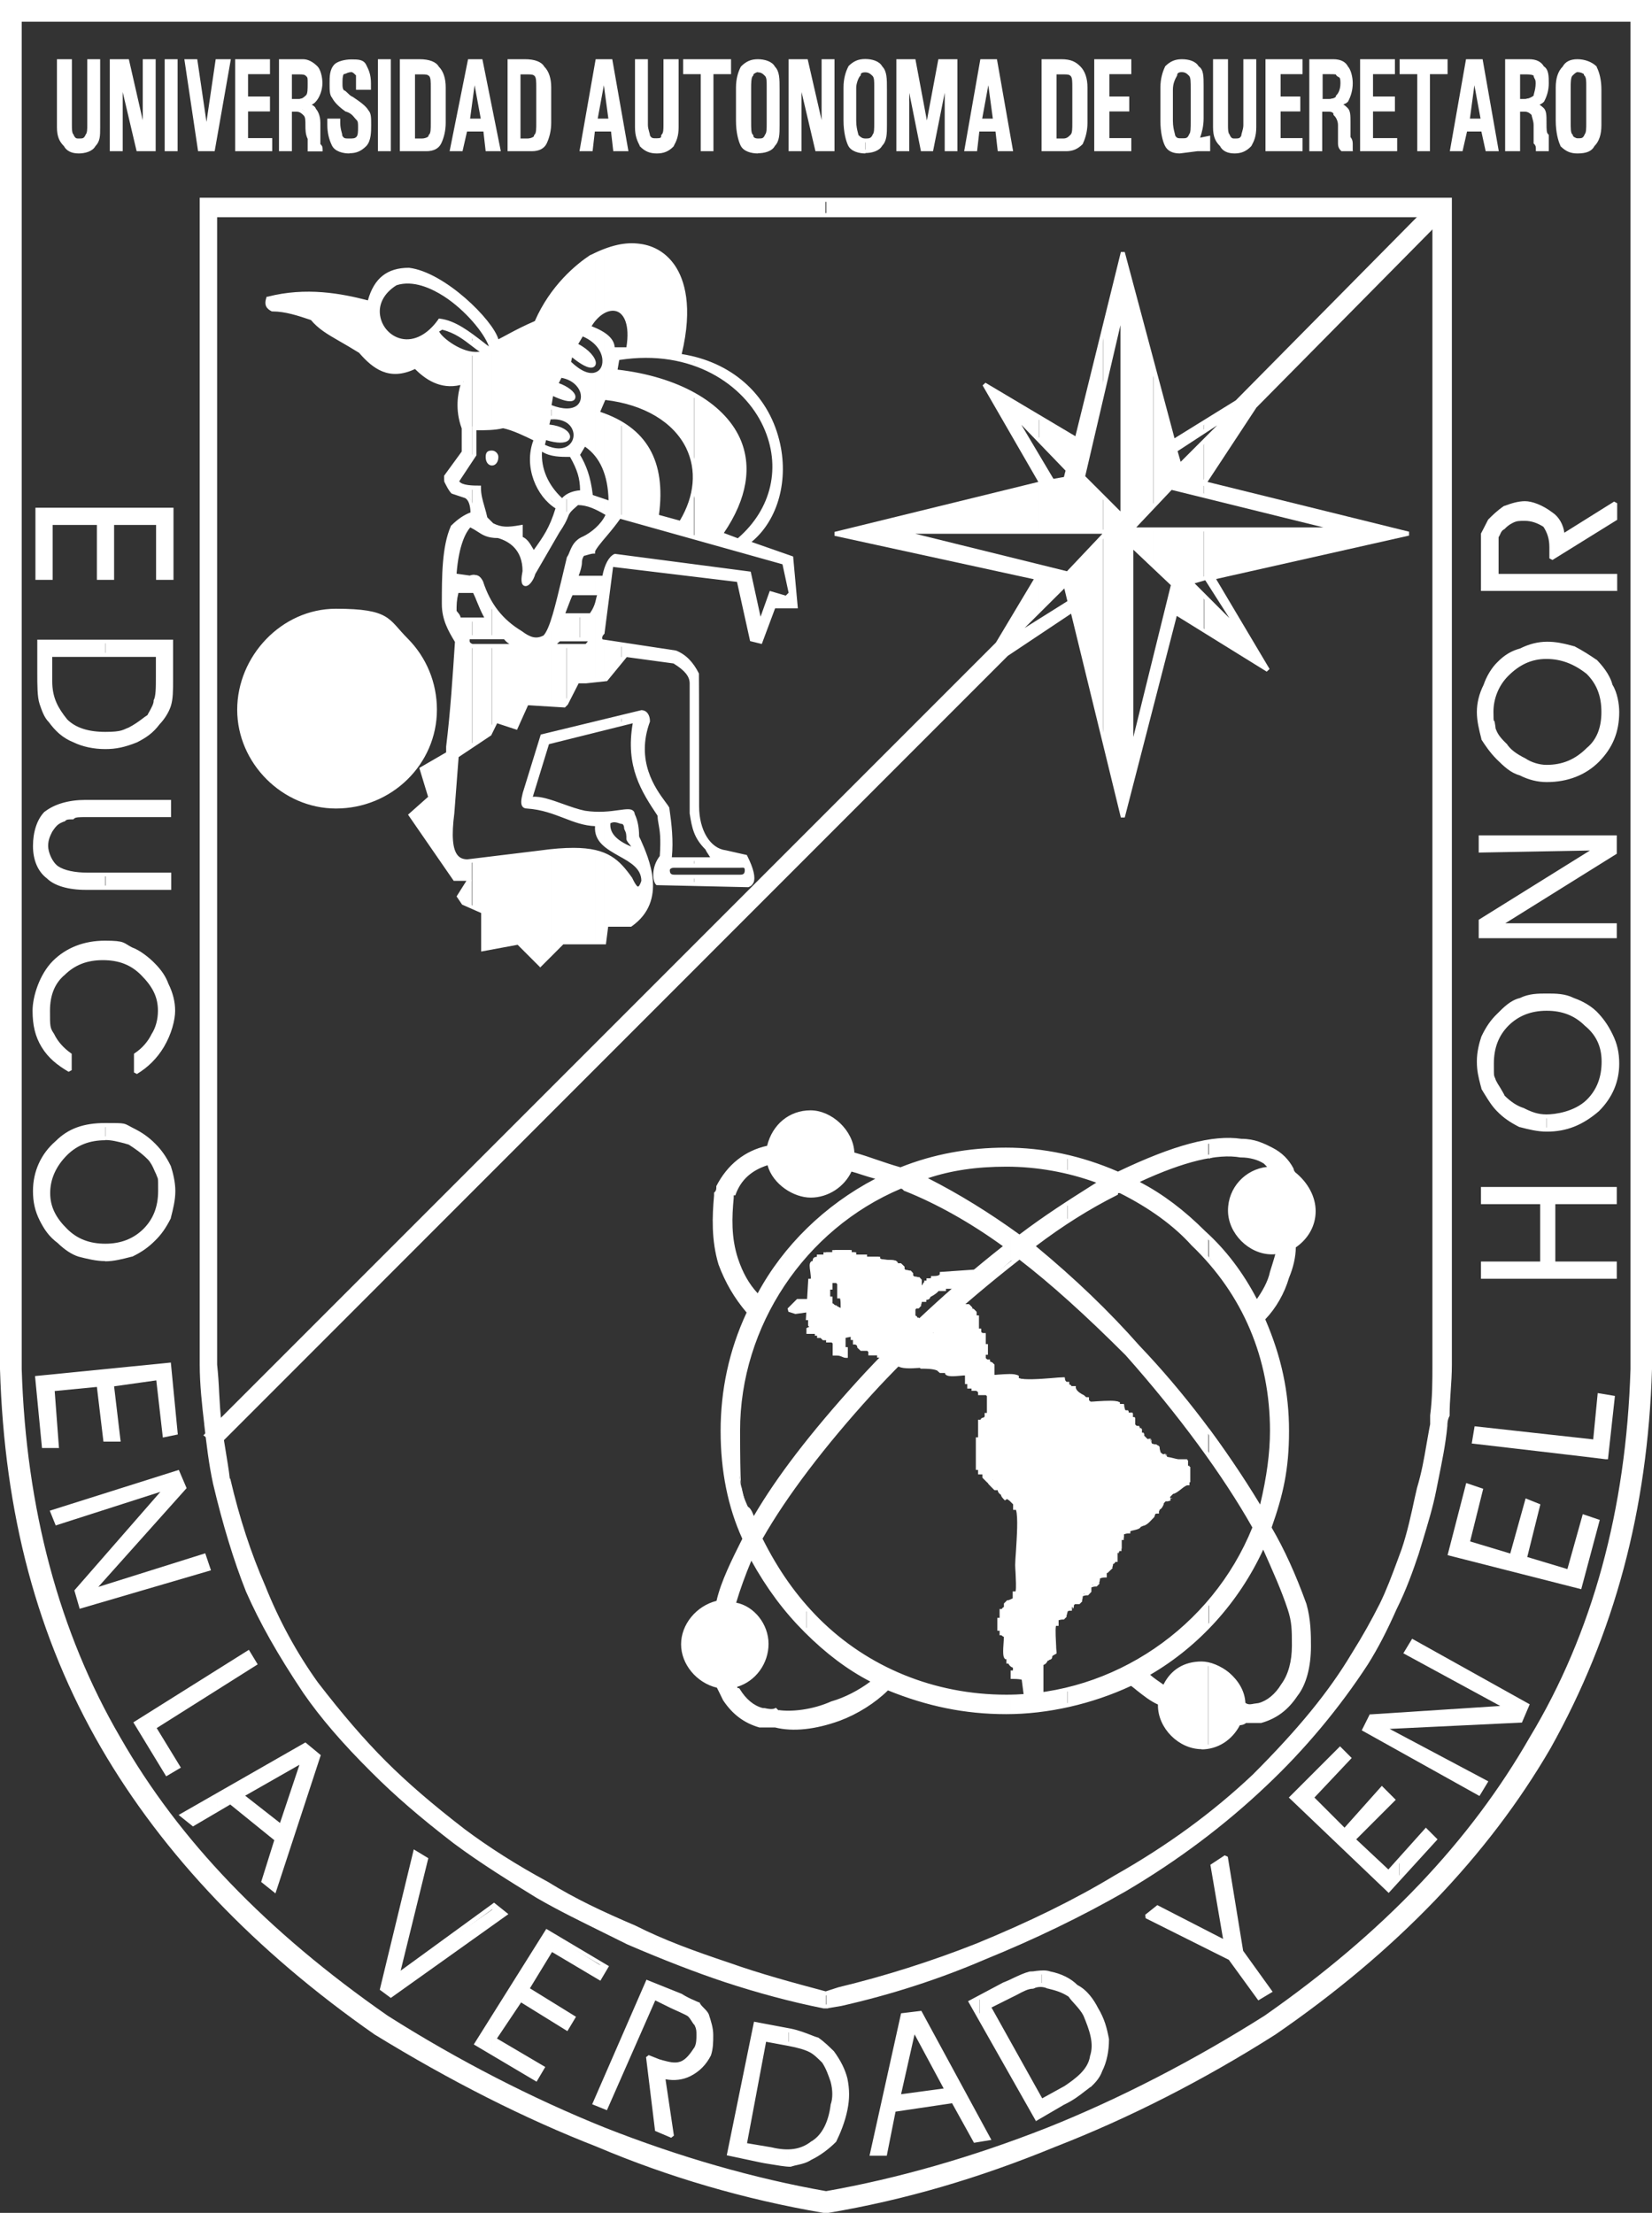 <?xml version="1.0" encoding="UTF-8"?>
<svg id="svg2" xmlns="http://www.w3.org/2000/svg" version="1.1" xmlns:cc="http://creativecommons.org/ns#" xmlns:dc="http://purl.org/dc/elements/1.1/" xmlns:inkscape="http://www.inkscape.org/namespaces/inkscape" xmlns:rdf="http://www.w3.org/1999/02/22-rdf-syntax-ns#" xmlns:sodipodi="http://sodipodi.sourceforge.net/DTD/sodipodi-0.dtd" xmlns:svg="http://www.w3.org/2000/svg" viewBox="0 0 806.5 1080">
  <rect x="0" y="0" width="806.5" height="1080" fill="#333333" stroke="none"/>
  <!-- Generator: Adobe Illustrator 30.0.0, SVG Export Plug-In . SVG Version: 2.1.1 Build 123)  -->
  <defs>
    <style>
      .st0, .st1 {
        fill: #fff;
      }

      .st1 {
        fill-rule: evenodd;
      }
    </style>
  </defs>
  <sodipodi:namedview id="namedview29" bordercolor="#666666" borderopacity="1" fit-margin-bottom="0" fit-margin-left="0" fit-margin-right="0" fit-margin-top="0" gridtolerance="10" guidetolerance="10" inkscape:current-layer="svg2" inkscape:cx="351.42177" inkscape:cy="947.65295" inkscape:pageopacity="0" inkscape:pageshadow="2" inkscape:window-height="1017" inkscape:window-maximized="1" inkscape:window-width="1920" inkscape:window-x="1352" inkscape:window-y="-8" inkscape:zoom="0.27527664" objecttolerance="10" pagecolor="#ffffff" showgrid="false"/>
  <g id="g10">
    <g id="g12">
      <path id="path14" class="st0" d="M403.2,1079h-1.1c-37.5-6.4-75.1-17.2-110.5-32.2-38.6-15-75.1-34.3-108.3-54.7h0c-56.9-39.7-101.9-85.8-133-139.4C19.2,799,3.1,739,1,668.2h0V1h402.3v8.6H9.6v658.6c2.1,68.6,18.2,128.7,48.3,180.2,30,52.6,74,96.6,130.9,136.2h0c32.2,20.4,68.6,39.7,106.2,54.7,35.4,13.9,71.9,24.7,108.3,31.1h0v8.6ZM805.5,5.3v662.9c-2.1,70.8-19.3,130.9-49.3,184.5-31.1,53.6-76.2,99.7-134.1,139.4h0c-32.2,20.4-68.7,39.7-107.3,54.7-36.5,15-73,25.8-110.5,32.2h-1.1v-8.6c36.5-6.4,72.9-17.2,108.4-31.1,37.5-15,74-34.3,106.2-54.7h0c56.8-39.7,99.7-83.7,129.8-136.2,31.1-51.5,47.2-111.6,49.3-180.2V9.6h-393.7V1h402.3v4.3"/>
      <path class="st0" d="M404.4,1080h-2.4c-38.6-6.6-75.8-17.5-110.7-32.3-34.7-13.5-71.2-31.9-108.5-54.8-58.3-40.7-103.1-87.7-133.4-139.8C18.3,799.5,2.1,739,0,668.2V0s806.5,0,806.5,0v668.2c-2.1,68.7-18.3,129.2-49.5,185-30.5,52.5-75.7,99.5-134.4,139.8-35.3,22.4-71.5,40.8-107.5,54.8-37.2,15.3-73.4,25.9-110.7,32.2h0ZM402.3,1078h2c37.1-6.4,73.2-16.9,110.2-32.1,35.9-14,71.9-32.3,107.1-54.6,58.4-40,103.4-86.8,133.8-139.1,31-55.4,47.1-115.7,49.2-184V2H2v666.2c2.1,70.4,18.2,130.6,49.2,184,30.1,51.8,74.7,98.6,132.7,139.1,37.1,22.8,73.5,41.1,108.1,54.6,34.7,14.7,71.8,25.5,110.2,32.1ZM403.2,1071.4h-.2c-35.3-6.3-71.8-16.7-108.5-31.2-35.2-14.1-72-33-106.3-54.8-59.5-41.6-102.4-86.2-131.2-136.6-30-51.4-46.3-112.1-48.4-180.7V8.6s789.3,0,789.3,0v659.6c-2.2,69.1-18.8,129.9-49.5,180.7-29.2,51.2-71.8,95.9-130.1,136.5-34.4,21.8-71.2,40.7-106.4,54.8-36.7,14.5-73.3,24.9-108.5,31.2h-.2ZM10.6,10.6v657.6c2.1,68.1,18.3,128.6,48.1,179.7,28.6,50.1,71.3,94.6,130.6,135.9,34.2,21.7,70.9,40.5,106,54.6,36.5,14.4,72.9,24.8,108,31,35.1-6.2,71.4-16.6,108-31,35.1-14,71.7-32.9,106-54.6,58-40.5,100.3-85,129.5-135.9,30.5-50.5,47.1-110.9,49.2-179.7V10.6H10.6Z"/>
      <path id="path18" class="st0" d="M403.2,979.2h-1.1c-16.1-3.2-32.2-7.5-48.3-12.9-16.1-5.4-32.2-11.8-47.2-18.2h0c-15-7.5-29-14-44-22.5-14-8.6-27.9-17.2-40.8-26.8h0c-14-10.7-26.8-21.5-39.7-34.3-11.8-11.8-23.6-24.7-33.2-38.6h0c-10.7-16.1-20.4-32.2-27.9-49.4-6.4-16.1-11.8-34.3-16.1-52.5h0c-2.2-9.7-3.2-19.3-4.3-29-1.1-9.7-2.2-19.3-2.2-29h0V97.5h304.6v7.5H105v561c1.1,9.7,1.1,19.3,2.1,27.9,1.1,9.6,3.2,19.3,4.3,28.9v-1.1c4.3,18.2,9.6,35.4,17.2,52.6,6.4,16.1,15,32.2,25.7,47.2h0c10.7,14,21.5,26.8,33.3,38.6,11.8,11.8,24.7,22.5,38.6,33.2h0c12.9,9.6,26.8,18.2,40.8,25.7,13.9,8.6,27.9,15,42.9,21.5h0c15,7.5,30,12.9,46.1,18.2,15,5.4,31.1,9.7,47.2,14v6.4ZM691.8,758.3h0c-3.2,9.7-6.4,18.2-10.7,26.8-4.3,9.7-8.6,18.2-13.9,26.8h0c-13.9,21.4-31.1,41.8-49.3,59-21.5,20.4-45.1,37.5-68.7,51.5h0c-22.5,12.9-45.1,23.6-68.6,33.2-22.5,9.7-46.1,17.2-69.7,22.5h0l-6.4,1.1h-1.1v-6.4h0l6.4-2.1h0c22.5-5.4,46.1-12.9,67.6-21.5,23.6-9.6,46.1-20.4,67.6-33.2h0c24.7-13.9,47.2-30,67.6-49.3,18.2-18.3,35.4-37.5,48.3-59h0c5.3-8.6,9.6-16.1,13.9-24.7,4.3-8.6,7.5-18.2,10.7-26.8h0c3.2-9.7,5.4-20.4,7.5-30,3.2-10.7,4.3-20.4,6.4-31.1h0v-4.3c1.1-8.6,1.1-17.1,1.1-24.7V105h-297.1v-7.5h304.6v568.5h0c0,8.6-1.1,17.2-1.1,24.7-1.1,2.2-1.1,4.3-1.1,5.4h0c-1.1,10.7-3.2,20.4-5.4,31.1-2.2,10.7-5.4,20.4-8.6,31.1"/>
      <path class="st0" d="M404.4,980.2h-2.4c-16-3.2-32.3-7.6-48.4-12.9-14.1-4.7-29.6-10.7-47.3-18.3-3.8-1.9-7.5-3.7-11.1-5.5-11.1-5.5-21.7-10.6-33-17.1-13.7-8.4-27.9-17.2-40.9-26.9-16.1-12.4-28.4-23-39.8-34.4-14.5-14.4-25.1-26.8-33.4-38.8-12.7-19-21.3-34.3-28-49.5-6-15.1-11.4-32.8-16.1-52.7-2.1-9.7-3.2-19.4-4.3-28.9v-.2c-1.1-9.5-2.2-19.3-2.2-29.1V96.5h611.3v569.5c0,4.5-.3,8.9-.6,13.2-.3,4-.5,7.9-.5,11.4v.4c-1.1,2-1.1,3.9-1.1,4.9-.9,9.4-2.7,17.8-4.5,26.8-.3,1.5-.6,3-.9,4.5-1.7,8.7-4.2,16.6-6.7,25-.6,2-1.3,4.1-1.9,6.2h0c-2.7,8-6,17.4-10.8,27-4.8,10.8-9.1,19.1-14,26.9-13.8,21.2-30.9,41.7-49.5,59.2-20.2,19.2-43.3,36.6-68.8,51.6-21.5,12.3-44,23.2-68.8,33.3-22.1,9.5-45.6,17.1-69.9,22.6l-6.6,1.1ZM402.3,978.3h2l6.4-1c24.1-5.5,47.5-13.1,69.5-22.5,24.7-10.1,47.1-21,68.5-33.2,25.3-15,48.4-32.3,68.5-51.4,18.5-17.4,35.5-37.7,49.2-58.8,4.8-7.7,9.1-16,13.9-26.7,4.7-9.5,8.1-18.8,10.7-26.7.6-2.1,1.3-4.2,1.9-6.2,2.5-8.3,5-16.2,6.7-24.8.3-1.5.6-3,.9-4.5,1.8-8.9,3.5-17.4,4.4-26.5,0-1,0-3.2,1.1-5.5,0-3.6.3-7.4.5-11.3.3-4.3.6-8.7.6-13.1V98.5H99.6v567.5c0,9.6,1.1,19.4,2.1,28.9v.2c1.1,9.4,2.1,19.1,4.3,28.6,4.7,19.8,10.1,37.4,16,52.4,6.6,15.1,15.2,30.3,27.8,49.2,8.2,11.9,18.8,24.1,33.1,38.5,11.4,11.3,23.6,21.9,39.6,34.2,12.9,9.7,27,18.4,40.7,26.8,11.2,6.4,21.7,11.6,32.8,17,3.6,1.8,7.3,3.6,11.1,5.5,17.6,7.5,33,13.5,47.1,18.2,16,5.3,32.2,9.6,48,12.8ZM403.3,973.9h-.3c-15.8-4.3-32.2-8.7-47.3-14.1-17.4-5.8-31.9-11.1-46.2-18.3-15.9-6.8-29.4-13.1-43-21.5-15.1-8.1-28.8-16.8-40.8-25.8-15.9-12.2-28.2-22.8-38.7-33.3-10.6-10.6-21.2-22.9-33.3-38.7-10.4-14.6-19.1-30.5-25.9-47.4-7-15.9-12.4-32.4-17-51.8h-.2c-.5-4.8-1.4-9.7-2.1-14.4-.8-4.8-1.6-9.7-2.1-14.5-.6-4.5-.8-9.1-1.1-14.1-.3-4.5-.5-9.2-1-13.8h0V104h597.3v562c0,7.6,0,16.1-1.1,24.7v4.4c-.7,3.4-1.3,6.7-1.8,9.9-1.2,7.1-2.4,13.9-4.6,21.2-.3,1.5-.7,3.1-1,4.7-1.9,8.5-3.8,17.2-6.5,25.4h0c-.7,1.9-1.4,3.8-2.1,5.7-2.6,7.1-5.3,14.5-8.7,21.2-4.1,8.2-8.3,15.6-14,24.8-11.2,18.6-26.1,36.9-48.4,59.2-19.7,18.7-41.9,34.9-67.8,49.5-19.8,11.9-42,22.8-67.7,33.3-21.8,8.7-45.2,16.1-67.7,21.5l-6.6,2.2ZM112.4,721.6c4.6,19.7,10.1,36.3,17.1,52.4,6.7,16.8,15.3,32.6,25.6,47,12.1,15.7,22.7,28,33.2,38.5,10.5,10.5,22.7,21,38.5,33.2,11.9,8.9,25.6,17.6,40.6,25.7,13.6,8.4,26.9,14.6,42.8,21.4,14.3,7.2,28.7,12.4,46,18.2,14.9,5.3,31.1,9.7,46.9,13.9l6.2-2c22.5-5.4,45.8-12.8,67.5-21.4,25.6-10.5,47.7-21.3,67.4-33.2,25.8-14.6,47.8-30.7,67.4-49.2,22.2-22.2,37-40.3,48.1-58.8,5.7-9.1,9.8-16.5,13.9-24.6,3.3-6.7,6-14,8.6-21,.7-1.9,1.4-3.8,2.1-5.7,2.7-8,4.6-16.7,6.4-25.1.4-1.6.7-3.2,1.1-4.8,2.2-7.3,3.4-14,4.6-21.1.6-3.2,1.1-6.5,1.8-9.9v-4.3c1.1-8.5,1.1-17,1.1-24.5V106H106v560c.5,4.7.8,9.3,1,13.9.3,4.9.5,9.6,1.1,14,.5,4.8,1.3,9.7,2.1,14.4.7,4.4,1.5,8.9,2,13.4h.1Z"/>
      <path id="path22" class="st1" d="M394.7,649.9h4.3l5.4,1.1,5.4-3.2,2.1-1.1-3.2-1.1-4.3-1.1-3.2-1.1-2.2,1.1,1.1,2.2-1.1,1.1h-2.1l-2.2,1.1v2.1-1.1h0"/>
      <path class="st0" d="M404.5,652.1l-5.6-1.1h-3.2c0,0-2,0-2,0v-2.8l2.9-1.4h2l.3-.3-1.2-2.4,3.4-1.7,3.6,1.2,4.2,1.1,3.3,1.1v1.8c.1,0-2,1.1-2,1.1l-5.6,3.4ZM396.8,648.9h2.4s5,1,5,1l5.1-3-1-.3-4.2-1.1-2.9-1-.9.5,1,1.9-1.9,1.9h-2.6Z"/>
      <path id="path26" class="st1" d="M385,639.2l4.3-4.3h8.6l7.5,2.1,6.4,3.2,5.4,3.2,4.3,3.2-4.3,4.3-5.4,1.1-3.2-1.1,1.1-2.1v-3.2l-7.5-4.3-5.4-1.1-1.1-1.1-7.5,1.1-3.2-1.1h0"/>
      <path class="st0" d="M411.8,653.1l-4.5-1.5,1.5-3v-2.4l-6.9-3.9-5.5-1.1-.9-.9-7.2,1-3.4-1.1-.4-1.6,4.6-4.6h9.3s7.7,2.2,7.7,2.2l6.4,3.2,5.5,3.3,5.2,3.9-5.3,5.3-5.9,1.2ZM410,650.4l1.9.6,4.8-1,3.3-3.3-3.3-2.5-5.3-3.2-6.3-3.1-7.3-2.1h-8l-2.9,2.9,1.5.5,7.8-1.1,1.2,1.2,5.2,1.1,8.2,4.7v4l-.7,1.3Z"/>
      <path id="path30" class="st1" d="M508.4,824.8v-12.9c1.1,0,2.1-1.1,2.1-2.2,2.1,0,0-1.1,2.1-1.1,0,1.1-2.1,0,0-2.1,0,3.2-2.1,2.1,2.2,0,0-2.1-1.1-11.8,0-14h1.1v-2.1l1.1-1.1c-1.1,1.1,0,0,2.2,0l1.1-1.1c-1.1,1.1,0,0,0-2.2l1.1-1.1c-1.1,1.1,0,0,1.1,0h1.1c-1.1,0,0,0,0-2.1l1.1-1.1h2.2l1.1-1.1c-1.1,1.1,0,0,0-2.1l1.1-1.1c-1.1,1.1,0,0,2.2,0l1.1-1.1v-2.1l1.1-1.1c-1.1,1.1,0,0,2.2,0l1.1-1.1c-1.1,1.1,0,0,0-2.2l1.1-1.1c-1.1,1.1,0,0,2.1,0,0-1.1,0-2.1,1.1-2.1l1.1-1.1,1.1-1.1c-1.1,1.1,0,0,0-2.2,2.1,0,0-1.1,2.1-1.1v-3.2h1.1c-1.1,0,0,0,0-2.1h1.1v-5.4h1.1v-2.1l1.1-1.1c-1.1,1.1,0,0,2.1,0,0-2.2,5.4-1.1,5.4-3.2,0,0,2.2,0,2.2-2.1-2.2,2.1,0,2.1,2.1,0l1.1-1.1,1.1-1.1c0-2.2,2.2-2.2,2.2-2.2v-1.1c1.1-1.1,2.2-1.1,2.2-3.2l1.1-1.1,1.1-1.1c-1.1,1.1,0,0,2.1,0-3.2,1.1-2.1,0,0-2.2l1.1-1.1c2.2,0,5.4-4.3,7.5-4.3v-7.5h-1.1v-3.2h-3.2c-1.1,0-4.3-1.1-6.4-1.1l-1.1-1.1c1.1,1.1,0,0,0-1.1,1.1,2.1,0,1.1-2.1,0l-1.1-1.1c1.1,1.1,0,0,0-2.2l-1.1-1.1c1.1,1.1,0,0-2.1,0l-1.1-1.1c1.1,1.1,0,0,0-2.1,1.1,3.2,0,2.1-2.1,0l-1.1-1.1v-1.1h-1.1v-1.1h0v-1.1h-1.1v-1.1h-1.1l-1.1-1.1v-3.2h-1.1v-2.2h-2.1v-1.1h-1.1l-1.1-1.1c1.1,1.1,0,0,0-2.1h-2.1v-1.1c-2.1-1.1-10.7,0-14,0l-1.1-1.1v-1.1h-1.1l-1.1-1.1q-4.3-2.1-4.3-4.3h-2.1v-1.1c0,1.1,0,0-1.1,0v-1.1h-2.1c2.1,0,0,0,0-2.1-4.3,0-19.3,2.1-22.5,0v-1.1c-2.2-1.1-9.7,0-11.8,0v-5.4l-1.1-1.1h-1.1v-1.1h-1.1l-1.1-1.1v-3.2h1.1v-3.2h-1.1v-5.4c-2.2,0-2.2-1.1-2.2-2.2h-1.1v-6.4h-1.1v-2.1l-1.1-1.1h-1.1v-1.1l-1.1-1.1h-6.4l-1.1,1.1v1.1l-1.1,1.1c1.1-1.1,0,0-2.2,0l-1.1,1.1c1.1-1.1,0,0,0,2.2l-1.1,1.1h-1.1l-1.1,1.1v3.2h-1.1v2.2h-1.1c1.1,0,0,0-2.2,0h0v-2.2q0,2.2-2.1,0l-1.1-1.1c0-1.1-1.1-2.1-2.1-2.1,2.1,1.1,1.1,0,0-2.2-2.1,0,0-1.1-2.1-1.1v-4.3l1.1-1.1h1.1l1.1-1.1c-1.1,1.1,0,0,0-2.1h1.1c-1.1,0,0,0,1.1,0,0-2.1,2.1,0,2.1-2.1,0,0,4.3-2.1,4.3-3.2h3.2v-1.1h11.8v1.1h4.3l1.1-1.1v-3.2h-1.1v-3.2l-1.1-1.1-16.1,1.1c0,2.1-3.2,2.1-4.3,2.1v1.1c0-1.1,0,0-2.2,0v1.1h-2.1c2.1,0,0,0,0,2.2h-2.2v-3.2l-1.1-1.1c1.1,1.1,0,0-2.1,0l-1.1-1.1v-1.1l-1.1-1.1c1.1,1.1,0,0-2.2,0l-1.1-1.1v-1.1l-1.1-1.1h-2.2v-1.1c-1.1-1.1-8.6,0-8.6-2.1h-6.4v-1.1h-5.3v-1.1h-2.2v-1.1h-7.5v1.1h-4.3v1.1h-3.2v1.1q-2.2,0-2.2,2.1h-1.1c-1.1,1.1,1.1,7.5,0,8.6h-1.1l-1.1,18.2h1.1v3.2l1.1,1.1h1.1v1.1h0v1.1h1.1v1.1h1.1v1.1h1.1l1.1,1.1h2.1v1.1h2.1l1.1,1.1v5.3h1.1c2.1,0,3.2,1.1,4.3,1.1v-3.2h-1.1v-5.4c-2.1,0,0-1.1-2.1-1.1v-3.2h-1.1c-1.1-1.1,1.1-6.4,0-7.5h-1.1v-3.2c-2.2,0,0-1.1-2.2-1.1v-3.2h-1.1v-5.4h1.1v-3.2h3.2l1.1,1.1v6.4h1.1c1.1,2.1,0,9.6,1.1,11.8h1.1v3.2h1.1v2.1c0-2.1,0,0,2.1,0v2.2h0v1.1h1.1v2.2c1.1,0,2.1,1.1,2.1,2.1l1.1,1.1h3.2l1.1,1.1v1.1h4.3v1.1h3.2c0,2.1,1.1,0,1.1,2.1h2.1v1.1h3.2v1.1c3.2,2.2,15,0,19.3,0-16.1,2.2-4.3,0,0,2.2l1.1,1.1h3.2v1.1c1.1,1.1,7.5,0,9.7,0v4.3h1.1v2.2h2.1v1.1h3.2c-3.2,0,0,0,0,2.1h3.2l1.1,1.1v9.6h-2.1s2.1,0,0,2.2c-2.2,0,0,1.1-2.2,1.1v8.6h-1.1v13.9h1.1v2.1h1.1c1.1,0,1.1,1.1,1.1,2.1l1.1,1.1,1.1,1.1c-1.1-1.1,0,0,2.1,0-3.2-1.1-2.1,0,0,2.2l1.1,1.1h2.2v1.1c0,1.1,2.1,2.1,3.2,2.1-3.2-1.1-1.1,0,0,2.2-3.2-3.2-1.1-2.2,2.1,0l1.1,1.1,1.1,1.1v2.1h1.1c2.1,4.3,0,22.5,0,27.9s1.1,11.8,0,13.9h-1.1v3.2c-1.1,0-2.2,1.1-3.2,1.1l-1.1,1.1v2.1c-2.2,0,0,1.1-2.2,1.1v4.3h-1.1v4.3h1.1v3.2c0-3.2,0,0,2.2,0,0,2.1-1.1,9.7,0,10.7h1.1v2.1c1.1,0,1.1,2.2,3.2,2.2v3.2h-1.1v2.1c1.1,0,5.4,0,5.4,1.1l1.1,8.6h7.5v-3.2"/>
      <path class="st0" d="M509.4,829h-9.4l-1.2-9.2c-.3-.1-1.4-.4-4.4-.4h-1v-4.1h1.1v-1.4c-1.1-.3-1.7-1.1-2-1.6,0-.1-.2-.3-.3-.4h-.9v-2.1h-.5l-.3-.3c-.9-.9-.9-3.3-.5-8.7,0-.7.1-1.4.1-1.9-.5-.2-.9-.5-1.2-.8h-.9v-2.2h-1.1v-6.3h1.1v-4.3h1c0,0,.1,0,.1,0,.2-.6.6-.8,1-1v-1.7l1.6-1.6h.4c.3,0,.7-.2,1.2-.4.3-.2.7-.3,1.1-.5v-3.4h1.4c.4-1.8.1-6,0-8.9-.1-1.6-.2-3-.2-4,0-1.5.2-4,.4-6.9.4-6.6,1.1-16.5,0-20h-1.4v-2.7l-1.8-1.8c-.5-.3-.9-.6-1.2-.8l-1,.7c-1.2-1.2-1.9-2-1.9-2.7-.9-.6-1.6-1.4-1.6-2.3h0c0,0-1.6,0-1.6,0l-1.4-1.4c-1-1-1.7-1.7-2-2.3h-.1c0,.1,0,0,0,0h0s-2.4-2.4-2.4-2.4v-.4c0-.4,0-.9,0-1.2h-2.1v-2.2h-1.1v-15.9h1.1v-8.6h1c0,0,.1,0,.2,0,.2-.8,1-1,1.6-1.1.4-.4.4-.6.4-.6,0,0,0,.2,0,.2v-1.8h1.1v-8.2l-.5-.5h-3.8v-1c0-.5-.3-.8-.8-1,0,0,0,0-.1-.1h-2.3v-1.1h-2.1v-2.2h-1.1v-4.2c-.5,0-1.1,0-1.7.1-4.1.4-6.7.5-7.7-.5l-.3-.3v-.5h-2.6l-1.3-1.2c-2-.9-5.8-.9-7.1-.9s-1,0-1.3-.4c-5,.4-9,.4-10.9-.9l-.4-.3v-.6h-3.2v-1.1h-2.1v-1c0,0,0,0,0-.1-.6-.2-.8-.6-1-1h-3.3v-1.1h-4.3v-1.7l-.5-.5h-3.2l-1.7-1.6v-.4c0-.5-.6-1.1-1.1-1.1h-1v-2.2h-1.1v-3.4c-.8-.2-1.2-.6-1.5-.9h-.7v-1.1h-1.1v-3.2h-.7l-.3-.5c-.6-1.3-.6-3.7-.6-6.3s0-3.8-.3-4.9h-1.4v-7l-.5-.5h-1.8v3.2h-1.1v3.4h1.1v3.3c.4.1.9.4,1,1,0,0,0,0,.1,0h1v3.2h.5l.3.3c.9.9.6,2.6.3,4.6-.1.8-.3,2-.3,2.6h1.4v3.3c.4.1.9.4,1,1,0,0,0,0,.1,0h1v5.4h1.1v5.2h-1c-.6,0-1.2-.2-1.8-.5-.7-.3-1.4-.6-2.5-.6h-2.1v-5.9l-.5-.5h-2.7v-1.1h-1.6l-1.1-1.1h-1.7v-1.1h-1.1v-1.1h-1.1v-2.1h-.5l-1.7-1.7v-2.7h-1.1l1.2-20.2h1.3c0-.7-.2-2.2-.3-3.2-.4-2.6-.6-4.3.3-5.1l.3-.3h.5c.1-1.5.6-2,2.1-2.1v-1.1h3.2v-1.1h4.3v-1.1h9.5v1.1h2.2v1.1h5.3v1.1h6.4v.9c.5.4,2.9.6,4.1.6,2.2.1,3.5.2,4.2.9l.3.3v.5h1.6l1.7,1.6v1.1l.5.5c1,0,1.8.3,2.2.4h0s.2-.2.2-.2h0s1.3,1.4,1.3,1.4v1.1l.5.5c1,0,1.8.3,2.2.4h0s.2-.2.2-.2h0s1.3,1.4,1.3,1.4v2.6h.3c.2-.8.6-1.2.9-1.5v-.7h1.1v-1.1h1c.6,0,.9,0,1.2-.2v-.9h1c2.2,0,3.3-.4,3.3-1.1v-.9l17.4-1.2,1.7,1.7v2.6h1.1v4.6l-1.7,1.6h-5.7v-1.1h-9.8v1.1h-3.6c-.5.6-1.5,1.6-4,2.9-.2.9-.9,1.4-2,1.4h0s0,0,0,0v1h-2.2c0,.7-.3,1.3-.4,1.6h0c0,0,.2.2.2.2h0s-1.3,1.4-1.3,1.4h-1.1l-.5.5v3c.4.1.9.4,1,1,0,0,0,0,.1,0h.6l.3.5c.2.5.5.9.7,1.3.3.5.5.9.6,1.3.5.5.8,1.1.9,1.7l.8.8c.2.2.5.5.7.7h1.7v1.2h1.3v-2.2h1.1v-2.6l1.7-1.7h1.1l.5-.5c0-1,.3-1.8.4-2.2h0c0,0-.2-.3-.2-.3l1.4-1.3h.4c.9,0,1.6-.2,2-.4,0,0,.1,0,.2,0h0v-1.2l1.6-1.7h7.3l1.6,1.7v.5h.5l1.6,1.7v1.6h1.1v6.4h1.1v1c0,1.1,0,1.2,1.2,1.2h1v5.4h1.1v5.2h-1.1v1.8l.5.5h1.6v1.1h.5l1.6,1.7v4.7c.5,0,1,0,1.7-.1,4.3-.3,7.9-.6,9.6.3l.6.3v1.1c2.7,1,10.9.4,15.9,0,2.4-.2,4.4-.4,5.6-.4h1v1c0,.6.3.9.5,1.2h1.7v1.3c.3.2.6.4.7.5-.1-.1-.4-.2-.7-.2v.5h1.1c0,0,2.1,0,2.1,0v1q0,1.5,3.7,3.4h.1c0,0,.9,1,.9,1h1.7v1.7l.5.5c.9,0,2.2-.1,3.5-.2,5.1-.3,8.9-.5,10.5.3l.5.3v.7h2.1v1c0,.9.2,1.6.4,1.9,0,0,0,.1,0,.2h0c0,0,1.7,0,1.7,0v1.1h2.1v2.2h1.1v3.8l.5.5h1.6v1.1h1.1v2.2h1.1v1.7l.8.8c.2.2.4.4.7.7l1.7-.3c.3.8.6,1.7.4,2.4,0,0,0,0,0,0h.1c1,.2,1.8.4,2.2.5h0s.2-.2.2-.2l1.4,1.4v.4c0,.9.2,1.6.4,2,0,0,0,.1,0,.2l.3.3c.5.2.9.5,1.2.7l1.2-.3c.2.5.5,1,.5,1.5h0c1.3.1,2.8.5,4,.8.8.2,1.6.4,2,.4h4.2v3.2h1.1v9.5h-1c-.7,0-2.1,1.1-3.1,1.9-1.4,1.1-2.7,2.1-3.9,2.3l-.8.8c-.2.2-.4.5-.7.7l.3,1.7c-.8.3-1.7.6-2.4.4,0,0,0,0,0,0l-1.2,1.2c-.1,1.7-1,2.4-1.7,2.9-.1.1-.3.2-.4.3v1.6h-1c-.4,0-1.2.2-1.2,1.2v.4l-2.4,2.5c-.9.9-2.1,1.8-3.2,1.9-.3.2-.7.4-1,.4-.5,1.1-2.1,1.4-3.3,1.7-.5.1-1.8.4-1.9.6v1h-1c-.9,0-1.6.3-2,.4,0,0-.1,0-.2,0h0v2.8h-1.1v5.4h-1.1c-.1.7-.3,1.1-.4,1.3,0,0,0-.4,0-.7-.1-.2-.2-.3-.4-.4v1.9h0v3.2h-1c0,0,0,0-.1,0-.2.6-.6.9-1.1,1,0,.8-.3,1.4-.4,1.7h0c0,0,.2.3.2.3l-2.5,2.4h-.4c0,.2,0,.8,0,1.2v1h-1c-.9,0-1.6.2-2,.4,0,0-.1,0-.2,0h-.1c0,1.1-.3,1.9-.4,2.3h0c0,0,.2.3.2.3l-1.4,1.4h-.4c-.9,0-1.6.2-2,.4,0,0-.1,0-.2,0h0v2.2l-1.6,1.7h-.4c-.9,0-1.6.2-2,.4,0,0-.1,0-.2,0h0c0,1.1-.3,1.9-.4,2.3h0c0,0,.2.2.2.2l-1.4,1.4h-2.2l-.5.5c0,1-.3,1.6-.5,1.9,0,0,0-.4-.1-.7-.1-.2-.3-.3-.4-.4v1.9h-1.1c-.3,0-.7.2-.9.3,0,0,0,0-.1,0v.2c-.2,1-.5,1.8-.6,2.2h0c0,0,.2.2.2.2l-1.4,1.4h-.4c-.9,0-1.6.2-2,.3,0,0-.1,0-.2,0h0v2.8h-1.3c-.4,2,0,7.3.1,10,0,1.3.2,2.4.2,2.9v.6l-.5.3c-.8.4-1.3.7-1.6,1v.3c0,.7-.4,1.2-1,1.4-.1,0-.2,0-.3,0-.2.3-.6.5-1,.6-.3.9-1.1,1.7-2,2v16.3ZM501.7,827h5.7v-16.1h1c.5,0,1.2-.6,1.2-1.2v-1h1c0,0,0,0,.1,0,0,0,0-.2,0-.2,0-.6,0-1.6,1.2-2.7l1.2.5c.2-.1.4-.3.7-.4,0-.6,0-1.4-.1-2.2-.4-5.3-.6-9.9.3-11.6l.3-.5h.7v-1.6l1.4-1.3h0s.2.2.2.2h0c.4-.1,1.2-.4,2.2-.5h.1c0-.2,0-.2,0-.3.1-.4.4-1.1.4-2v-.4l1.3-1.4s0,0,0,0h.1c.4,0,.9-.3,1.5-.3,0-.2.2-.6.2-1.2v-.4l1.7-1.6h2.2c0-.2,0-.2,0-.3.1-.4.4-1.1.4-2v-.4l1.3-1.4h0s.2.2.2.2h0c.4-.2,1.1-.4,2.2-.5l.5-.5v-2.1l1.4-1.3h0s.2.2.2.2h0c.4-.2,1.2-.4,2.2-.5h0c0-.2,0-.2,0-.3.1-.4.3-1.1.3-2v-.4l1.4-1.4h0s.2.2.2.2h0c.3-.1.9-.3,1.6-.4,0-.9.4-2,1.6-2.2l1.2-1.2c0,0,0-.1,0-.2.1-.4.4-1.1.4-2v-1h1c0,0,0,0,.1,0,.2-.6.6-.8,1-1v-3.3h.9c0-.2.2-.6.2-1.2v-1h1.1v-5.4h1.1v-1.6l1.4-1.4h0s.2.2.2.2h0c.3-.1,1-.3,1.8-.4.6-1.1,2.1-1.4,3.3-1.6.6-.1,1.7-.3,1.9-.6v-1h1c0,0,.2,0,.3,0,0-.5.5-1.1,1.2-1.8l1.5.6c.2-.2.4-.4.7-.6l1.9-1.9c.2-1.5,1.2-2.3,2.1-2.6v-.7l.3-.3c.3-.3.7-.6,1-.8.7-.5.9-.7.9-1.7v-.4l2.4-2.4s0,0,0,0h0c.4-.5,1-1.1,2-2.1l1.4-1.4h.4c.7,0,2.1-1.1,3.1-1.9,1.2-.9,2.3-1.8,3.4-2.2v-5.7h-1.1v-3.2h-2.2c-.5,0-1.4-.2-2.4-.4-1.3-.3-2.9-.6-4-.6h-.4l-1.1-1.1c-.3-.1-.6-.3-.9-.5-.4-.2-.8-.4-1.3-.7h-.1c0,0-1.2-1.2-1.2-1.2,0,0,0,0,0,0l.2-.2h0c-.1-.5-.4-1.2-.4-2.2h-.1c0-.1-.1-.1-.2-.2-.4-.1-1.1-.4-2-.4h-.4l-1.4-1.3h0s.1-.1.1-.1c-.6-.4-1.3-1.1-2.2-2l-1.4-1.4v-.5h-1.1v-2.2h-1.1v-1.1h-.5l-1.7-1.7v-2.6h-1.1v-2.2h-2.1v-1.1h-.5l-1.4-1.3s0,0,0,0l.2-.2h0c-.1-.4-.3-.9-.4-1.7h-2.2v-1.4c-1.8-.4-6-.1-9,0-1.6.1-3,.2-4,.2h-.4l-1.6-1.7v-.5h-.5l-1.3-1.3c-3.7-1.8-4.5-2.3-4.7-4.1h-2.2v-1.1s0,0,0,0h-1v-1.1h-1.2v-.7c-.3-.3-.7-.8-.9-1.5-1.2,0-2.8.2-4.6.3-8.2.7-15.2,1.1-17.6-.5l-.4-.3v-.9c-1.8-.4-5.6,0-8,.1-1.2,0-2.2.2-2.8.2h-1v-6l-.5-.5h-1.7v-1.1h-.5l-1.6-1.7v-4.6h1.1v-1.2h-1.1v-5.4c-1.5-.3-2-1.2-2.1-2.1h-1.1v-6.4h-1.1v-2.7l-.5-.5h-1.6v-1.6l-.5-.5h-5.6l-.5.5v1.1l-1.3,1.4h0s-.2-.2-.2-.2h0c-.4.2-1.2.4-2.2.5h0c0,.2,0,.2,0,.3-.1.4-.4,1.1-.4,2v.4l-1.6,1.7h-1.1l-.5.5v3.8h-1.1v2.2h-5.2v-.8c-.5-.3-1-.8-1.9-1.7l-1.4-1.3v-.4c0-.3-.2-.5-.4-.8-.4,0-.8-.3-1.2-.5l.3-1.2h0c-.1-.3-.3-.5-.5-.9-.5,0-1.2-.3-1.4-1,0,0,0,0-.1,0h-1v-5.7l1.6-1.7h1.2c0-.2,0-.2,0-.3.1-.4.4-1.1.4-2v-1h2.3c.3-.7.9-1.1,1.9-1.1h0s0,0,0,0v-.6l.5-.3c1.7-.9,3.4-2,3.7-2.5v-.9h3.2v-1.1h13.8v1.1h2.9l.5-.5v-1.8h-1.1v-3.8l-.5-.5-14.8,1c-.4,1.3-1.8,2-4.1,2.2h0c0,.1-1.9.1-1.9.1,0,.1.2.3.4.4.3.2.7.1.8,0-.3.1-.7.4-1.4.5v1.1h-1.6c-.2.2-.5.5-.5,1.2v1h-4.1v-3.8h0c0-.1-.1-.1-.2-.1-.4-.1-1.1-.4-2-.4h-.4l-1.7-1.6v-1.1h0c0-.1-.1-.1-.2-.1-.4-.1-1.1-.4-2-.4h-.4l-1.6-1.7v-1.1l-.5-.5h-2.7v-1.5c-.6-.1-1.8-.2-2.6-.2-2.4-.1-4.9-.3-5.7-1.5h-6.7v-1.1h-5.3v-1.1h-2.2v-1.1h-5.5v1.1h-4.3v1.1h-3.2v1.1h-1c-.4,0-.9,0-1.1,0,0,.2,0,.7,0,1.1v1h-1.4c0,.7.2,2.2.3,3.2.4,2.6.6,4.3-.3,5.1l-.3.3h-.6l-1,16.2h1v3.8l.5.5h1.6v2.1h1.1v1.1h1.1v1.1h.5l1.1,1.1h2.7v1.1h1.6l1.7,1.7v4.8h0c1.5,0,2.5.4,3.3.8,0,0,0,0,0,0v-.9h-1.1v-5.5c-.4-.1-.9-.4-1-1,0,0,0,0-.1,0h-1v-3.2h-.5l-.3-.3c-.9-.9-.6-2.6-.3-4.6.1-.8.3-2,.3-2.6h-1.4v-3.3c-.4-.1-.9-.4-1-1,0,0,0,0-.1,0h-1v-3.2h-1.1v-7.3h1.1v-3.2h4.6l1.7,1.6v5.9h.7l.3.5c.6,1.3.6,3.7.6,6.3s0,3.8.3,4.9h1.3v3.2h1.1v1.6c.2.2.5.5,1.2.5h1v3.2h1.1v2.3c1,.4,1.9,1.4,2.1,2.5l.5.5h3.2l1.7,1.7v.5h4.3v1.1h3.2v1c0,0,0,0,0,.1.6.2.8.6,1,1h2.2v1.1h3.2v1.5c2.4,1,8.7.4,13,0,2.2-.2,4.1-.4,5.4-.4v2s0,0-.1,0c.2,0,.4.2.6.3h.1c0,0,.9,1,.9,1h3.8v1.5c1.1.2,4.2,0,5.8-.2,1.2-.1,2.2-.2,2.8-.2h1v4.3h1.1v2.2h2.1v1.1h2.2v.9c.3.3.6.7.8,1.2h2.8l1.7,1.6v11h-1.2c-.1.7-.7,1.4-1.2,1.9l-.3.3h-.4c0,0-.1,0-.2,0-.2.6-.6.8-1,1v8.7h-1.1v12h1.1v2.1h0c1.8,0,2,1.6,2.1,2.7l1.2,1.2s0,0,0,0c.7-.1,1.6.2,2.4.4l-.3,1.7c.2.2.4.4.6.7l.8.8h2.7v2.1c0,.2.5.5,1,.8.4,0,.9.2,1.6.4v.7c.5.4,1.3.9,2.4,1.6h.1c0,.1,2.4,2.6,2.4,2.6v1.6h.7l.3.5c1.5,3.1,1.1,11.6.5,21.5-.2,2.9-.4,5.3-.4,6.8s0,2.4.2,3.9c.3,5.1.5,8.9-.3,10.5l-.3.5h-.7v3.2h-1c-.3,0-.7.2-1.2.4-.5.2-1,.5-1.6.6l-.5.5v2.7h-1c0,0-.1,0-.1,0-.2.6-.6.8-1,1v4.4h-1.1v2.3h1.1v2.3c0,0,0,.1.1.1.3.4.6.8,1.1.8h1v1c0,.6,0,1.7-.2,2.9-.2,1.9-.5,5.6-.2,6.9h1.4v2.5c.4.3.6.6.8.9.4.6.7.9,1.4.9h1v5.2h-1.1v.2c3.2,0,5.3.5,5.4,2l1,7.7ZM528.9,777.7l.4.4c0-.2,0-.4-.2-.6l-.3.2ZM533.2,773.4l.4.4c0-.2,0-.4-.1-.6l-.3.2ZM565.7,708.4c-.2,0-.3,0-.5.2l.2.3.4-.4s0,0-.1,0ZM548.5,688c-.2,0-.4,0-.5.2l.2.3.4-.4s0,0,0,0ZM519.1,675.3c0,.2,0,.4,0,.5v-.5ZM413.7,649.9c.2,0,.4,0,.6,0h-.6ZM463.8,640.8c0,.2,0,.4.2.6l.3-.2-.4-.4ZM452.6,633h0s0,0,0,0ZM451.5,626.1c0,.1,0,.4,0,.6v-.6Z"/>
      <path id="path34" class="st1" d="M51.4,761.5v8.6l-6.4,6.4,6.4-2.1v6.4l-11.8,3.2-2.1-7.5,13.9-15ZM51.4,729.3v6.4l-23.6,7.5-2.1-5.4,25.7-8.6ZM51.4,669.3v33.3l-3.2-26.8-22.5,2.2,2.1,27.9h-6.4l-3.2-33.2,33.2-3.2ZM51.4,549.1v6.4c-7.5,0-13.9,2.2-19.3,7.5-5.4,5.4-8.6,11.8-8.6,19.3s3.2,12.9,8.6,18.2c5.4,5.4,11.8,7.5,19.3,7.5v6.4c-4.3,0-8.6-1.1-12.9-2.2-3.2-1.1-6.4-3.2-9.7-6.4-4.3-3.2-6.4-6.4-8.6-10.7-2.1-4.3-3.2-8.6-3.2-13.9,0-8.6,3.2-17.2,10.7-23.6,6.4-5.4,14-8.6,23.6-8.6h0ZM51.4,460.1v7.5h-1.1c-7.5,0-13.9,2.1-19.3,7.5-5.4,4.3-7.5,10.7-7.5,18.2s0,8.6,2.2,11.8c2.1,4.3,5.4,7.5,8.6,9.6v7.5c-5.4-3.2-9.6-6.4-12.9-11.8-3.2-5.3-4.3-10.7-4.3-17.2s3.2-17.2,9.6-23.6c6.4-6.4,15-9.6,24.7-9.6h0ZM51.4,391.4v6.4h-9.6c-3.2,0-5.4,0-6.4,1.1-2.1,0-3.2,0-4.3,1.1-3.2,1.1-4.3,2.2-6.4,5.4-1.1,2.1-2.1,4.3-2.1,7.5s2.1,8.6,5.4,10.7c3.2,2.2,8.6,3.2,15,3.2h8.6v6.4h-9.6c-8.6,0-15-2.2-18.2-5.4-4.3-3.2-6.4-8.6-6.4-15s2.1-12.9,5.4-16.1c4.3-3.2,10.7-5.4,19.3-5.4h9.6ZM51.4,313.1v6.4h-26.8v12.9c0,8.6,3.2,14,7.5,19.3,4.3,4.3,10.7,6.4,19.3,6.4v6.4c-5.4,0-10.7-1.1-15-3.2-5.4-2.2-8.6-5.4-11.8-9.7-2.1-2.1-3.2-5.3-4.3-8.6-1.1-3.2-1.1-8.6-1.1-15v-15h32.2ZM51.4,282h-3.2v-26.8h-23.6v26.8h-6.4v-33.3h33.2v33.3ZM51.4,364.6v-6.4c4.3,0,8.6-1.1,11.8-2.1,4.3-2.1,6.4-4.3,9.7-6.4,1.1-2.1,3.2-5.4,3.2-7.5,1.1-2.1,1.1-6.4,1.1-11.8v-10.7h-25.7v-6.4h32.2v18.2c0,5.4,0,9.7-1.1,12.9-1.1,3.2-3.2,6.4-5.4,8.6-3.2,4.3-6.4,6.4-10.7,8.6-5.4,2.2-9.6,3.2-15,3.2h0ZM51.4,397.9v-6.4h31.1v6.4h-31.1ZM51.4,433.3v-6.4h31.1v6.4h-31.1ZM51.4,467.6v-7.5c4.3,0,8.6,1.1,12.9,3.2,3.2,1.1,7.5,4.3,10.7,7.5,3.2,3.2,5.4,6.4,6.4,9.7,2.1,4.3,3.2,8.6,3.2,12.9,0,6.4-2.2,11.8-5.4,17.2-3.2,5.4-7.5,9.7-12.9,12.9v-8.6c3.2-2.1,6.4-5.4,8.6-9.6,2.2-3.2,3.2-7.5,3.2-11.8,0-7.5-3.2-12.9-8.6-18.2-5.4-5.4-10.7-7.5-18.2-7.5h0ZM51.4,614.5v-6.4c7.5,0,13.9-2.2,19.3-7.5,5.4-5.4,7.5-11.8,7.5-19.3s0-5.4-1.1-8.6c-1.1-2.1-2.2-5.4-4.3-7.5-3.2-3.2-6.4-5.3-9.7-7.5-4.3-1.1-7.5-2.2-11.8-2.2h0v-6.4h0c4.3,0,8.6,0,12.9,2.2,4.3,2.1,7.5,4.3,10.7,7.5,3.2,3.2,5.4,6.4,7.5,10.7,1.1,3.2,2.2,7.5,2.2,11.8s-1.1,8.6-2.2,12.9c-2.1,4.3-4.3,7.5-7.5,10.7-3.2,3.2-6.4,5.4-10.7,7.5-4.3,1.1-8.6,2.2-12.9,2.2h0ZM51.4,702.5v-33.3l31.1-3.2,3.2,33.3-5.4,1.1-3.2-27.9-22.5,3.2,3.2,26.8h-6.4ZM51.4,770.1l38.6-44-3.2-7.5-35.4,10.7v6.4l30-9.6-30,35.4v8.6ZM51.4,780.8v-6.4l48.3-15,2.2,6.4-50.4,15ZM106.1,876.3v6.4l-11.8,7.5-5.4-4.3,17.2-9.6ZM106.1,815.1v7.5l-31.1,20.4,11.8,19.3-5.4,3.2-15-24.7,39.7-25.7ZM54.6,255.2v26.8h-3.2v-33.3h32.2v33.3h-6.4v-26.8h-22.5ZM121.1,867.7v6.4l-3.2,2.1,3.2,2.1v7.5l-8.6-6.4-6.4,3.2v-6.4l15-8.6ZM121.1,807.6v6.4l-15,8.6v-7.5l15-8.6v1.1ZM121.1,814.1v-6.4l3.2,4.3-3.2,2.1ZM121.1,885.9v-7.5l16.1,12.9,10.7-32.2-26.8,15v-6.4l27.9-16.1,6.4,5.4-21.5,65.4-5.4-4.3,6.4-20.4-14-11.8ZM240.2,985.7v16.1l-7.5-4.3,7.5-11.8ZM240.2,932.1v6.4l-49.3,35.4-4.3-3.2,16.1-66.5,5.4,3.2-13.9,56.8,46.1-32.2ZM240.2,938.5v-6.4l1.1-2.1,5.4,4.3-6.4,4.3ZM292.8,1020v7.5l-2.1-1.1,2.1-6.4ZM292.8,958.9v6.4l-23.6-14-11.8,19.3,22.5,13.9-3.2,5.4-22.5-13.9-12.9,19.3,23.6,14-3.2,5.4-21.5-12.9v-16.1l26.8-42.9,25.7,16.1ZM292.8,964.2v-5.4l3.2,1.1-3.2,4.3ZM292.8,1027.5v-7.5l23.6-52.6,16.1,6.4c3.2,2.2,6.5,3.2,8.6,4.3,1.1,2.1,3.2,3.2,4.3,5.4,1.1,3.2,2.1,6.4,2.1,9.7s0,6.4-1.1,9.6c-2.2,4.3-5.4,7.5-9.7,9.7-4.3,2.1-8.6,2.1-12.9,1.1l4.3,29-7.5-3.2-4.3-35.4,5.4,2.1c4.3,1.1,7.5,2.2,10.7,1.1,3.2-1.1,5.4-4.3,7.5-7.5,1.1-2.1,1.1-4.3,1.1-6.4s0-3.2-1.1-5.4c-1.1-1.1-2.1-3.2-3.2-4.3-1.1-1.1-4.3-2.2-8.6-4.3l-8.6-4.3-23.6,53.6-3.2-1.1ZM385,991v6.4l-11.8-2.1-9.7,51.5,12.9,2.2c3.2,1.1,6.4,1.1,8.6,1.1v6.4c-3.2,0-7.5-1.1-14-2.2l-15-3.2,12.9-63.3,16.1,3.2ZM385,1056.5v-6.4c4.3-1.1,8.6-2.1,11.8-4.3,5.4-3.2,8.6-9.7,9.7-18.2,1.1-3.2,1.1-7.5,0-11.8-1.1-3.2-2.1-6.4-4.3-9.7-2.1-2.1-4.3-4.3-6.4-5.4-2.1-1.1-5.4-2.2-10.7-3.2v-6.4h1.1c5.4,1.1,9.6,3.2,12.9,4.3,3.2,2.1,5.4,4.3,7.5,6.5,3.2,4.3,5.4,8.6,6.4,12.9,1.1,5.4,1.1,9.7,0,15-1.1,5.4-3.2,10.7-5.3,15-3.2,3.2-7.5,6.4-11.8,8.6-3.2,2.2-6.4,2.2-9.6,3.2h-1.1,0ZM450.4,985.7v11.8l-4.3-7.5-7.5,33.3,11.8-1.1v5.4l-14,2.1-4.3,21.5h-6.4l15-67.6,8.6-1.1,1.1,3.2ZM478.3,1036.1v7.5l-2.2,1.1-10.7-19.3-15,2.1v-5.4l11.8-2.1-11.8-22.5v-11.8l27.9,50.4ZM478.3,975v9.7l-4.3-7.5,4.3-2.2ZM478.3,1043.6v-7.5l4.3,7.5h-4.3ZM508.4,963.2v5.3c-1.1,0-3.2,1.1-4.3,1.1-3.2,0-6.4,2.1-10.7,4.3l-10.7,5.4,25.7,46.1h0v6.4l-2.1,2.2-27.9-49.3v-9.7l11.8-6.4c5.4-2.1,8.6-4.3,12.9-5.3h5.4ZM606,952.4l13.9,19.3-5.3,3.2-14-19.3-40.8-20.4,5.4-4.3,33.3,17.2-6.4-37.6,6.4-4.3,7.5,46.1ZM508.4,1031.8v-6.4l11.8-6.4c6.4-4.3,11.8-8.6,12.9-15,2.2-6.4,0-12.9-3.2-20.4-2.1-4.3-5.4-6.4-7.5-9.7-3.2-2.1-6.4-3.2-10.7-4.3-1.1,0-2.2,0-3.2-1.1v-5.3h4.3c5.4,1.1,9.7,3.2,12.9,6.4,4.3,2.1,7.5,6.4,9.7,10.7,3.2,5.4,4.3,9.6,5.4,15,0,5.4-1.1,10.7-3.2,15-1.1,3.2-3.2,5.4-5.4,7.5-3.2,2.1-6.4,5.3-12.9,8.6l-10.7,5.4ZM683.2,907.4l-5.3,6.4-17.2-16.1,19.3-19.3-5.4-5.4-18.2,20.4-16.1-16.1,18.2-19.3-4.3-4.3-23.6,23.6,47.2,45.1,5.3-6.4v-8.6ZM683.2,836.6v5.4l-8.6,1.1,8.6,4.3v6.4l-17.2-9.6,3.2-6.4,13.9-1.1ZM683.2,841.9v-5.4l52.6-3.2-49.4-26.8,3.2-5.4,55.8,31.1-3.2,7.5-59,2.2ZM683.2,853.7v-6.4l41.8,22.5-3.2,5.4-38.6-21.5ZM683.2,916v-8.6l12.9-14,4.3,4.3-17.2,18.2ZM755.1,763.6v6.4l-47.2-11.8,8.6-33.3,6.4,2.1-6.4,25.7,21.4,6.4,7.5-26.8,5.4,2.1-6.4,25.7,10.7,3.2ZM755.1,701.4v6.4l-35.4-4.3,1.1-6.4,34.3,4.3ZM755.1,580.2v42.9h-31.1v-6.4h28.9v-30h-28.9v-6.4h31.1ZM755.1,485.8v6.4c-7.5,0-13.9,2.2-19.3,7.5-5.4,5.4-7.5,11.8-7.5,19.3s0,5.4,1.1,8.6c1.1,2.1,3.2,5.3,4.3,7.5,3.2,3.2,6.4,5.3,9.7,6.4,4.3,2.2,7.5,3.2,11.8,3.2h0v6.4h0c-4.3,0-8.6-1.1-12.9-2.2-4.3-2.1-7.5-4.3-10.7-7.5-3.2-3.2-5.4-7.5-7.5-10.7-1.1-4.3-2.2-7.5-2.2-12.9s1.1-8.6,2.2-11.8c2.1-4.3,4.3-7.5,7.5-10.7,3.2-3.2,6.4-6.4,10.7-7.5,4.3-2.2,8.6-2.2,12.9-2.2h0ZM755.1,430v6.4l-23.6,15h23.6v5.4h-32.2v-7.5l32.2-19.3ZM755.1,408.6v6.4h-32.2v-6.4h32.2ZM755.1,314.2v6.4c-7.5,0-13.9,3.2-19.3,8.6-4.3,4.3-7.5,10.7-7.5,18.2s1.1,6.4,1.1,8.6c1.1,3.2,3.2,5.4,5.4,7.5,2.1,3.2,5.4,5.3,9.6,7.5,3.2,2.1,7.5,3.2,10.7,3.2h0v6.4h0c-4.3,0-8.6-1.1-12.9-3.2-4.3-1.1-7.5-4.3-10.7-7.5-3.2-3.2-5.4-6.4-7.5-9.7-1.1-4.3-2.2-8.6-2.2-12.9s1.1-8.6,3.2-12.9c1.1-3.2,3.2-7.5,6.4-10.7,3.2-3.2,6.4-5.4,10.7-6.4,4.3-2.1,8.6-3.2,12.9-3.2h0ZM755.1,248.8v10.7c0-1.1-1.1-2.2-1.1-3.2-3.2-2.1-6.4-3.2-9.7-3.2s-4.3,0-6.4,1.1c-2.1,1.1-3.2,2.1-4.3,3.2-2.1,1.1-2.1,3.2-3.2,4.3v19.3h24.7v6.4h-31.1v-26.8c1.1-2.1,2.1-4.3,3.2-6.4,2.1-2.1,4.3-4.3,7.5-6.4,3.2-1.1,6.4-2.1,9.6-2.1s7.5,1.1,10.7,3.2h0ZM755.1,259.5v-10.7q1.1,1.1,2.1,2.2c3.2,2.2,5.4,6.4,5.4,10.7l25.7-16.1v7.5l-31.1,19.3v-5.4c0-3.2-1.1-5.4-2.1-7.5h0ZM755.1,287.4v-6.4h33.3v6.4h-33.3ZM755.1,380.7v-6.4c8.6,0,15-3.2,20.4-8.6,5.4-4.3,7.5-10.7,7.5-18.2s-2.1-14-7.5-19.3c-5.4-4.3-11.8-7.5-20.4-7.5v-6.4c5.3,0,8.6,1.1,12.9,2.2,4.3,2.1,7.5,4.3,10.7,6.4,3.2,3.2,6.4,7.5,7.5,11.8,2.2,3.2,3.2,8.6,3.2,12.9,0,9.6-3.2,17.2-9.6,23.6-6.4,6.4-15,9.6-24.7,9.6ZM755.1,436.5v-6.4l24.7-16.1-24.7,1.1v-6.4h33.3v7.5l-33.3,20.4ZM755.1,456.9v-5.4h33.3v5.4h-33.3ZM755.1,551.3v-6.4c8.6,0,15-3.2,20.4-7.5,5.4-5.4,7.5-11.8,7.5-19.3s-3.2-13.9-8.6-18.2c-4.3-5.4-10.7-7.5-19.3-7.5v-6.4c5.3,0,8.6,0,12.9,2.2,3.2,1.1,7.5,3.2,10.7,6.4,3.2,3.2,5.4,6.4,7.5,10.7,2.2,4.3,3.2,8.6,3.2,13.9,0,8.6-3.2,16.1-9.6,22.5-6.4,6.4-15,9.7-24.7,9.7ZM755.1,623.1v-42.9h33.3v6.4h-30v30h30v6.4h-33.3ZM755.1,707.9v-6.4l23.6,2.1,2.1-22.5,6.4,1.1-3.2,29-29-3.2ZM755.1,770.1v-6.4l10.7,3.2,7.5-26.8,6.4,2.2-8.6,32.2-16.1-4.3h0"/>
      <path class="st0" d="M386.2,1057.5h-.2c-2.7,0-6.5-.7-11.4-1.5-1.2-.2-2.5-.4-3.8-.7l-16-3.4,13.3-65.2,18.1,3.4c3.8.8,7.1,2.1,9.7,3.1,1.2.5,2.3.9,3.3,1.2h.2c3.3,2.3,5.5,4.6,7.7,6.7h0c3.3,4.5,5.5,8.9,6.6,13.3,1.1,5.5,1.1,10,0,15.4-1.2,6-3.6,11.6-5.4,15.3l-.2.3c-3.5,3.5-7.8,6.7-12,8.7-2.3,1.5-4.5,2-6.7,2.5-1.1.2-2.1.5-3.1.8h-.2ZM357.2,1050.4l14.1,3c1.3.2,2.5.4,3.8.6,4.5.8,8.4,1.5,10.9,1.5,1.1-.3,2.1-.6,3.2-.8,2.1-.5,4.1-.9,6.1-2.2h.1c4-2,8.1-5.1,11.4-8.4,1.8-3.5,4.1-8.9,5.2-14.6,1.1-5.3,1.1-9.4,0-14.6-1-4.1-3.1-8.3-6.2-12.4-2-2-4.1-4.1-7.2-6.2-1-.3-2.1-.8-3.2-1.2-2.7-1.1-5.8-2.3-9.4-3l-16.2-3-12.5,61.4ZM433,1052.1h-8.5l15.4-69.5,9.9-1.2,34.2,63-8.5,1.4-10.7-19.3-27.6,4.1-4.3,21.6ZM427,1050.1h4.4l4.3-21.3,30.3-4.5,10.7,19.3,4.4-.7-32.3-59.3-7.2.9-14.6,65.7ZM384.3,1051c-2.5,0-5.2-.4-8.1-1.1l-13.8-2.3,10-53.4,12.8,2.3c4.9,1,8.5,2.1,11,3.3,2.3,1.2,4.6,3.5,6.7,5.5v.2c2.3,3.3,3.4,6.6,4.5,9.9h0c1.1,4.5,1.1,9,0,12.4-1.1,9-4.6,15.5-10.1,18.8-3.8,3-8,4.5-13,4.5ZM364.7,1046l11.9,2c8.3,2,14.5,1.1,19.6-3h.1c4.9-3,8.1-9.1,9.2-17.6v-.2c1.1-3,1.1-7.1,0-11.2-1.1-3.2-2.1-6.2-4.1-9.3-1.9-1.9-4.1-4.1-6.1-5.1-2.3-1.2-5.7-2.2-10.5-3.1l-10.8-2-9.3,49.5ZM327.8,1043.4l-8-3.4-4.4-36,1.3-1,5.3,2.1c.5.1.9.2,1.4.4,3.4.9,6.1,1.6,8.7.7,2.9-1,5-4.1,7-7.1.9-1.9.9-3.9.9-5.9s0-2.9-.9-4.8c-.6-.6-1.1-1.4-1.6-2.2-.5-.8-1-1.5-1.5-2-.5-.5-2.1-1.2-4-2.1-1.3-.6-2.7-1.2-4.4-2l-7.7-3.8-23.6,53.6-7.2-2.9,26.5-60.8,17.2,6.9c2.2,1.4,4.3,2.4,6.2,3.2.8.4,1.6.7,2.3,1h.3c0,.1.1.4.1.4.5.9,1.2,1.6,2,2.4.8.8,1.7,1.7,2.3,2.9h0c1.1,3.4,2.2,6.7,2.2,10.1s0,6.6-1.1,10h0c-2.3,4.6-5.7,8-10.1,10.2-3.7,1.8-7.7,2.3-12.1,1.5l4.1,27.5-1.4,1.1ZM321.6,1038.6l5.4,2.3-4-27.2,1.2-1.1c4.6,1.2,8.5.8,12.2-1,4-2,7.1-5.1,9.2-9.1,1-3,1-6.1,1-9.3s-1-6.2-2.1-9.3c-.5-.9-1.2-1.6-1.9-2.4-.8-.8-1.6-1.6-2.2-2.6-.6-.3-1.2-.6-1.9-.9-1.9-.8-4.1-1.8-6.4-3.3l-15.1-6-24.9,57.2,3.5,1.4,23.6-53.7,9.5,4.8c1.6.8,3,1.4,4.3,2,2.3,1,3.8,1.7,4.6,2.5.6.6,1.2,1.5,1.7,2.3.5.7,1,1.5,1.5,2l.2.2c1.2,2.3,1.2,4.7,1.2,5.8,0,2.2,0,4.5-1.2,6.9h0c-2.2,3.4-4.5,6.8-8,8-3.1,1.1-6.2.2-9.8-.7-.5-.1-1-.2-1.5-.4h-.1s-3.8-1.6-3.8-1.6l4,33.2ZM505.8,1035.3l-33.2-58.6,17.1-9.1c2.1-.8,3.8-1.6,5.4-2.4,2.6-1.2,4.9-2.3,7.6-3h.2c1,0,2-.1,3.1-.3,2.2-.2,4.5-.5,6.8.3,5.4,1.1,9.9,3.3,13.2,6.6,4.9,2.5,8.1,7.4,10,11.1,3.3,5.5,4.4,10,5.4,15.3v.2c0,5.6-1.1,11.1-3.3,15.4-1.2,3.4-3.4,5.7-5.6,7.8h-.2c-1,.8-1.9,1.5-3,2.3-2.4,1.9-5.4,4.2-10,6.4l-13.7,8ZM475.4,977.5l31.2,55.1,12-7c4.4-2.2,7.2-4.4,9.7-6.3,1-.8,2-1.6,3-2.2,2.1-2.1,4.1-4.1,5.1-7.1h0c2-4.1,3.1-9.3,3.1-14.6-1-5-2.1-9.3-5.2-14.6-1.8-3.5-4.8-8.1-9.3-10.3h-.1c0,0-.1-.2-.1-.2-3.1-3.1-7.2-5.1-12.4-6.2h-.1c-1.9-.7-3.9-.5-6-.2-1,.1-2.1.2-3.2.2-2.5.6-4.6,1.6-7.1,2.8-1.6.8-3.4,1.6-5.5,2.4l-15.1,8.1ZM508,1026.7l-26.7-47.9,11.7-5.8c.9-.4,1.7-.9,2.5-1.3,3.1-1.6,5.7-3,8.4-3.1,2.4-1.1,5.7-1.1,8.1,0,4.4,1.1,7.7,2.2,10.9,4.4h.2c0,.1.1.3.1.3.8,1.2,1.8,2.3,2.9,3.5,1.6,1.8,3.3,3.6,4.7,6.3,3.1,7.1,5.6,14.1,3.3,21.1-1.2,7-7.2,11.6-13.3,15.6l-12.7,7ZM484,979.7l24.8,44.4,10.9-6c5.6-3.8,11.3-8,12.4-14.3v-.2c2.2-6.3-.3-12.9-3.1-19.7-1.2-2.4-2.8-4.1-4.3-5.8-1.1-1.2-2.1-2.3-3-3.6-3-2-6-3-10.2-4h-.2c-1.9-1-4.8-1-6.6,0h-.2c0,.1-.2.1-.2.1-2.3,0-4.7,1.3-7.7,2.9-.8.4-1.7.9-2.6,1.3l-9.8,4.9ZM437.4,1024.4l7.8-34.6,1.8-.2,16.8,31.3-26.4,3.6ZM446.5,992.8l-6.6,29.3,20.8-2.8-14.2-26.4ZM262,1016l-30.7-18.2,35.4-56.4,30.6,18.2-4.2,7.1-23.6-14-10.8,17.7,22.5,13.9-4.2,7-22.6-14-11.8,17.6,23.6,13.9-4.2,7.1ZM234.1,997.1l27.3,16.1,2.2-3.7-23.6-14,14-21,22.5,13.9,2.2-3.7-22.5-13.9,12.8-21,23.6,13.9,2.2-3.7-27.3-16.2-33.3,53ZM614.3,976.3l-14.4-19.8-40.6-20.3-.2-1.7,5.9-4.7,32.1,16.5-6.2-36.2,7-4.6,1.5.7,7.5,45.9,14.4,20-7,4.2ZM561.7,935.1l39.6,19.8,13.6,18.8,3.6-2.2-13.4-18.6v-.2s-7.3-44.6-7.3-44.6l-4.6,3.1,6.3,36.9-1.4,1-32.7-16.9-3.7,2.9ZM190.8,975.1l-5.4-4,16.6-68.5,7.1,4.3-13.5,54.9,45.6-33.2,7,5.6-57.4,40.9ZM187.7,970.3l3.2,2.4,54.1-38.5-3.8-3-46.6,33.9-1.5-1,13.8-56.1-3.6-2.2-15.6,64.6ZM134.5,924.1l-7-5.6,6.4-20.4-21.5-17.4-18.2,10.7-7-5.6,61.9-35.4,7.5,6.2-22.1,67.4ZM129.8,917.8l3.7,3,20.8-63.4-5.4-4.5-58.2,33.3,3.7,3,18.2-10.7,23.6,19.1-6.4,20.4ZM677.9,923.8l-48.7-46.5,25-25,5.7,5.7-18.2,19.3,14.7,14.7,18.2-20.4,6.8,6.8-19.3,19.3,15.7,14.7,18.3-20.4,5.7,5.7-23.8,26.1ZM632.1,877.3l45.7,43.7,21.2-23.2-2.9-2.9-18.2,20.4-18.7-17.5,19.3-19.3-3.9-3.9-18.2,20.4-17.5-17.5,18.2-19.3-2.9-2.9-22.2,22.2ZM137.7,892.9l-21.6-16.8,31.3-17.9,1.4,1.2-11.2,33.5ZM119.7,876.4l17,13.3,9.5-28.4-26.5,15.1ZM722.2,876.5l-57.4-32,3.9-7.8h.6s63.1-4.1,63.1-4.1l-47.3-25.7,4.3-7.1,57.4,32-3.8,8.9-64.6,3.1,48.2,25.6-4.3,7.1ZM667.3,843.7l54.1,30.2,2.2-3.7-49.5-26.3.4-1.9,67-3.2,2.6-6.1-54.2-30.2-2.2,3.7,48.5,26.3-.4,1.9-65.9,4.3-2.6,5.1ZM81.1,866.9l-16-26.3,56.4-35.4,4.3,7.1-49.3,31.1,11.8,19.3-7.1,4.2ZM67.8,841.2l14,23,3.7-2.2-11.8-19.3,49.4-31.1-2.2-3.7-53,33.3ZM38.9,785.2l-2.6-9,42-48.1-51.1,16.4-2.9-7.2,63-19.9,3.8,8.9-43.1,48.2,52.2-16.4,2.8,8.3-64.2,18.8ZM38.6,776.8l1.7,6,60.3-17.6-1.5-4.6-53.8,16.9-1-1.6,44.6-49.9-2.6-6.1-59.3,18.7,1.4,3.5,52.8-16.9,1,1.6-43.6,50ZM771.9,775.6l-65.2-16.6,9.1-35.2,8.3,2.8-6.4,25.7,19.6,5.9,7.5-26.9,7.2,2.9-6.4,25.7,19.6,5.9,7.5-26.8,8.3,2.8-9.1,34ZM709.1,757.6l61.4,15.6,8.1-30.3-4.6-1.5-7.5,26.8-23.3-7,6.5-25.8-3.5-1.4-7.5,26.7-23.3-7,6.4-25.8-4.6-1.5-8.1,31.3ZM784.9,712.2h-1c0-.1-65.4-7.7-65.4-7.7l1.4-8.4,57.9,6.4,2.2-22.6,8.4,1.4-3.4,30.9ZM720.8,702.7l62.3,7.3,3-27-4.5-.7-2.1,22.5-58-6.4-.7,4.5ZM28.9,706.7h-8.4l-3.4-35.1,66.3-6.6,3.4,35.1-7.3,1.5-3.2-27.9-20.6,2.9,3.2,27h-8.4l-3.2-26.7-20.6,2,2.1,28ZM22.3,704.7h4.5l-2.1-27.8,24.5-2.3,3.2,26.9h4.5l-3.2-26.7,24.5-3.5,3.2,27.8,3.4-.7-3.1-31.4-62.4,6.2,3,31.4ZM789.3,624.1h-66.3v-8.4h28.9v-28h-28.9v-8.4h66.3v8.4h-30v28h30v8.4ZM725,622.1h62.4v-4.5h-30v-32h30v-4.5h-62.4v4.5h28.9v32h-28.9v4.5ZM51.4,615.5c-4.4,0-8.8-1.1-13.1-2.2-3.4-1.1-6.8-3.4-10.1-6.6-4.4-3.3-6.6-6.7-8.8-11-2.3-4.6-3.3-9-3.3-14.4,0-9.6,3.9-18.2,11.1-24.4,6.1-6.1,13.6-8.8,24.2-8.8s8.8,0,13.3,2.3c4.7,2.3,7.9,4.6,11,7.7,3.1,3.1,5.4,6.3,7.7,11h0c1,3.1,2.2,7.7,2.2,12.2s-1.1,8.8-2.2,13.1v.2c-2.4,4.7-4.6,7.9-7.8,11-3.1,3.1-6.3,5.4-11,7.7h-.2c-4.3,1.1-8.7,2.3-13.1,2.3ZM51.4,550.1c-10.2,0-17.1,2.5-22.9,8.3-6.7,5.8-10.4,13.9-10.4,22.9s1,9.2,3.1,13.5c2.1,4.2,4.1,7.3,8.3,10.4h.1c3.1,3.2,6.2,5.3,9.3,6.3,4.1,1,8.4,2.1,12.6,2.1s8.4-1.1,12.5-2.1c4.4-2.2,7.4-4.3,10.4-7.3,3-2.9,5.1-5.9,7.3-10.4,1-4.1,2.1-8.4,2.1-12.5s-1.1-8.6-2.1-11.4c-2.2-4.4-4.3-7.5-7.3-10.4-3-3-6-5.1-10.5-7.3-4.1-2.1-8.1-2.1-12.4-2.1ZM51.4,609.1c-8.2,0-14.7-2.6-20-7.8-5.7-5.7-8.9-12.5-8.9-18.9s3-14.1,8.9-20c5.3-5.3,11.8-7.8,20-7.8s6.6.8,9.9,1.6c.7.2,1.4.4,2.1.5h.2s.4.3.4.3c3.1,2.1,6.4,4.3,9.6,7.5,1.7,1.8,2.8,4.2,3.7,6.1.3.6.5,1.2.8,1.7h0c1.1,3.5,1.1,5.8,1.1,9,0,8.2-2.6,14.7-7.8,20-5.3,5.3-11.8,7.8-20,7.8ZM51.4,556.5c-7.7,0-13.7,2.4-18.6,7.2-5.5,5.5-8.3,11.8-8.3,18.6s2.9,12.2,8.3,17.5c4.9,4.9,11,7.2,18.6,7.2s13.7-2.4,18.6-7.2c4.9-4.9,7.2-11,7.2-18.6s0-5.2-1-8.2c-.3-.5-.5-1.1-.8-1.7-.8-1.9-1.8-4-3.3-5.5-3.1-3.1-6.2-5.2-9.3-7.2h-.1c-.7-.2-1.3-.4-2-.6-3.2-.8-6-1.6-9.4-1.6ZM755.1,552.3c-4.5,0-8.9-1.1-13.1-2.2h-.2c-4.7-2.4-7.9-4.6-11-7.8-2.4-2.4-4.3-5.5-5.9-8.1-.6-1-1.2-1.9-1.7-2.8h0c0-.1,0-.3,0-.3-.2-.6-.3-1.2-.5-1.8-.9-3.6-1.7-6.6-1.7-11.3s1.2-9.1,2.2-12.1h0c2.3-4.8,4.5-8,7.7-11.1,3.2-3.2,6.5-6.6,11.1-7.7,4.5-2.2,8.9-2.2,13.2-2.2s8.8,0,13.2,2.2c2,.7,7.1,2.7,11.1,6.6,3.1,3.2,5.4,6.3,7.7,11,2.3,4.6,3.3,9,3.3,14.4,0,8.8-3.3,16.6-9.9,23.2-8,6.9-15.9,10-25.4,10ZM742.6,548.2c4.1,1,8.3,2.1,12.5,2.1,9,0,16.4-2.9,24-9.4,6.2-6.1,9.3-13.5,9.3-21.8s-1-9.2-3.1-13.5c-2.2-4.5-4.3-7.5-7.3-10.5-2.6-2.6-6.5-4.9-10.3-6.2h-.1c-4.1-2.1-8.1-2.1-12.4-2.1s-8.3,0-12.4,2.1h-.2c-4.1,1.1-7.2,4.3-10.3,7.3-3,3-5.1,6-7.3,10.4-1,2.8-2.1,7.1-2.1,11.4s.8,7.4,1.7,10.8c.1.5.3,1.1.4,1.6.5.8,1.1,1.7,1.7,2.7,1.6,2.6,3.3,5.5,5.6,7.8,2.9,2.9,5.9,5.1,10.4,7.3ZM755.1,545.8c-4.6,0-8.1-1.3-12.2-3.3-3.3-1.1-6.7-3.4-10-6.6h-.1c0-.1,0-.3,0-.3-.5-1.1-1.4-2.5-2.2-3.9-.8-1.3-1.5-2.5-2.1-3.6h0c-1.1-3.5-1.1-6.8-1.1-9,0-8.2,2.6-14.7,7.8-20,5.3-5.3,11.8-7.8,20-7.8s14.7,2.5,20,7.8c5.7,4.6,8.9,11.4,8.9,19s-2.6,14.8-7.8,20c-6.4,6.4-15,7.8-21.1,7.8ZM734.4,534.6c3,3,6.1,5.1,9.2,6.1h.1c3.9,2,7.1,3.2,11.3,3.2s13.7-1.3,19.7-7.2c4.9-4.9,7.2-11,7.2-18.6s-2.9-13.2-8.2-17.5h0c-4.9-4.9-11-7.3-18.6-7.3s-13.7,2.4-18.6,7.2c-4.9,4.9-7.2,11-7.2,18.6s0,5.1,1,8.2c.5,1,1.2,2.2,2,3.4.8,1.4,1.7,2.8,2.2,3.9ZM66.9,524.2l-1.5-.8v-9.1l.4-.3c3.5-2.3,6.4-5.6,8.2-9.3h0c2-3.1,3.1-7.1,3.1-11.4,0-6.5-2.4-11.6-8.3-17.5-4.9-4.9-10.8-7.2-18.6-7.2s-13.7,2.4-18.6,7.2h0c-4.7,3.9-7.2,9.7-7.2,17.5s0,8.3,2,11.3h0c1.8,3.8,4.8,7,8.2,9.4l.4.3v8l-1.5.8c-5.6-3.3-9.9-6.7-13.2-12.1-3.1-5.1-4.4-10.6-4.4-17.7s3.5-17.9,9.9-24.3c6.5-6.5,15.3-9.9,25.4-9.9s8.9,1.1,13.3,3.3c3.7,1.3,8.3,4.9,11,7.7,3.3,3.3,5.5,6.6,6.7,10,2.2,4.4,3.3,8.8,3.3,13.2s-1.7,11.3-5.5,17.7c-3.3,5.5-7.7,9.9-13.2,13.2ZM67.4,515.3v6.3c4.5-3,8.2-6.9,11-11.6,3.6-6,5.2-11.2,5.2-16.7s-1-8.3-3.1-12.4h0c-1-3.2-3.1-6.3-6.2-9.4-3.5-3.5-7.5-6.3-10.3-7.3h-.1c-4.1-2.1-8.3-3.2-12.4-3.2-9.6,0-17.8,3.2-24,9.4-6,6-9.4,14.2-9.4,22.9s1.2,11.8,4.1,16.7c2.8,4.6,6.4,7.6,11,10.5v-5.2c-3.6-2.5-6.5-5.9-8.4-9.7-2.3-3.5-2.3-8-2.3-12.3,0-8.4,2.6-14.8,7.9-19,5.2-5.2,11.8-7.8,20-7.8s14.8,2.5,20,7.8c6.2,6.2,8.9,11.9,8.9,18.9s-1.2,9-3.4,12.3c-2.4,4.8-5.8,7.9-8.5,9.7ZM789.3,457.9h-67.4v-9l54.3-33.8-54.3,1v-8.4h67.4v9l-.5.3-53.9,33.6h54.4v7.4ZM723.9,455.9h63.5v-3.4h-55.9l-.5-1.8,56.4-35.1v-6h-63.5v4.4l55.8-1.1.5,1.8-56.4,35.1v6ZM83.5,434.3h-41.7c-8.4,0-15.3-2-18.9-5.6-4.4-3.3-6.8-8.9-6.8-15.8s2-13.1,5.7-16.8h.1c4.8-3.7,11.7-5.7,19.9-5.7h41.7v8.4h-41.7c-2.9,0-5,0-5.7.8l-.3.3h-.4c-2.2,0-2.8,0-3.6.8l-.2.2h-.2c-3,1.1-3.9,2-5.9,5-1,2-2,4-2,7s2,7.9,4.9,9.9c3,2,8.1,3.1,14.5,3.1h40.7v8.4ZM23.1,397.5c-3.3,3.3-5,8.6-5,15.3s2.1,11.3,6,14.2h.1c3.2,3.3,9.7,5.2,17.5,5.2h39.8v-4.5h-38.7c-6.9,0-12.2-1.2-15.6-3.4-3.5-2.3-5.8-7-5.8-11.5s1.2-5.9,2.2-8h0c2.2-3.4,3.4-4.7,6.7-5.8,1.2-1.1,2.5-1.2,4.4-1.2,1.4-1.1,3.6-1.1,6.8-1.1h39.8v-4.5h-39.8c-7.7,0-14.2,1.8-18.7,5.1ZM755.1,381.7c-4.4,0-8.9-1.1-13.2-3.3-4.5-1.2-7.8-4.5-11.1-7.7-3.4-3.4-5.8-7-7.6-9.8h0c0-.1,0-.3,0-.3-1.1-4.3-2.2-8.7-2.2-13.1s1.1-8.9,3.3-13.3c1.4-4.1,3.9-8.3,6.7-11,3.5-3.6,7-5.6,11.1-6.7,4.4-2.2,8.8-3.3,13.2-3.3s7.8.8,11.3,1.7c.6.2,1.2.3,1.8.5h.2c4.4,2.3,7.7,4.5,10.8,6.6h.1c2.3,2.4,6.4,7,7.7,12.2,2.4,3.8,3.3,9.5,3.3,13.3,0,9.8-3.2,17.5-9.9,24.3-6.5,6.5-15.3,9.9-25.4,9.9ZM724.9,359.9c2.3,3.5,4.3,6.4,7.3,9.4,3.2,3.2,6.2,6.2,10.3,7.2h.2c4.1,2.1,8.3,3.2,12.4,3.2,9.6,0,17.8-3.2,24-9.4,6.4-6.4,9.4-13.7,9.4-22.9s-.9-9.2-3-12.3h0c0-.1,0-.3,0-.3-1.2-4.7-5-9-7.2-11.3-3.1-2-6.2-4.2-10.4-6.3-.6-.1-1.2-.3-1.7-.4-3.4-.9-6.4-1.7-10.8-1.7s-8.3,1-12.4,3.1h-.2c-3.8,1-6.9,2.9-10.3,6.3-3.8,3.8-5.7,8.9-6.2,10.3h0c-2.1,4.3-3.1,8.4-3.1,12.6s1.1,8.4,2.1,12.5ZM755.1,375.2c-3.7,0-8.1-1.3-11.2-3.3-3.7-1.9-7.5-4.1-9.9-7.7-2.2-2.2-4.4-4.4-5.5-7.8v-.2c0,0,0-.2,0-.2,0-.9-.2-2-.4-3.3-.3-1.6-.6-3.5-.6-5.3,0-7.1,2.8-14,7.8-18.9,5.9-5.9,12.6-8.9,20-8.9s14.4,2.5,21,7.7h0c5.2,5.3,7.8,11.9,7.8,20.1s-2.6,14.8-7.8,19c-5.9,5.9-12.8,8.8-21,8.8ZM730.3,355.9c1,2.9,3,4.9,5.1,7h.1c1.8,2.8,4.5,4.9,9.3,7.3h0c2.8,1.9,6.8,3.1,10.2,3.1,7.8,0,14-2.6,19.7-8.3h0c4.7-3.9,7.1-9.7,7.1-17.5s-2.3-13.7-7.2-18.6c-6.2-4.9-12.5-7.3-19.7-7.3s-13.1,2.8-18.6,8.3c-4.6,4.6-7.2,11-7.2,17.5s.3,3.4.6,5c.2,1.2.4,2.4.5,3.4ZM51.4,365.6c-5.7,0-11.2-1.2-15.5-3.3-5.5-2.2-8.9-5.6-12.1-9.9-2.3-2.3-3.4-5.7-4.5-8.9-1.1-3.4-1.1-8.9-1.1-15.3v-16h66.3v19.2c0,5.5,0,9.8-1.1,13.2-1,3.1-3.1,6.4-5.5,8.9-3.3,4.4-6.7,6.6-11,8.8-6,2.4-10.3,3.3-15.5,3.3ZM20.2,314.1v14c0,6.3,0,11.7,1,14.7,1,3.1,2.1,6.2,4.1,8.2h0c3.1,4.2,6.2,7.4,11.4,9.5,4.1,2,9.2,3.1,14.6,3.1s9-.9,14.6-3.1c4.1-2.1,7.2-4.1,10.3-8.3h0c2.2-2.3,4.2-5.5,5.1-8.3,1-3.1,1-7.3,1-12.6v-17.3H20.2ZM51.4,359.2c-8.8,0-15.5-2.3-20-6.7h0c-4.6-5.9-7.7-11.5-7.7-20v-13.9h54.5v11.7c0,5.4,0,9.6-1.1,12-.1,1.8-1.3,4.1-2.4,6-.3.6-.6,1.2-.9,1.7v.2c-.1,0-.3.1-.3.1-1.1.7-2,1.4-3,2.1-1.9,1.4-3.9,2.9-6.8,4.4h-.1c-3,1.1-7.5,2.2-12.1,2.2ZM32.8,351.1c4.1,4.1,10.3,6.1,18.6,6.1s8.6-1.1,11.4-2.1c2.7-1.4,4.5-2.7,6.4-4.1.9-.7,1.8-1.4,2.8-2,.2-.5.5-1,.8-1.5,1-1.8,2.2-4,2.2-5.3v-.4c1.1-1.9,1.1-6.3,1.1-11.4v-9.8s-50.6,0-50.6,0v11.9c0,8,2.8,13,7.3,18.6ZM789.3,288.4h-66.3v-28l1.1-2.1c.8-1.5,1.5-3,2.3-4.5l.2-.3c2-2,4.3-4.3,7.7-6.6h.2c3.2-1.2,6.6-2.3,10-2.3s8.5,1.8,13.5,5.6c3,2,5.2,5.8,5.7,9.8l24.3-15.2,1.5.8v8.1l-31.6,19.6-1.5-.8v-5.4c0-3.9-.9-6.9-2.9-10-3-1.9-6-2.9-9-2.9s-4,0-6,1c-2,1-3,2-4,3l-.3.2c-1,.5-1.4,1.4-1.8,2.3-.2.5-.5,1-.8,1.5v17.9h57.9v8.4ZM725,286.4h62.4v-4.5h-57.9v-20.7l.3-.3c.3-.3.5-.7.7-1.2.5-1,1.1-2.3,2.6-3.2,1.1-1.1,2.2-2.2,4.4-3.3,2.4-1.2,4.7-1.2,6.9-1.2,3.4,0,6.9,1.1,10.2,3.4h.2c0,.1.1.3.1.3,2.3,3.5,3.4,7,3.4,11.3v3.6l29.1-18.1v-5.2l-24.2,15.1-1.5-.8c0-3.9-2-7.9-4.9-9.9-4.7-3.5-8.7-5.2-12.3-5.2s-6.2,1-9.2,2c-3.1,2.1-5.2,4.2-7.1,6.1-.7,1.5-1.5,2.9-2.2,4.4l-.8,1.7v25.6ZM84.6,283h-8.4v-26.8h-20.5v26.8h-8.4v-26.8h-21.6v26.8h-8.4v-35.2h67.4v35.2ZM78.1,281h4.5v-31.3H19.1v31.3h4.4v-26.8h25.6v26.8h4.5v-26.8h24.5v26.8Z"/>
      <path id="path38" class="st1" d="M115.8,72.8V29.9h15v5.4h-10.7v12.9h10.7v5.4h-10.7v15h11.8v4.3h-16.1ZM91.1,29.9h4.3l5.4,36.5,5.4-36.5h5.4l-7.5,42.9h-6.4l-6.4-42.9ZM81.4,29.9h4.3v42.9h-4.3V29.9ZM58.9,72.8h-4.3V29.9h7.5l8.6,37.5V29.9h4.3v42.9h-7.5l-8.6-36.5v36.5ZM146.9,29.9v5.4h-5.4v13.9h4.3l1.1-1.1v5.4h-5.4v19.3h-4.3V29.9h9.7ZM48.2,62.1c0,4.3,0,6.4-2.1,8.6-1.1,2.1-4.3,3.2-7.5,3.2s-5.4-1.1-6.4-3.2c-2.1-2.2-3.2-4.3-3.2-8.6V29.9h5.4v31.1c0,2.2,0,4.3,1.1,5.4,1.1,2.2,2.2,2.2,3.2,2.2,2.1,0,3.2,0,4.3-2.2,1.1-1.1,1.1-3.2,1.1-5.4v-31.1h4.3v32.2ZM185.5,29.9h4.3v42.9h-4.3V29.9ZM174.8,42.8v-6.4c-1.1-1.1-2.1-2.1-3.2-2.1-2.2,0-3.2,1.1-4.3,1.1-1.1,1.1-1.1,3.2-1.1,5.4s0,3.2,1.1,4.3c1.1,0,2.1,2.2,4.3,3.2,3.2,2.1,6.4,4.3,7.5,6.4,1.1,1.1,1.1,3.2,1.1,6.4s0,7.5-2.2,9.7c-2.1,2.1-4.3,3.2-7.5,3.2s-6.4-1.1-7.5-3.2c-1.1-2.2-2.2-5.4-2.2-9.7v-2.2h4.3v1.1c0,3.2,1.1,5.4,1.1,6.4,1.1,2.2,2.1,2.2,4.3,2.2s3.2,0,4.3-1.1c1.1-1.1,1.1-3.2,1.1-5.3s0-3.2-1.1-4.3c-1.1-1.1-2.1-3.2-5.4-4.3-3.2-2.2-5.4-4.3-6.4-6.4-1.1-1.1-1.1-3.2-1.1-6.4s0-6.4,2.2-8.6c1.1-1.1,4.3-2.2,7.5-2.2s5.4,0,6.4,2.2c1.1,2.1,2.2,4.3,2.2,8.6v2.1h-5.4ZM146.9,53.5v-5.4c1.1,0,2.2,0,3.2-1.1,1.1-1.1,1.1-3.2,1.1-6.4h0c0-2.1,0-3.2-1.1-4.3-1.1-1.1-2.1-1.1-3.2-1.1v-5.4h1.1c2.1,0,4.3,1.1,6.4,3.2,1.1,1.1,2.2,4.3,2.2,7.5h0c0,3.2-1.1,6.4-3.2,8.6-1.1,1.1-2.1,1.1-4.3,2.1,2.1,0,4.3,1.1,4.3,2.2,1.1,1.1,2.2,3.2,2.2,6.4v10.7q1.1,1.1,1.1,2.1h-5.4v-5.4c-1.1-2.1-1.1-4.3-1.1-6.4s0-4.3-1.1-5.3c0-1.1-1.1-2.2-2.2-2.2h0ZM206.9,29.9v5.4h-5.4v33.3h5.4v4.3h-10.7V29.9h10.7ZM206.9,72.8v-4.3c1.1,0,3.2-1.1,3.2-2.2,1.1-1.1,1.1-3.2,1.1-6.4v-17.2c0-3.2,0-5.3-1.1-6.4-1.1-1.1-2.2-1.1-3.2-1.1v-5.4c3.2,0,5.4,1.1,6.4,3.2,2.2,2.1,3.2,5.4,3.2,9.6v17.2c0,4.3-1.1,7.5-2.1,9.7-1.1,2.2-3.2,3.2-6.4,3.2h-1.1ZM231.6,29.9v5.4l-3.2,23.6h3.2v4.3h-4.3l-2.2,9.6h-4.3l8.6-42.9h2.1ZM231.6,63.2v-4.3h4.3l-4.3-23.6h0v-5.4h3.2l8.6,42.9h-5.4l-1.1-9.6h-5.4ZM258.4,29.9v5.4h-5.4v33.3h5.4v4.3h-9.7V29.9h9.7,0ZM258.4,72.8v-4.3c1.1,0,3.2-1.1,3.2-2.2,1.1-1.1,1.1-3.2,1.1-6.4v-17.2c0-3.2,0-5.3-1.1-6.4,0-1.1-2.1-1.1-3.2-1.1v-5.4c3.2,0,5.3,1.1,6.4,3.2,2.2,2.1,3.2,5.4,3.2,9.6v17.2c0,4.3-1.1,7.5-2.1,9.7s-3.2,3.2-6.4,3.2h-1.1ZM294.9,29.9v5.4l-4.3,23.6h4.3v4.3h-5.4l-1.1,9.6h-4.3l7.5-42.9h3.2ZM343.2,35.3h-8.6v-5.4h21.5v5.4h-8.6v37.6h-4.3v-37.6ZM330.3,62.1c0,4.3-1.1,6.4-2.2,8.6-2.1,2.1-4.3,3.2-7.5,3.2s-5.4-1.1-7.5-3.2c-1.1-2.2-2.2-4.3-2.2-8.6V29.9h4.3v31.1c0,2.2,1.1,4.3,1.1,5.4,1.1,2.2,2.1,2.2,4.3,2.2s3.2,0,3.2-2.2c1.1-1.1,1.1-3.2,1.1-5.4v-31.1h5.4v32.2ZM294.9,63.2v-4.3h3.2l-3.2-23.6h0v-5.4h3.2l7.5,42.9h-5.4l-1.1-9.6h-4.3ZM370,29.9v4.3c-1.1,0-3.2,1.1-3.2,2.1-1.1,1.1-1.1,4.3-1.1,6.4v16.1c0,4.3,0,6.4,1.1,7.5,0,1.1,1.1,2.2,3.2,2.2v5.4c-3.2,0-6.4-1.1-7.5-3.2-1.1-2.2-2.2-6.4-2.2-11.8v-16.1c0-4.3,1.1-7.5,2.2-9.6,2.1-2.1,4.3-3.2,7.5-3.2h0ZM390.4,72.8h-4.3V29.9h7.5l8.6,37.5V29.9h4.3v42.9h-7.5l-8.6-36.5v36.5ZM370,73.9v-5.4c2.1,0,3.2,0,4.3-2.2,1.1-1.1,1.1-3.2,1.1-6.4v-18.2c0-2.1,0-4.3-1.1-5.4-1.1-1.1-2.1-2.1-4.3-2.1v-4.3c4.3,0,6.4,1.1,7.5,3.2,2.1,2.1,2.1,5.4,2.1,10.7v17.2c0,4.3,0,7.5-2.1,9.7-1.1,2.1-4.3,3.2-7.5,3.2h0ZM422.5,29.9v4.3c-2.1,0-3.2,1.1-3.2,2.1-1.1,1.1-2.1,4.3-2.1,6.4v16.1c0,4.3,1.1,6.4,1.1,7.5,1.1,1.1,2.1,2.2,4.3,2.2v5.4c-3.2,0-6.4-1.1-7.5-3.2-1.1-2.2-2.2-6.4-2.2-11.8v-16.1c0-4.3,1.1-7.5,2.2-9.6,2.2-2.1,4.3-3.2,7.5-3.2h0ZM442.9,72.8h-4.3V29.9h7.5l6.4,34.3h0l6.4-34.3h7.5v42.9h-4.3v-37.6h0l-7.5,37.6h-4.3l-7.5-37.6v37.6ZM422.5,73.9v-5.4c2.2,0,3.2,0,4.3-2.2,1.1-1.1,1.1-3.2,1.1-6.4v-18.2c0-2.1,0-4.3-1.1-5.4-1.1-1.1-2.1-2.1-4.3-2.1v-4.3c3.2,0,6.4,1.1,7.5,3.2,2.2,2.1,2.2,5.4,2.2,10.7v17.2c0,4.3,0,7.5-2.2,9.7-1.1,2.1-4.3,3.2-7.5,3.2h0ZM482.6,29.9v5.4l-4.3,23.6h4.3v4.3h-5.4l-1.1,9.6h-4.3l7.5-42.9h3.2ZM482.6,63.2v-4.3h3.2l-3.2-23.6h0v-5.4h3.2l7.5,42.9h-5.4l-1.1-9.6h-4.3ZM519.1,29.9v5.4h-4.3v33.3h4.3v4.3h-9.7V29.9h9.7ZM535.2,72.8V29.9h16.1v5.4h-10.7v12.9h9.7v5.4h-9.7v15h10.7v4.3h-16.1ZM519.1,72.8v-4.3c2.1,0,3.2-1.1,4.3-2.2,1.1-1.1,1.1-3.2,1.1-6.4v-17.2c0-3.2,0-5.3-1.1-6.4-1.1-1.1-2.1-1.1-4.3-1.1v-5.4c3.2,0,6.4,1.1,7.5,3.2,2.1,2.1,3.2,5.4,3.2,9.6v17.2c0,4.3-1.1,7.5-2.1,9.7-2.2,2.2-4.3,3.2-7.5,3.2h-1.1ZM577,29.9v4.3c-1.1,0-3.2,1.1-3.2,2.1-1.1,2.2-2.2,4.3-2.2,7.5v15c0,4.3,1.1,6.4,1.1,7.5,1.1,2.2,2.2,2.2,4.3,2.2v5.4h-1.1c-3.2,0-5.4-1.1-6.4-3.2-1.1-2.2-2.1-6.4-2.1-11.8v-16.1c0-4.3,1.1-7.5,2.1-9.6,2.1-2.1,4.3-3.2,7.5-3.2h0ZM618.8,72.8V29.9h16.1v5.4h-10.7v12.9h9.6v5.4h-9.6v15h10.7v4.3h-16.1ZM612.4,62.1c0,4.3-1.1,6.4-2.2,8.6-2.1,2.1-4.3,3.2-7.5,3.2s-5.4-1.1-6.4-3.2c-2.1-2.2-3.2-4.3-3.2-8.6V29.9h5.4v31.1c0,2.2,0,4.3,1.1,5.4,1.1,2.2,2.1,2.2,3.2,2.2,2.2,0,3.2,0,4.3-2.2,0-1.1,1.1-3.2,1.1-5.4v-31.1h4.3v32.2ZM577,73.9v-5.4c2.1,0,3.2,0,4.3-2.2,1.1-1.1,1.1-3.2,1.1-7.5v-15c0-4.3,0-6.4-1.1-7.5-1.1-1.1-2.2-2.1-4.3-2.1v-4.3c3.2,0,6.4,1.1,7.5,3.2,2.1,1.1,2.1,4.3,2.1,8.6v16.1c0,4.3-1.1,7.5-2.1,10.7l5.4-1.1v5.4h-5.4l-7.5,1.1ZM650,29.9v5.4h-5.4v13.9h4.3s1.1,0,1.1-1.1v5.4h-5.4v19.3h-4.3V29.9h9.6ZM692.9,35.3h-8.6v-5.4h21.4v5.4h-8.6v37.6h-4.3v-37.6ZM665,72.8V29.9h15v5.4h-10.7v12.9h10.7v5.4h-10.7v15h11.8v4.3h-16.1ZM650,53.5v-5.4c2.2,0,3.2,0,3.2-1.1,1.1-1.1,2.1-3.2,2.1-6.4h0c0-2.1-1.1-3.2-2.1-4.3,0-1.1-1.1-1.1-3.2-1.1v-5.4h1.1c3.2,0,5.4,1.1,6.4,3.2,1.1,1.1,2.2,4.3,2.2,7.5h0c0,3.2-1.1,6.4-2.2,8.6-1.1,1.1-3.2,1.1-4.3,2.1,2.1,0,3.2,1.1,4.3,2.2,1.1,1.1,1.1,3.2,1.1,6.4v7.5c1.1,1.1,1.1,2.2,1.1,3.2v2.1h-4.3c-1.1-1.1-1.1-2.1-1.1-3.2v-8.6c0-2.2-1.1-4.3-2.1-5.3,0-1.1-1.1-2.2-2.2-2.2h0ZM719.7,29.9v5.4l-3.2,23.6h3.2v4.3h-4.3l-2.2,9.6h-4.3l7.5-42.9h3.2ZM719.7,63.2v-4.3h4.3l-4.3-23.6h0v-5.4h3.2l7.5,42.9h-4.3l-2.1-9.6h-4.3ZM745.4,29.9v5.4h-4.3v13.9h3.2s1.1,0,1.1-1.1v5.4h-4.3v19.3h-5.4V29.9h9.6ZM745.4,53.5v-5.4c2.1,0,3.2,0,4.3-1.1,0-1.1,1.1-3.2,1.1-6.4h0c0-2.1-1.1-3.2-1.1-4.3-1.1-1.1-2.1-1.1-4.3-1.1v-5.4h1.1c3.2,0,5.4,1.1,6.4,3.2,2.2,1.1,2.2,4.3,2.2,7.5h0c0,3.2-1.1,6.4-2.2,8.6-1.1,1.1-2.1,1.1-4.3,2.1,2.1,0,3.2,1.1,4.3,2.2,1.1,1.1,1.1,3.2,1.1,6.4s0,5.4,1.1,6.4v6.4h-4.3c0-1.1,0-2.1-1.1-3.2v-8.6c0-2.2-1.1-4.3-1.1-5.3-1.1-1.1-2.2-2.2-3.2-2.2h0ZM770.1,29.9v4.3c-1.1,0-2.2,1.1-3.2,2.1-1.1,1.1-1.1,4.3-1.1,6.4v16.1c0,4.3,0,6.4,1.1,7.5,0,1.1,2.1,2.2,3.2,2.2v5.4c-3.2,0-5.4-1.1-7.5-3.2-1.1-2.2-2.2-6.4-2.2-11.8v-16.1c0-4.3,1.1-7.5,3.2-9.6,1.1-2.1,3.2-3.2,6.4-3.2h0ZM770.1,73.9v-5.4c2.1,0,3.2,0,4.3-2.2,1.1-1.1,1.1-3.2,1.1-6.4v-18.2c0-2.1,0-4.3-1.1-5.4,0-1.1-2.1-2.1-4.3-2.1v-4.3c4.3,0,6.4,1.1,8.6,3.2,1.1,2.1,2.1,5.4,2.1,10.7v17.2c0,4.3-1.1,7.5-3.2,9.7-1.1,2.1-3.2,3.2-7.5,3.2"/>
      <path class="st0" d="M38.5,74.9c-3.5,0-6-1.2-7.3-3.6-2.1-2.1-3.4-4.5-3.4-9.2V28.9h7.3v32.1c0,1.9,0,3.9.8,4.7h.1c0,.1,0,.3,0,.3.8,1.6,1.4,1.6,2.3,1.6,2.1,0,2.6,0,3.4-1.6h0c0-.1.1-.3.1-.3.8-.8.8-2.7.8-4.7V28.9h6.3v33.2c0,4.3,0,6.8-2.3,9.2-1.5,2.7-5.2,3.6-8.3,3.6ZM29.9,30.9v31.2c0,4.1,1.1,6,2.9,7.9l.2.3c.9,1.8,2.7,2.7,5.6,2.7s5.8-1.1,6.6-2.7l.2-.3c1.8-1.9,1.8-3.7,1.8-7.9v-31.2h-2.3v30.1c0,2.2,0,4.6-1.3,5.9-1.3,2.6-2.9,2.6-5.1,2.6s-2.7,0-4-2.6c-1.3-1.4-1.3-3.7-1.3-5.9v-30.1h-3.4ZM770.1,74.9c-3.3,0-5.7-1-8.2-3.5h-.1c0-.1,0-.3,0-.3-1.1-2.2-2.3-6.6-2.3-12.3v-16.1c0-4.5,1.1-7.9,3.4-10.2,1.3-2.4,3.7-3.6,7.2-3.6s7.1,1.3,9.3,3.5h.1c0,.1,0,.3,0,.3,1.5,3,2.3,6.7,2.3,11.2v17.2c0,4.5-1.1,7.9-3.4,10.2-1.3,2.5-3.9,3.6-8.3,3.6ZM763.4,70.1c2.1,2,4,2.8,6.7,2.8,4.7,0,6-1.4,6.6-2.7l.2-.3c1.9-1.9,2.9-5,2.9-9v-17.2c0-4.1-.6-7.4-2-10.1-1.9-1.8-3.7-2.8-7.8-2.8s-4.6.9-5.6,2.7l-.2.3c-2,2-2.9,5-2.9,8.9v16.1c0,5.2,1.1,9.3,2,11.2ZM602.8,74.9c-3.5,0-6-1.2-7.2-3.6-2.1-2.1-3.4-4.4-3.4-9.2V28.9h7.3v32.1c0,1.9,0,3.9.8,4.7h.1c0,.1,0,.3,0,.3.8,1.6,1.4,1.6,2.3,1.6,2,0,2.6,0,3.3-1.4,0-.5.2-1.1.4-1.8.3-1,.6-2.2.6-3.3V28.9h6.3v33.2c0,4.5-1.1,6.8-2.3,9l-.2.3c-2.4,2.5-4.9,3.5-8.2,3.5ZM594.1,30.9v31.2c0,4.1,1.1,6,2.9,7.9h.1c0,.1,0,.3,0,.3.9,1.8,2.7,2.7,5.5,2.7s4.6-.8,6.7-2.8c1-2.1,2-4,2-8v-31.2h-2.3v30.1c0,1.4-.4,2.8-.7,3.8-.2.6-.4,1.2-.4,1.5v.4c-1.5,2.7-3.1,2.7-5.3,2.7s-2.7,0-4-2.6c-1.2-1.4-1.2-3.7-1.2-5.9v-30.1h-3.4ZM576,74.9h0c-3.6,0-6.1-1.3-7.3-3.8-1.1-2.2-2.2-6.5-2.2-12.2v-16.1c0-4.6,1.2-8,2.2-10.1h0c0-.1.1-.3.1-.3,2.5-2.5,4.9-3.5,8.2-3.5s6.7.9,8.2,3.5c2.4,1.5,2.4,4.9,2.4,9.3v16.1c0,3.7-.8,6.7-1.7,9.4l4.9-1v7.6h-6.3l-8.6,1.1ZM570.3,33.7c-.9,1.9-2,4.9-2,9.1v16.1c0,5.4,1.1,9.5,2,11.4.9,1.8,2.7,2.7,5.5,2.7l8.6-1.1h4.4v-3.2l-4.2.8-1.1-1.3c1.1-3.2,2.1-6.3,2.1-10.4v-16.1c0-3.9,0-6.9-1.6-7.7h-.3c0-.1-.1-.4-.1-.4-.8-1.6-3.5-2.7-6.6-2.7s-4.6.8-6.7,2.8ZM422.5,74.9c-3.1,0-7-1-8.4-3.8-1.1-2.2-2.3-6.6-2.3-12.3v-16.1c0-4.6,1.2-8,2.3-10.1h0c0-.1.1-.3.1-.3,2.5-2.5,4.9-3.5,8.2-3.5s6.9,1,8.3,3.6c2.3,2.4,2.3,5.8,2.3,11.3v17.2c0,4.4,0,7.8-2.3,10.2-1.5,2.7-5.2,3.6-8.3,3.6ZM415.9,33.7c-.9,1.9-2,4.9-2,9.1v16.1c0,5.4,1.1,9.5,2.1,11.4.8,1.6,3.5,2.7,6.6,2.7s5.8-1.1,6.6-2.7h0c0-.1.1-.3.1-.3,1.9-1.9,1.9-4.8,1.9-9v-17.2c0-5.1,0-8.2-1.9-10h-.1c0-.1,0-.3,0-.3-.8-1.6-3.5-2.7-6.6-2.7s-4.6.8-6.7,2.8ZM370,74.9c-3.2,0-7-1-8.4-3.8-1.1-2.2-2.3-6.5-2.3-12.2v-16.1c0-4.6,1.2-8,2.3-10.1l.2-.3c2.5-2.5,4.9-3.5,8.2-3.5s7,1.1,8.3,3.6c2.3,2.4,2.3,5.8,2.3,11.3v17.2c0,4.4,0,7.8-2.3,10.2-1.4,2.7-5.2,3.6-8.3,3.6ZM363.3,33.7c-.9,1.9-2,4.9-2,9.1v16.1c0,5.4,1.1,9.5,2,11.4.8,1.6,3.4,2.7,6.6,2.7s5.8-1.1,6.6-2.7h0c0-.1.1-.3.1-.3,1.9-1.9,1.9-4.8,1.9-9v-17.2c0-5.1,0-8.2-1.9-10h-.1c0-.1,0-.3,0-.3-.7-1.3-2-2.7-6.6-2.7s-4.6.8-6.7,2.8ZM320.6,74.9c-3.3,0-5.8-1-8.2-3.5h-.1c0-.1,0-.3,0-.3-1.1-2.2-2.3-4.5-2.3-9V28.9h6.3v32.1c0,1.1.3,2.3.6,3.3.2.7.4,1.3.4,1.8.8,1.4,1.3,1.4,3.3,1.4s2.2-.4,2.2-1.2v-.4l.3-.3c.8-.8.8-2.7.8-4.7V28.9h7.4v33.2c0,4.5-1.1,6.8-2.3,9h0c0,.1-.1.3-.1.3-2.4,2.5-4.9,3.5-8.2,3.5ZM314,70.1c2,2,4,2.8,6.7,2.8s4.7-.8,6.7-2.8c1-2.1,2-4,2-8v-31.2h-3.4v30.1c0,2.1,0,4.4-1.1,5.8-.3,2.7-3.2,2.7-4.2,2.7-2.2,0-3.8,0-5.2-2.7v-.2c-.1,0-.1-.2-.1-.2,0-.3-.2-.9-.4-1.5-.3-1.1-.7-2.4-.7-3.9v-30.1h-2.3v31.2c0,4,1,5.9,2,8ZM170.5,74.9c-3.1,0-7-1-8.4-3.8-1.5-3-2.3-6.4-2.3-10.1v-3.1h6.3v2.1c0,1.9.4,3.5.7,4.6.2.6.3,1.1.3,1.6.8,1.4,1.3,1.4,3.3,1.4s2.8,0,3.6-.8c.8-.8.8-2.7.8-4.7s0-2.9-.8-3.6c-.3-.3-.5-.6-.8-.9-.9-1.1-1.9-2.4-4.2-3.1h-.2c-3.3-2.3-5.5-4.5-6.7-6.8-1.2-1.4-1.2-3.6-1.2-7s0-6.8,2.4-9.3c1.4-1.4,4.9-2.4,8.2-2.4s6,0,7.3,2.7c1.1,2.2,2.3,4.5,2.3,9v3.1h-7.3v-7c-.8-.8-1.6-1.6-2.2-1.6-1.1,0-1.8.3-2.5.6-.4.2-.8.3-1.3.4-.6.9-.6,2.8-.6,4.4s0,2.5.6,3.4c.7.2,1.3.8,1.9,1.4.6.6,1.4,1.4,2.3,1.8h.1c3.4,2.3,6.5,4.4,7.8,6.7,1.3,1.4,1.3,3.6,1.3,7s0,7.9-2.4,10.4c-2.5,2.5-4.9,3.5-8.2,3.5ZM161.8,59.9v1.2c0,3.4.7,6.5,2,9.2.8,1.6,3.5,2.7,6.6,2.7s4.7-.8,6.8-2.9c1.9-1.9,1.9-4.8,1.9-9s0-4.9-.8-5.7h-.1c0-.1,0-.3,0-.3-1-1.9-4.1-4-7.1-6-1.2-.6-2.1-1.5-2.8-2.2-.4-.4-.9-.9-1.1-.9h-.4l-.3-.3c-1.4-1.4-1.4-3.8-1.4-5,0-2.3,0-4.7,1.4-6.1l.3-.3h.4c.2,0,.6-.1,1-.3.8-.3,1.8-.7,3.3-.7s2.7,1.2,3.9,2.4l.3.3v.4s0,5.4,0,5.4h3.4s0-1.1,0-1.1c0-4.1-1-6-2-8.1-.8-1.6-2.3-1.6-5.6-1.6s-6,1.1-6.8,1.9c-1.9,1.8-1.9,4.8-1.9,7.9s0,5,.8,5.8l.2.3c1,1.9,3,4,6,6,2.7.9,4,2.5,4.9,3.7.2.3.5.6.7.8,1.4,1.4,1.4,2.7,1.4,5s0,4.7-1.4,6.1c-1.4,1.4-2.7,1.4-5,1.4s-3.8,0-5.2-2.7v-.2c-.1,0-.1-.2-.1-.2,0-.3-.1-.8-.3-1.3-.3-1.2-.8-2.9-.8-5.1h0c0,0-2.3,0-2.3,0ZM142.5,73.8h-6.3V28.9h11.7c2.4,0,4.8,1.2,7.1,3.5,1.4,1.4,2.4,5,2.4,8.2s-1.3,7.1-3.5,9.3c-.6.6-1.1.9-1.7,1.2,1,.5,1.8,1.2,2,2,.8.9,2.2,3,2.2,6.9v10.3c.9.9,1.1,1.3,1.1,2.6v1h-7.3v-6.1c-1.1-2.3-1.1-4.5-1.1-6.7s0-3.9-.8-4.7c-1-1-1.9-1.9-3.6-1.9h-2.2v19.3ZM138.2,71.9h2.3v-19.3h4.2c2.6,0,3.9,1.3,5,2.4,1.4,1.4,1.4,3.7,1.4,6s0,4.1,1,6v.2c.1,0,.1,4.6.1,4.6h3c-.1-.1-.3-.3-.4-.5l-.3-.3v-11.1c0-3.6-1.4-5.3-1.9-5.7l-.3-.3v-.4c-.1-.3-1.5-1.2-3.3-1.2l-.4-1.9c.8-.4,1.5-.7,2.1-.9.9-.3,1.4-.5,1.9-1,1.9-1.9,2.9-4.7,2.9-7.9s-1.1-6.1-1.9-6.8c-1.9-1.9-3.9-2.9-5.7-2.9h-9.7v40.9ZM132.9,73.8h-18.1V28.9h17v7.3h-10.7v10.9h10.7v7.3h-10.7v13h11.8v6.3ZM116.8,71.9h14.1v-2.3h-11.8v-17h10.7v-3.4h-10.7v-14.9h10.7v-3.4h-13v40.9ZM104.8,73.8h-8.1l-6.7-44.9h6.3l4.5,30.6,4.5-30.6h7.4l-7.9,44.9ZM98.4,71.9h4.8l7.2-40.9h-3.3l-5.2,35.6h-2s-5.2-35.6-5.2-35.6h-2.3l6.1,40.9ZM86.7,73.8h-6.3V28.9h6.3v44.9ZM82.4,71.9h2.3V30.9h-2.3v40.9ZM76,73.8h-9.3l-6.8-28.9v28.9h-6.3V28.9h9.3l6.8,29.8v-29.8h6.3v44.9ZM68.3,71.9h5.7V30.9h-2.3v36.5l-2,.2-8.4-36.8h-5.7v40.9h2.3v-35.5l2-.2,8.4,35.7ZM756.1,73.8h-6.3v-1c0-1,0-1.7-.8-2.5l-.3-.3v-9c0-1.1-.3-2.3-.6-3.3-.2-.6-.3-1.1-.4-1.6-.9-.9-1.8-1.6-3.4-1.6h-2.2v19.3h-7.3V28.9h11.7c3.5,0,5.9,1.2,7.2,3.5,2.4,1.5,2.4,4.9,2.4,8.2s-.8,6.2-2.3,9l-.2.2c-.6.6-1.3,1-2,1.3.8.5,1.4,1.1,2,1.6,1.4,1.4,1.4,3.7,1.4,7.1s0,5,.8,5.7l.3.3v7.9ZM751.7,71.9h2.3v-5.1c-1.1-1.4-1.1-3.6-1.1-6.8s0-4.9-.8-5.7c-1-1-1.9-1.9-3.6-1.9l-.4-1.9c.8-.4,1.5-.7,2.1-.9.8-.3,1.3-.5,1.8-.9.5-1.1,2-4.4,2-8s0-5.8-1.6-6.6h-.3c0-.1-.1-.4-.1-.4-.9-1.8-2.7-2.7-5.5-2.7h-9.7v40.9h3.4v-19.3h4.2c2.6,0,3.9,1.3,5,2.4l.3.3v.4c0,.3.2.9.4,1.5.3,1.1.7,2.4.7,3.8v8.2c.8.9,1,1.8,1,2.6ZM731.6,73.8h-6.3l-2.1-9.6h-7l-2.2,9.6h-6.2l7.9-44.9h8.1l7.9,44.9ZM726.9,71.9h2.3l-7.2-40.9h-4.8l-7.2,40.9h2.3l2.2-9.6h10.2l2.1,9.6ZM698.1,73.8h-6.2v-37.6h-8.6v-7.3h23.4v7.3h-8.6v37.6ZM693.9,71.9h2.3v-37.6h8.6v-3.4h-19.5v3.4h8.6v37.6ZM682,73.8h-18V28.9h17v7.3h-10.7v10.9h10.7v7.3h-10.7v13h11.8v6.3ZM666,71.9h14.1v-2.3h-11.8v-17h10.7v-3.4h-10.7v-14.9h10.7v-3.4h-13v40.9ZM660.6,73.8h-5.7l-.3-.3c-1.4-1.3-1.4-2.8-1.4-3.9v-8.6c0-1.8-.9-3.7-1.9-4.6l-.3-.3v-.4c0-.6-.8-1.2-2.2-1.2h-3.3v19.3h-6.3V28.9h11.7c3.5,0,6,1.2,7.2,3.6,1.3,1.4,2.3,4.9,2.3,8.1s-.8,6.2-2.3,9l-.2.2c-.6.6-1.4.9-2.1,1.2.9.5,1.5,1.1,2.1,1.7,1.4,1.4,1.4,3.6,1.4,7.1v7.1c1.1,1.3,1.1,2.6,1.1,3.6v3.1ZM655.8,71.9h2.9v-1.2c0-1,0-1.7-.8-2.5l-.3-.3v-7.9c0-2.9,0-4.9-.8-5.7-1-1.1-1.8-1.9-3.6-1.9l-.7-1.7c.7-.7,1.6-1,2.5-1.3.7-.2,1.3-.4,1.7-.7.6-1.1,2-4.4,2-8s-1.1-6.1-1.9-6.8h-.1c0-.1,0-.3,0-.3-.9-1.8-2.7-2.7-5.5-2.7h-9.7v40.9h2.3v-19.3h5.3c2.5,0,3.9,1.3,4.2,2.7,1.1,1.2,2.2,3.5,2.2,5.8v8.6c0,.9,0,1.6.5,2.2ZM635.9,73.8h-18.1V28.9h18.1v7.3h-10.7v10.9h9.6v7.3h-9.6v13h10.7v6.3ZM619.8,71.9h14.1v-2.3h-10.7v-17h9.6v-3.4h-9.6v-14.9h10.7v-3.4h-14.1v40.9ZM552.3,73.8h-18.1V28.9h18.1v7.3h-10.7v10.9h9.7v7.3h-9.7v13h10.7v6.3ZM536.2,71.9h14.1v-2.3h-10.7v-17h9.7v-3.4h-9.7v-14.9h10.7v-3.4h-14.1v40.9ZM520.2,73.8h-11.7V28.9h9.6c4.8,0,7.1,1.3,9.3,3.5,2.3,2.3,3.5,5.8,3.5,10.3v17.2c0,3.7-.8,7.1-2.2,10.1h0c0,.1-.1.3-.1.3-2.5,2.5-4.9,3.5-8.2,3.5ZM510.4,71.9h9.8c2.7,0,4.6-.8,6.7-2.8,1.3-2.7,2-5.8,2-9.1v-17.2c0-4-1-7-2.9-8.9-1.9-1.9-3.7-2.9-7.9-2.9h-7.6v40.9ZM494.5,73.8h-7.4l-1.1-9.6h-7.9l-1.1,9.6h-6.3l7.9-44.9h8.1l7.9,44.9ZM488.9,71.9h3.3l-7.2-40.9h-4.8l-7.2,40.9h2.2l1.1-9.6h11.4l1.1,9.6ZM467.5,73.8h-6.3v-28.5l-5.7,28.5h-5.9l-5.7-28.5v28.5h-6.3V28.9h9.3l5.6,29.9,5.6-29.9h9.3v44.9ZM463.2,71.9h2.3V30.9h-5.7l-6.3,33.5h-1.9s-6.3-33.5-6.3-33.5h-5.7v40.9h2.3v-36.6l2-.2,7.3,36.8h2.7l7.3-36.8,2,.2v36.6ZM407.4,73.8h-9.3l-6.8-28.9v28.9h-6.3V28.9h9.3l6.8,29.7v-29.7h6.3v44.9ZM399.7,71.9h5.7V30.9h-2.3v36.5l-2,.2-8.4-36.8h-5.7v40.9h2.3v-35.5l2-.2,8.4,35.7ZM348.4,73.8h-6.3v-37.6h-8.6v-7.3h23.4v7.3h-8.6v37.6ZM344.2,71.9h2.3v-37.6h8.6v-3.4h-19.5v3.4h8.6v37.6ZM306.8,73.8h-7.4l-1.1-9.6h-7.9l-1.1,9.6h-6.4l7.9-44.9h8.1l7.9,44.9ZM301.1,71.9h3.3l-7.2-40.9h-4.8l-7.2,40.9h2.2l1.1-9.6h11.4l1.1,9.6ZM259.5,73.8h-11.7V28.9h8.5c4.8,0,8.1,1.3,9.4,3.6,2.3,2.3,3.4,5.8,3.4,10.2v17.2c0,3.7-.8,7.1-2.2,10.1-1.2,2.5-3.7,3.8-7.3,3.8ZM249.8,71.9h9.8c2.8,0,4.6-.9,5.5-2.7,1.3-2.7,2-5.8,2-9.2v-17.2c0-4-1-7-2.9-8.9l-.2-.3c-.9-1.7-3.7-2.7-7.7-2.7h-6.5v40.9ZM244.6,73.8h-7.5l-1.1-9.6h-8l-2.2,9.6h-6.3l9-44.9h7l9,44.9ZM238.9,71.9h3.3l-8.2-40.9h-3.7l-8.2,40.9h2.3l2.2-9.6h11.3l1.1,9.6ZM208,73.8h-12.8V28.9h9.6c4.8,0,8.1,1.3,9.4,3.6,2.3,2.3,3.4,5.8,3.4,10.2v17.2c0,3.7-.8,7.2-2.2,10.1-1.2,2.5-3.7,3.8-7.3,3.8ZM197.2,71.9h10.8c2.8,0,4.7-.9,5.6-2.7.9-1.9,2-5,2-9.2v-17.2c0-4-1-7-2.9-8.9h-.1c0-.1,0-.3,0-.3-.8-1.7-3.7-2.7-7.7-2.7h-7.6v40.9ZM190.8,73.8h-6.3V28.9h6.3v44.9ZM186.5,71.9h2.3V30.9h-2.3v40.9ZM770.1,69.5c-1.3,0-3.8-1.1-4.2-2.7-1.1-1.4-1.1-3.7-1.1-8v-16.1c0-3,.1-5.9,1.4-7.1,1.2-1.2,2.4-2.4,3.9-2.4,2.3,0,4.8,1.1,5.2,2.7,1.1,1.4,1.1,3.6,1.1,5.8v18.2c0,3.4,0,5.6-1.2,7-1.3,2.6-2.9,2.6-5.1,2.6ZM770.1,35.2c-.7,0-1.7,1-2.5,1.8-.8.8-.8,4.1-.8,5.7v16.1c0,3.9,0,6,.8,6.8l.3.3v.4c.1.4,1.5,1.2,2.2,1.2,2.1,0,2.6,0,3.4-1.6h0c0-.1.1-.3.1-.3.8-.8.8-2.9.8-5.7v-18.2c0-1.9,0-3.9-.8-4.7l-.3-.3v-.4c-.1-.3-1.5-1.1-3.3-1.1ZM577,69.5c-2.2,0-3.8,0-5.2-2.7v-.2c-.1,0-.1-.2-.1-.2,0-.2-.1-.7-.2-1.2-.3-1.3-.8-3.3-.8-6.3v-15c0-3.4,1.1-5.6,2.2-7.8.3-1.7,2.8-2.9,4.2-2.9,2.6,0,3.9,1.3,5,2.4,1.4,1.4,1.4,3.7,1.4,8.2v15c0,4.4,0,6.7-1.2,8.1-1.3,2.6-2.9,2.6-5.1,2.6ZM573.7,66.1c.8,1.4,1.3,1.4,3.3,1.4s2.6,0,3.4-1.6h0c0-.1.1-.3.1-.3.8-.8.8-2.9.8-6.8v-15c0-3.9,0-6-.8-6.8-1-1-1.8-1.8-3.6-1.8s-2.1.8-2.2,1.2v.4c-1.2,2.1-2.1,4.1-2.1,7.1v15c0,2.8.5,4.6.8,5.8.1.6.3,1,.3,1.4ZM519.1,69.5h-5.3v-35.2h5.3c2.3,0,3.6,0,5,1.4,1.4,1.4,1.4,3.7,1.4,7.1v17.2c0,3.5,0,5.8-1.4,7.1-1.1,1.1-2.4,2.4-5,2.4ZM515.8,67.6h3.3c1.7,0,2.5-.8,3.6-1.9.8-.8.8-2.9.8-5.7v-17.2c0-2.9,0-4.9-.8-5.7-.7-.7-1.4-.8-3.6-.8h-3.3v31.3ZM422.5,69.5c-2.5,0-3.8-1.3-5-2.4l-.3-.3v-.4c0-.2-.1-.7-.3-1.2-.3-1.3-.8-3.3-.8-6.3v-16.1c0-2,.9-5.3,2.2-6.8.2-1.4,1.7-2.7,4.2-2.7s3.8,1.3,5,2.4c1.4,1.4,1.4,3.8,1.4,6.1v18.2c0,3.4,0,5.6-1.2,7-1.3,2.6-2.9,2.6-5.1,2.6ZM419.2,66c.9.9,1.7,1.6,3.3,1.6s2.6,0,3.4-1.6h0c0-.1.1-.3.1-.3.8-.8.8-2.8.8-5.7v-18.2c0-1.9,0-3.9-.8-4.7-1-1-1.9-1.8-3.6-1.8s-2.2.6-2.2,1.1v.4l-.3.3c-.8.8-1.9,3.7-1.9,5.7v16.1c0,2.8.5,4.6.8,5.8.1.5.2.9.3,1.2ZM370,69.5c-2.5,0-4-1.3-4.2-2.7-1.1-1.4-1.1-3.7-1.1-7.9v-16.1c0-2.8,0-5.5,1.1-6.9.4-1.6,2.8-2.7,4.2-2.7,2.6,0,3.9,1.3,5,2.4,1.4,1.4,1.4,3.8,1.4,6.1v18.2c0,3.4,0,5.6-1.2,7-1.3,2.6-2.9,2.6-5.1,2.6ZM370,35.2c-.7,0-2.1.8-2.2,1.2v.4l-.3.3c-.8.8-.8,4.1-.8,5.7v16.1c0,3.9,0,6,.8,6.8l.3.3v.4c0,.6.8,1.2,2.2,1.2,2.1,0,2.6,0,3.4-1.6h0c0-.1.1-.3.1-.3.8-.8.8-2.8.8-5.7v-18.2c0-1.9,0-3.9-.8-4.7-1-1-1.8-1.8-3.6-1.8ZM257.4,69.5h-5.3v-35.2h5.3c2.3,0,3.6,0,5,1.4,1.4,1.4,1.4,3.7,1.4,7.1v17.2c0,3.3,0,5.5-1.1,6.9-.4,1.6-2.9,2.7-5.2,2.7ZM254.1,67.6h3.3c1.8,0,3.2-.8,3.3-1.2v-.4l.3-.3c.8-.8.8-2.9.8-5.7v-17.2c0-2.9,0-4.9-.8-5.7-.7-.7-1.4-.8-3.6-.8h-3.3v31.3ZM205.9,69.5h-5.3v-35.2h5.3c2.3,0,3.6,0,5,1.4,1.4,1.4,1.4,3.7,1.4,7.1v17.2c0,3.3,0,5.5-1.1,6.9-.4,1.6-2.9,2.7-5.2,2.7ZM202.6,67.6h3.3c1.8,0,3.2-.8,3.3-1.2v-.4l.3-.3c.8-.8.8-2.8.8-5.7v-17.2c0-2.9,0-4.9-.8-5.7-.8-.7-1.4-.8-3.6-.8h-3.3v31.3ZM725.2,59.9h-9.8l3.4-24.7h2s4.5,24.7,4.5,24.7ZM717.6,57.9h5.2l-3-16.3-2.2,16.3ZM487,59.9h-9.8l4.5-24.8h2s3.4,24.8,3.4,24.8ZM479.5,57.9h5.2l-2.2-16.3-3,16.3ZM299.3,59.9h-9.8l4.5-24.8h2s3.4,24.8,3.4,24.8ZM291.8,57.9h5.2l-2.2-16.3-3,16.3ZM237.1,59.9h-9.8l3.4-24.7h2s4.5,24.7,4.5,24.7ZM229.5,57.9h5.2l-3-16.3-2.2,16.3ZM744.3,50.2h-4.2v-15.9h4.2c2.3,0,4.7,0,6.1,1.4l.3.3v.4c0,.3.2.6.3,1,.3.8.7,1.8.7,3.3,0,2.2-.4,3.9-.8,5.1-.2.6-.3,1.1-.3,1.4v.4l-.3.3c-1.2,1.2-3.6,2.4-6.1,2.4ZM742.1,48.3h2.2c1.7,0,3.4-.8,4.4-1.6,0-.4.2-.9.3-1.4.3-1.1.7-2.7.7-4.6s-.3-1.8-.6-2.5c-.2-.4-.4-.9-.4-1.3-.9-.6-2.7-.6-4.4-.6h-2.2v12ZM648.9,50.2h-5.3v-15.9h5.3c2.4,0,4.9,0,5.2,1.6,1.1,1.1,2.2,2.4,2.2,4.8,0,3.8-1.4,6-2.2,6.9-.4,1.6-2.9,2.7-5.2,2.7ZM645.6,48.3h3.3c1.8,0,3.2-.8,3.3-1.2v-.4l.3-.3c.4-.4,1.9-2.1,1.9-5.8s-.8-2.5-1.8-3.6l-.3-.3v-.3c-.5-.2-2.3-.2-3.3-.2h-3.3v12ZM652.2,36.4h0s0,0,0,0ZM145.8,50.2h-5.3v-15.9h5.3c2.3,0,3.6,0,5,1.4,1.4,1.4,1.4,2.7,1.4,5,0,3.5,0,5.8-1.4,7.1-1.1,1.1-2.4,2.4-5,2.4ZM142.5,48.3h3.3c1.8,0,2.6-.9,3.6-1.8.8-.8.8-2.9.8-5.8s0-2.8-.8-3.6c-.7-.7-1.4-.8-3.6-.8h-3.3v12Z"/>
      <path id="path42" class="st1" d="M507.3,237v22.5h-68.7l68.7,17.2v21.4l-13.9,13.9,13.9-8.6v5.4l-16.1,10.7L106.1,704.7l-5.4-4.3,386.2-386.2,19.3-32.2-98.7-21.5,99.8-23.6ZM507.3,203.7v11.8l-13.9-15,13.9,23.6v9.7l-26.8-46.1,26.8,16.1ZM538.4,261.6v97.6l-15-61.1-16.1,10.7v-5.4l15-9.6-2.1-8.6h0l-12.9,12.9v-21.4l13.9,3.2,17.2-18.2ZM538.4,161.9v29l-9.7,41.8,9.7,9.7v17.2h-31.1v-22.5l1.1-1.1-1.1-2.2v-9.7l6.4,10.7,6.5-1.1,1.1-4.3-13.9-14v-11.8l18.2,10.7,12.9-52.6ZM563.1,178v69.7l-10.7,10.7h10.7v17.2l-10.7-9.7v101.9l10.7-40.8v16.1l-15,55.8-9.6-39.7v-97.6l2.1-2.1h-2.1v-17.2l9.6,9.7v-101.9l-9.6,40.8v-29l9.6-38.6,15,54.7ZM587.7,258.4v24.7l-6.4,1.1,6.4,6.4v17.2l-13.9-8.6-10.7,44v-16.1l9.7-41.8-9.7-9.6v-17.2h24.7ZM587.7,215.5l-11.8,11.8-2.1-7.5,13.9-9.7v-4.3l-15,9.6-9.7-37.6v69.7l8.6-9.6,16.1,4.3v-26.8ZM601.7,201.6l-13.9,14v26.8l66.5,16.1h-66.5v24.7l1.1-1.1,17.2,26.8-18.2-18.2v17.2l31.1,19.3-26.8-45,95.5-21.5-99.8-24.7,24.7-37.6,93.3-94.4-5.4-5.4-96.6,97.6-16.1,9.7v4.3l13.9-8.6"/>
      <path class="st0" d="M106.2,706l-6.9-5.5.8-.8,386.1-386.1,18.5-30.9-97.3-21.2v-1.9s99.5-24.4,99.5-24.4l-27.2-47.1,1.4-1.3,43.9,26.1,22.2-89.9h1.9s24.3,90.9,24.3,90.9l29.9-18.5,97.2-98.3,6.8,6.8-93.9,95-23.9,36.3,98.4,24.3v1.9s-94.2,21.2-94.2,21.2l26.1,43.9-1.4,1.3-43.9-27.2-25.4,98.4h-1.9s-24.3-99.5-24.3-99.5l-30.9,20.6L106.2,706ZM102.2,700.3l3.8,3,384.5-384.5h0c0,0,33.3-22.3,33.3-22.3l24.1,98.4,25.1-97.2,42.7,26.5-9.3-15.6-1.3,1.1-24.7-24.7.4-1.7,8.2-2.3,13.4,21-12.2-20.5,92.7-20.8-97-24,25.6-38.9,92.6-93.7-4-4-95.9,97h0c0,0-32.2,20.1-32.2,20.1l-24-89.8-21.9,88.7-42.9-25.5,26.6,46.1-97.9,24,95.8,20.8-20.2,33.5L102.2,700.3ZM583.2,284.7l17,17-11.8-18.5-5.2,1.5ZM553.3,368.1l-2-.2v-101.9l1.7-.7,20.8,19.7v.6c-.1,0-20.5,82.6-20.5,82.6ZM553.3,268.2v91.5l18.3-74.1-18.3-17.3ZM493.9,312.9l-1.2-1.5,26.8-26.8,1.7.5,2.3,9.3-29.6,18.6ZM519.6,287.2l-19.4,19.3,20.9-13.1-1.5-6.2ZM521.6,281l-83.2-20.5.2-2h101.9l.7,1.7-19.7,20.8ZM446.8,260.5l74.1,18.3,17.3-18.3h-91.5ZM654.3,259.4h-101.9l-.7-1.7,19.7-20.8h.6c0,.1,82.6,20.5,82.6,20.5l-.2,2ZM554.6,257.4h91.5l-74.1-18.3-17.3,18.3ZM547.3,252.7l-19.7-19.7,19.4-83.1,2,.2v101.9l-1.7.7ZM529.8,232.4l17.2,17.2v-90.9l-17.2,73.7ZM513.2,235.9l-20.7-34.9,1.6-1.2,28.3,29.4-1.3,5.4-7.8,1.3ZM498.6,207.3l15.7,26.4,5.1-.9.8-3.1-21.6-22.4ZM576.6,228l-1.7-.4-2.3-8.2,28.5-18.6,1.2,1.5-25.8,25.8ZM574.9,220.2l1.5,5.2,17.8-17.8-19.3,12.6Z"/>
      <path id="path46" class="st0" d="M393.6,843c-5.4,0-10.7,0-15-1.1h-7.5c-7.5-2.2-12.9-6.4-17.2-12.9-1.1-2.1-2.2-4.3-3.2-6.4-9.6-2.1-17.2-10.7-17.2-20.4s7.5-18.2,17.2-20.4c2.2-9.7,7.5-20.4,12.9-31.1-7.5-16.1-10.7-34.3-10.7-52.6s4.3-39.7,12.9-57.9c-6.4-7.5-10.7-15-13.9-23.6-3.2-10.7-3.2-21.5-2.1-33.2v-1.1c1.1-1.1,1.1-2.2,1.1-3.2,5.4-10.7,14-17.2,24.7-19.3,1.1-8.6,8.6-16.1,18.2-17.2v40.8c-8.6-1.1-16.1-7.5-18.2-16.1-7.5,2.1-13.9,6.4-17.2,15-1.1,0-1.1,1.1-1.1,2.2-1.1,10.7-1.1,20.4,2.1,30,2.2,6.4,5.4,12.9,10.7,18.2,6.4-10.7,13.9-21.5,23.6-31.1v10.7c-20.4,23.6-33.3,52.6-33.3,85.8s2.2,30,7.5,44c7.5-11.8,16.1-24.7,25.7-37.5v12.9c-8.6,10.7-16.1,22.5-22.5,33.2,6.4,12.9,12.9,23.6,22.5,33.2v11.8c-10.7-10.7-19.3-22.5-26.8-36.5-3.2,7.5-6.4,16.1-8.6,23.6,8.6,1.1,16.1,9.7,16.1,19.3s-6.4,18.2-16.1,20.4c1.1,1.1,1.1,2.1,2.2,2.1,3.2,5.4,7.5,8.6,11.8,9.7,2.1,0,4.3,1.1,6.4,0l1.1,1.1h13.9v7.5ZM470.8,625.3v9.6c-16.1,13.9-32.2,29-46.1,45.1-11.8,11.8-22.5,24.7-31.1,37.6v-12.9c7.5-9.6,16.1-20.4,25.7-30,16.1-17.2,33.2-34.3,51.5-49.3h0ZM393.6,542.7h2.1c10.7,0,20.4,9.7,20.4,20.4,7.5,2.1,16.1,5.4,23.6,7.5,9.6-3.2,20.4-6.5,31.1-7.5v7.5c-7.5,1.1-13.9,2.1-20.4,4.3,6.4,3.2,12.9,6.4,20.4,10.7v8.6c-9.7-5.4-19.3-10.7-29-14h0q-1.1-1.1-2.1-1.1c-18.2,7.5-33.3,19.3-46.1,33.3v-10.7c10.7-10.7,22.5-19.3,36.5-26.8-5.4-1.1-10.7-3.2-15-4.3-3.2,7.5-10.7,12.9-19.3,12.9h-2.1v-40.8ZM470.8,834.4c-12.9-2.1-25.8-5.4-37.5-10.7-6.4,6.4-15,11.8-23.6,15-5.4,2.1-10.7,3.2-16.1,4.3v-7.5c4.3-1.1,8.6-2.2,12.9-4.3,7.5-2.1,15-6.4,20.4-10.7-12.9-6.4-23.6-15-33.2-24.7h0v-11.8c1.1,2.2,3.2,4.3,5.4,6.4,18.2,19.3,44,32.2,71.9,36.5v7.5ZM493.3,600.6v15c-7.5,6.4-15,12.9-22.5,19.3v-9.6c6.4-5.4,13.9-11.8,20.4-17.2-6.4-4.3-13.9-9.7-20.4-14v-8.6c7.5,4.3,15,9.6,22.5,15h0ZM493.3,835.5h-2.1c-7.5,0-13.9,0-20.4-1.1v-7.5c6.4,1.1,12.9,1.1,20.4,1.1h2.1v7.5ZM491.2,560.9h2.1v7.5h-2.1c-7.5,0-13.9,1.1-20.4,2.1v-7.5c6.4-1.1,12.9-2.1,20.4-2.1ZM521.2,587.7v8.6c-6.4,4.3-11.8,7.5-17.2,11.8,5.4,5.3,10.7,9.6,17.2,15v9.6c-7.5-7.5-16.1-14-23.6-19.3-1.1,1.1-2.1,1.1-4.3,2.1v-15c2.2,1.1,3.2,2.1,4.3,3.2,7.5-5.4,16.1-10.7,23.6-16.1h0ZM521.2,832.3c-8.6,2.1-18.2,3.2-27.9,3.2v-7.5c9.7,0,19.3-1.1,27.9-3.2v7.5ZM493.3,560.9c9.7,0,19.3,2.1,27.9,3.2v7.5c-8.6-1.1-18.2-3.2-27.9-3.2v-7.5ZM589.9,697.1v12.9c-11.8-16.1-25.8-33.3-39.7-49.4-9.7-8.6-19.3-18.2-29-27.9v-9.6c11.8,10.7,23.6,21.4,34.3,34.3,11.8,11.8,23.6,25.7,34.3,39.7h0ZM589.9,851.6c-1.1,0-2.2,1.1-3.2,1.1-10.7,0-20.4-9.7-20.4-20.4v-1.1c-5.4-2.1-9.7-6.4-13.9-9.7-9.6,4.3-20.4,8.6-31.1,10.7v-7.5c26.8-6.4,50.4-21.4,68.7-41.8v10.7c-9.7,9.7-19.3,17.2-30.1,23.6,2.2,2.2,5.4,4.3,8.6,6.4,3.2-7.5,9.7-11.8,18.2-11.8h3.2v39.7ZM521.2,564.1c8.6,2.2,17.2,5.4,24.7,8.6,17.1-8.6,31.1-13.9,44-15v7.5c-9.7,1.1-21.5,5.4-35.4,11.8,12.9,6.4,23.6,15,33.2,24.7,1.1,0,1.1,1.1,2.2,1.1v10.7c-2.2-2.2-4.3-4.3-7.5-6.4-9.7-10.7-22.5-19.3-35.4-25.7h-2.1v1.1c-7.5,3.2-16.1,8.6-23.6,13.9v-8.6c5.4-4.3,10.7-7.5,16.1-10.7-5.4-2.1-10.7-3.2-16.1-5.4v-7.5h0ZM589.9,557.7c6.4-2.2,11.8-2.2,16.1-1.1,6.4,0,10.7,2.2,15,4.3,4.3,2.1,7.5,5.4,9.7,9.7,0,1.1,1.1,2.1,1.1,2.1,5.4,4.3,9.7,10.7,9.7,18.2s-3.2,12.9-9.7,17.2c0,4.3-1.1,9.6-3.2,15-2.1,7.5-6.4,15-11.8,20.4,7.5,17.2,11.8,34.3,11.8,54.7s-3.2,32.2-8.6,47.2c7.5,12.9,12.9,25.8,17.2,37.6h0c2.1,7.5,2.1,15,2.1,20.4,0,9.7-2.1,18.2-6.4,23.6-4.3,6.4-9.7,10.7-17.2,12.9h-7.5c-1.1,1.1-2.1,1.1-3.2,1.1-3.2,6.4-8.6,10.7-15,10.7v-39.7c9.6,1.1,17.2,9.6,17.2,20.4v1.1h0l1.1-1.1c2.1,1.1,4.3,0,6.5,0,4.3-1.1,8.6-4.3,11.8-9.7,3.2-4.3,5.4-10.7,5.4-19.3s0-11.8-2.1-18.2c-3.2-9.6-7.5-19.3-12.9-31.1-6.4,15-16.1,29-26.8,39.7v-10.7c8.6-10.7,17.2-23.6,22.5-37.6-6.4-10.7-13.9-23.6-22.5-35.4v-12.9c9.6,12.9,18.2,26.8,25.7,39.7,3.2-12.9,5.4-25.7,5.4-38.6,0-33.2-11.8-61.1-31.1-84.7v-10.7c8.6,9.7,17.2,21.5,23.6,33.3,3.2-4.3,6.4-9.7,7.5-15,1.1-3.2,2.1-6.4,3.2-10.7-1.1,1.1-2.1,1.1-3.2,1.1-10.7,0-20.4-9.6-20.4-20.4s9.6-20.4,20.4-20.4c-1.1-1.1-2.2-2.1-3.2-3.2-3.2-2.2-7.5-3.2-11.8-3.2-5.4-1.1-10.7-1.1-16.1,1.1v-7.5"/>
      <path class="st0" d="M586.7,853.7c-11.2,0-21.4-10.2-21.4-21.4v-.4c-3.8-1.7-7-4.3-10.2-6.8-1-.8-1.9-1.6-2.9-2.3-19.1,8.9-40.7,13.8-61,13.8s-38.7-3.9-57.7-11.6c-6.3,6.2-14.9,11.6-23.5,14.8-11.9,4.3-22.8,5.5-31.6,3.3h-7.7c-7.5-2.2-13.1-6.4-17.7-13.3h0c0-.1-3-6.1-3-6.1-10-2.4-17.5-11.5-17.5-21.2s7.4-18.7,17.3-21.2c2.2-9.6,7.5-20.1,12.6-30.3-7-15.3-10.6-33-10.6-52.6s4-39.2,12.7-57.8c-6.1-7.2-10.4-14.6-13.7-23.4-3.6-11.9-3.1-23.7-2.2-33.7v-1.4s.3-.3.3-.3c.8-.8.8-1.5.8-2.5v-.4c5.4-10.5,13.9-17.3,24.8-19.7,2.6-10.5,10.9-17.3,21.2-17.3s20.9,9.7,21.4,20.6c3.6,1,7.5,2.3,11.2,3.6,3.8,1.3,7.7,2.6,11.3,3.6,16-6.4,33.3-9.6,51.5-9.6s36.8,3.9,54.7,11.7c27.2-13,46.3-18.1,60.2-16,6.6,0,11,2.2,15.3,4.4,4.5,2.3,7.9,5.7,10.2,10.1v.2c.1,0,.1.2.1.2,0,.5.5,1.1.7,1.4,6.3,5.1,10,12,10,19s-3.5,13.4-9.7,17.7c0,4.5-1.2,9.8-3.3,14.8-2.2,7.6-6.4,14.9-11.6,20.3,7.9,18.3,11.6,35.6,11.6,54.5s-2.9,31.2-8.5,47.1c6.3,10.8,11.7,22.7,17,37.3,2.2,7.7,2.2,15.2,2.2,20.7,0,10.3-2.4,18.9-6.6,24.2-4.6,6.9-10.2,11.1-17.7,13.2h-.3s-7.1,0-7.1,0c-1,.9-2.1,1-3,1.1-3.9,7.4-10.9,11.8-18.8,11.8ZM552.5,820.4l.5.4c1.1.9,2.3,1.8,3.4,2.7,3.2,2.6,6.5,5.3,10.3,6.8l.6.2v1.7c0,10.2,9.2,19.4,19.4,19.4s13.8-4.2,17.4-11.3l.3-.5h.6c1,0,1.7,0,2.5-.8l.3-.3h7.8c6.9-2,12.2-6,16.5-12.4,4.1-5.1,6.3-13.2,6.3-23s0-12.7-2.1-20.1c-5.3-14.6-10.7-26.5-17.1-37.3l-.2-.4.2-.4c5.7-15.8,8.5-31.6,8.5-46.9s-3.7-36.1-11.7-54.3l-.3-.6.5-.5c5.2-5.2,9.4-12.4,11.5-19.9h0c2-5.1,3.1-10.4,3.1-14.7v-.5l.4-.3c5.9-3.9,9.2-9.9,9.2-16.3s-3.4-12.8-9.3-17.5h0c-.1-.2-1.2-1.3-1.3-2.6-2.1-4-5.1-7-9.1-9-4.4-2.2-8.4-4.2-14.6-4.2h-.2c-13.5-2.1-32.4,3-59.5,16l-.4.2-.4-.2c-17.8-7.8-36-11.7-54.3-11.7s-35.3,3.2-51.1,9.6h-.3c0,.1-.3,0-.3,0-3.8-1.1-7.8-2.4-11.8-3.7-4-1.3-8.1-2.7-11.8-3.8l-.7-.2v-.7c0-10.1-9.2-19.4-19.4-19.4s-17.2,6.4-19.4,16.4v.6c-.1,0-.8.1-.8.1-10.5,2.1-18.8,8.5-23.9,18.6,0,1,0,2.2-1.1,3.4v.7c-.9,9.9-1.3,21.5,2.1,33,3.3,8.7,7.6,16.1,13.7,23.2l.4.5-.3.6c-8.7,18.5-12.8,36.8-12.8,57.5s3.6,37,10.6,52.2l.2.4-.2.4c-5.2,10.5-10.7,21.3-12.8,30.9v.6c-.1,0-.8.1-.8.1-9.3,2-16.4,10.4-16.4,19.4s7,17.3,16.4,19.4h.5c0,.1,3.4,6.9,3.4,6.9,4.3,6.4,9.5,10.4,16.4,12.4h7.6c8.4,2.1,19,1,30.5-3.2,8.6-3.2,17-8.6,23.2-14.8l.5-.5.6.3c18.9,7.8,38.3,11.7,57.5,11.7s41.7-4.9,60.7-13.9l.5-.3ZM384.8,836.9c-2,0-3.8-.1-5.4-.4h-.3c0,0-.8-.9-.8-.9-1.5.5-2.9.3-4.2,0-.7-.1-1.3-.2-2-.2h-.2c-4.7-1.2-9-4.6-12.2-9.7-.8-.2-1.2-.9-1.5-1.4-.2-.3-.4-.7-.7-1l.5-1.7c9-2,15.3-10,15.3-19.4s-7-17.3-15.2-18.3h-1.1c0-.1.3-1.3.3-1.3,2-7,5.1-15.4,8.6-23.7h1.8c7.6,14.1,16.1,25.6,26.7,36.2,10.7,10.7,21.5,18.7,33,24.5l.2,1.7c-6.1,4.9-13.8,8.9-20.7,10.9-7.6,3.4-15.7,4.7-22,4.7ZM380.1,834.6c6.1.9,16.4,0,25.9-4.3h.1c6.2-1.8,13.1-5.3,18.8-9.6-11.2-5.8-21.7-13.7-32.1-24.1-10.2-10.2-18.5-21.4-26-34.9-3,7.2-5.6,14.4-7.4,20.5,8.8,1.7,15.8,10.5,15.8,20.1s-6.3,18.3-15.4,21h0c.1.2.3.5.4.6h.6l.4.5c2.9,4.8,6.8,8.1,11.1,9.2.8,0,1.5.1,2.2.3,1.4.2,2.5.4,3.7-.1l.6-.3,1.4,1.4ZM607.8,834.1l-1.7-.7v-1.1c0-11.2-8.2-19.4-19.4-19.4s-14.2,4-17.3,11.2l-.5,1.1-1-.7c-3.2-2.2-6.5-4.3-8.7-6.6l-.9-.9,1.1-.6c24.7-14,44.8-36.3,56.4-62.8h1.8c5.3,11.7,9.7,21.4,12.9,31.2,2.2,6.6,2.2,13.2,2.2,18.6,0,8.2-1.9,15-5.5,19.9-3.2,5.3-7.6,8.9-12.4,10.1h-.2c-.6,0-1.3.1-2,.3-1.3.2-2.7.5-4.2,0l-.6.6ZM608,831.1l.5.3c1.1.6,2.3.4,3.7.1.7-.1,1.4-.2,2.2-.3,4.2-1.1,8.2-4.4,11.1-9.2h0c3.4-4.6,5.2-11.1,5.2-18.8s0-11.6-2.1-17.9c-3-9.1-7.1-18.2-11.9-29-11.8,25.6-31.3,47.2-55.2,61.1,1.8,1.6,4.2,3.2,6.5,4.8,3.6-7.3,10.1-11.3,18.6-11.3s20.8,8.4,21.4,20.2ZM491.2,829c-35.5,0-68.6-13.4-93-37.8-11.1-11.1-20-23.8-28.1-39.9l-.2-.5.3-.5c11.9-20.9,30.5-45.4,53.8-71,20.1-22,44.6-44.4,73.1-66.6l.6-.5.6.5c15.4,11.8,32.6,27.2,52.7,47.3,26,29.4,48.1,59.5,62.4,84.9l.2.4-.2.4c-9.7,24.2-26.2,44.9-47.7,59.9-22,15.3-47.8,23.4-74.4,23.4ZM372.2,750.8c7.9,15.8,16.7,28.1,27.5,39,24,24,56.5,37.3,91.6,37.3,52.2,0,100.4-32.8,120.1-81.6-14.2-25.2-36.1-55.1-61.9-84.1-19.7-19.7-36.6-34.9-51.8-46.6-28.1,22-52.4,44.2-72.2,65.9-23,25.3-41.4,49.5-53.2,70.2ZM368.7,742.7h-1.8c-5-13.2-7.6-28.2-7.6-44.5,0-51.7,32.1-99.9,80-120h.2c0,0,.2,0,.2,0,1.3,0,1.6.1,2.7,1.2,16.3,6.6,33.4,16.2,49.4,28l1.1.8-1,.8c-25.4,19.9-50.9,43.4-71.7,66.4-23.8,26.3-40.1,47.7-51.4,67.4ZM439.9,580.1c-47,19.8-78.6,67.2-78.6,118.1s2.3,29.3,6.7,41.7c11.3-19.3,27.4-40.3,50.6-65.9,20.7-22.7,45.8-46,71-65.8-15.6-11.3-32.2-20.7-48.1-27h-.2c0,0-.1-.2-.1-.2-.7-.7-.8-.8-1.2-.8ZM614.8,737.3c-17.4-29-38.1-56.4-59.9-79.2-15.1-17.1-31.9-33.2-51.4-49.2l-1-.8,1-.8c13.1-10.1,26.7-18.7,40.4-25.6v-1.5h3.6c14.7,7.4,27,16.4,35.7,26.1,25.4,24.3,38.9,56.1,38.9,91.8s-1.8,24.3-5.4,38.9l-1.8.3ZM505.7,608.2c19.1,15.8,35.7,31.7,50.6,48.6,21.3,22.3,41.7,49.1,58.9,77.5,3.2-13.4,4.8-25.2,4.8-36,0-35.2-13.2-66.5-38.3-90.5-8.5-9.5-20.6-18.3-35-25.5h-.9v.7l-.5.3c-13.4,6.7-26.7,15.1-39.6,24.9ZM614.3,636.6l-1.7-.2c-6.7-13.4-15.3-24.8-25.5-34-10.8-10.8-21.6-18.8-33-24.5v-1.8c22.6-10.7,40.1-15.1,52-13,4.7,0,9,1.2,12.3,3.4h.2c1.1,1.2,2.1,2.3,3.2,3.3l-.7,1.7c-10.7,0-19.4,8.7-19.4,19.4s9.2,19.4,19.4,19.4,1.7,0,2.5-.8l1.7.9c-1.1,4.4-2.2,7.8-3.2,10.7-1.2,5.8-4.8,11.6-7.7,15.3ZM556.7,577c11,5.8,21.4,13.6,31.7,23.9,10,9,18.5,20.2,25.2,33.1,2.5-3.6,5.4-8.4,6.4-13.3h0c.8-2.6,1.7-5.3,2.6-8.6-.6.1-1.2.1-1.7.1-11.2,0-21.4-10.2-21.4-21.4s8.4-20.1,19.1-21.3c-.5-.5-1.1-1.1-1.6-1.6-2.9-1.9-7-3-11.2-3h-.2c-11.2-2-27.7,2-49.1,11.9ZM370.3,634.4l-1-1c-4.8-4.8-8.4-10.9-11-18.6-3.6-10.7-3.1-21.4-2.2-30.4,0-.8,0-2.5,1.3-2.9,3-7.6,8.8-12.6,17.6-15.1l1-.3.2,1c2,9,10,15.3,19.4,15.3s15.3-4.9,18.4-12.3l.3-.8.8.2c1.8.4,3.8,1.1,5.9,1.7,3,.9,6,1.9,9.1,2.5l.2,1.9c-25.8,12.9-47,33.3-59.6,57.5l-.6,1.2ZM358.2,583.4c0,.2,0,.8,0,1.2-.9,9.4-1.3,19.4,2.1,29.7,2.3,6.9,5.4,12.4,9.6,16.9,12.5-23.2,32.7-43,57.4-55.9-2.3-.6-4.5-1.3-6.7-2-1.7-.6-3.4-1.1-4.9-1.5-3.6,7.6-11.5,12.7-19.9,12.7s-18.5-6.5-21.1-15.8c-7.8,2.5-12.9,7.1-15.5,14.1l-.2.6h-.7ZM497.6,605l-.6-.4c-15.2-11.2-31.1-20.9-47.1-28.9v-1.8c12-4.3,25.8-6.5,41.2-6.5s31.8,3,46.5,8.6l.2,1.8c-1.4.9-2.9,1.8-4.4,2.8-10.8,6.8-23,14.6-35.2,24l-.6.5ZM453,575c15.2,7.7,30.2,17,44.7,27.5,12.1-9.2,24.2-16.9,34.8-23.6.9-.6,1.8-1.1,2.7-1.7-13.9-5.1-29.1-7.8-43.9-7.8s-27.1,1.9-38.2,5.6Z"/>
      <path id="path50" class="st1" d="M230.5,250.9v5.4h-1.1c-2.1,2.2-6.4,8.6-7.5,24.7l7.5,1.1,1.1-1.1v7.5h-7.5c-1.1,4.3-1.1,6.4-1.1,9.7s2.1,2.2,2.1,4.3h6.4v8.6h-2.1c0,1.1-1.1,3.2,2.1,4.3h0v49.3l-7.5,4.3-2.2,27.9c-2.1,16.1,0,23.6,7.5,23.6h2.1v22.5l-4.3-2.1-2.2-3.2,5.4-8.6h-7.5l-21.5-31.1,9.7-8.6-4.3-13.9,12.9-7.5v-3.2c2.1-17.2,3.2-34.3,4.3-51.5-3.2-5.4-6.4-10.7-6.4-18.2,0-12.9,0-27.9,4.3-37.6,3.2-3.2,5.4-5.4,9.7-6.4h0ZM230.5,150.1v5.3c-9.7-10.7-25.7-20.4-37.5-17.2-22.5,14,3.2,44,21.5,18.2,6.4,1.1,10.7,4.3,16.1,7.5v3.2c-4.3-3.2-8.6-5.4-15-7.5-1.1,1.1-2.2,1.1-2.2,2.1,1.1,3.2,9.7,9.7,17.2,10.7v51.5l-7.5,10.7c1.1,2.2,4.3,3.2,7.5,3.2v10.7c0-3.2-1.1-6.4-3.2-6.4l-6.4-2.2c-1.1-1.1-2.1-3.2-3.2-5.3v-2.2l8.6-11.8v-11.8c-3.2-8.6-2.2-17.2,0-22.5-9.7,3.2-17.2-1.1-23.6-7.5-12.9,6.4-20.4,0-26.8-7.5-11.8-7.5-18.2-9.7-23.6-16.1-6.4-2.2-12.9-4.3-19.3-4.3-2.2-1.1-3.2-2.1-2.2-5.4,17.2-4.3,33.3-2.1,49.4,2.2,3.2-12.9,10.7-16.1,19.3-16.1,10.7,1.1,22.5,9.7,31.1,18.2h0ZM240.2,419.3v42.9l-4.3,1.1v-18.2l-5.4-2.1v-22.5l9.7-1.1ZM240.2,315.3v41.8l-1.1,1.1-8.6,6.4v-49.3h9.7ZM240.2,294.9v16.1h-9.7v-8.6h7.5c-3.2-5.4-4.3-9.6-6.4-14h-1.1v-7.5c2.1,0,3.2,1.1,4.3,3.2,1.1,4.3,3.2,7.5,5.4,10.7h0ZM240.2,256.3v5.4c-4.3-1.1-6.4-3.2-9.7-5.4v-5.4h0v-12.9h3.2c0,5.4,2.2,9.6,3.2,15l3.2,3.2ZM240.2,220.9c-1.1,0-2.1,1.1-2.1,2.1,0,2.1,1.1,3.2,2.1,3.2v-5.4ZM240.2,161.9v47.2h-8.6v12.9l-1.1,2.1v-51.5h3.2c2.2,0,1.1,0,2.2-1.1-1.1-1.1-3.2-2.2-5.4-4.3v-3.2c3.2,2.2,6.4,5.4,9.7,7.5,0-4.3-4.3-10.7-9.7-16.1v-5.3c4.3,4.3,7.5,8.6,9.7,11.8h0ZM240.2,226.2v-5.4c1.1,0,2.2,1.1,2.2,2.1,0,2.1-1.1,3.2-2.2,3.2ZM269.2,416.1v50.4l-5.4,4.3-10.7-10.7-12.9,2.1v-42.9l23.6-3.2h5.4ZM269.2,358.2v4.3h-2.1l-8.6,27.9c2.1-1.1,6.4,0,10.7,1.1v4.3c-3.2-1.1-7.5-2.1-11.8-2.1s-2.2-2.2-1.1-6.4l8.6-27.9,4.3-1.1ZM269.2,306.7v36.5h-11.8l-5.4,11.8-9.7-3.2-2.2,5.4v-41.8h11.8c-1.1-1.1-4.3-2.2-5.4-4.3h-6.4v-16.1c3.2,5.4,7.5,10.7,14,13.9,4.3,3.2,7.5,4.3,11.8,2.1,1.1-1.1,2.1-2.1,3.2-4.3h0ZM269.2,257.3v8.6l-8.6,13.9c-1.1,4.3-6.4,9.7-4.3-1.1,0-9.6-5.4-15-12.9-17.2h-3.2v-5.4c4.3,2.2,7.5,2.2,14,1.1v5.4c3.2,1.1,4.3,4.3,6.4,7.5,3.2-4.3,6.4-7.5,8.6-12.9h0ZM269.2,198.3h-1.1l1.1-3.2v-50.4c-3.2,4.3-5.4,8.6-7.5,12.9-7.5,3.2-12.9,6.4-19.3,9.7,0-1.1-1.1-3.2-2.2-5.4v47.2c2.2,0,4.3-1.1,5.4-1.1,5.4,1.1,11.8,4.3,16.1,6.4-4.3,11.8,0,23.6,7.5,30.1v-6.4c-4.3-6.4-6.4-12.9-5.4-19.3,2.2,1.1,3.2,2.1,5.4,2.1v-2.1c-1.1,0-3.2,0-4.3-1.1l1.1-4.3c1.1,0,2.1,0,3.2,1.1v-6.4h-2.1l1.1-4.3h1.1v-5.4ZM276.7,415v45.1h-2.1l-5.4,6.4v-50.4c2.1-1.1,5.4-1.1,7.5-1.1ZM276.7,394.7v4.3c-2.1-1.1-5.4-2.1-7.5-3.2v-4.3c2.1,1.1,4.3,2.2,7.5,3.2ZM276.7,356v4.3l-7.5,2.2v-4.3l7.5-2.1ZM276.7,279.9v16.1c-1.1,1.1-1.1,2.1-2.1,4.3h2.1v11.8h-3.2c-1.1,0-2.2,2.2-4.3,3.2h7.5v27.9l-1.1,1.1-6.4-1.1v-36.5c2.1-6.4,4.3-16.1,7.5-26.8h0ZM276.7,242.3v9.7c-1.1,1.1-1.1,3.2-4.3,7.5l-3.2,6.4v-8.6c1.1-3.2,2.1-6.4,3.2-9.7-1.1-1.1-2.1-2.1-3.2-3.2v-6.4c1.1,2.1,3.2,4.3,5.4,6.4q1.1-1.1,2.1-2.2ZM276.7,219.8v2.1c-3.2,0-5.4,0-7.5-1.1v-2.1c3.2,1.1,5.4,1.1,7.5,1.1ZM276.7,211.2v3.2c-1.1,1.1-4.3,1.1-7.5,0v-6.4c3.2,1.1,6.4,2.1,7.5,3.2ZM276.7,200.5c-2.1,0-5.4-1.1-7.5-2.1v5.4c3.2,0,5.4,0,7.5,1.1v-4.3ZM271.3,187.6l2.2-4.3c1.1,0,2.2,0,3.2,1.1v-48.3c-3.2,2.1-5.4,5.4-7.5,8.6v50.4-3.2c3.2,2.1,5.4,2.1,7.5,3.2v-5.3c-2.1-1.1-3.2-1.1-5.4-2.1ZM276.7,214.4v-3.2c1.1,1.1,1.1,2.2,0,3.2ZM283.1,415v45.1h-6.4v-45.1h6.4ZM283.1,396.8v4.3c-2.2-1.1-4.3-2.2-6.4-2.2v-4.3c2.1,0,4.3,1.1,6.4,2.1ZM283.1,355v3.2l-6.4,2.2v-4.3l6.4-1.1ZM283.1,315.3v17.2h-1.1l-5.4,10.7h0v-27.9h6.4ZM283.1,300.3v11.8h-6.4v-11.8h6.4ZM283.1,264.9v9.7c0,1.1-1.1,5.4-2.2,7.5h2.2v7.5h-4.3c0,1.1-1.1,3.2-2.1,6.4v-16.1c0-2.1,1.1-4.3,1.1-7.5,1.1-3.2,2.1-6.4,5.4-7.5h0ZM283.1,240.2v5.4h-1.1c-4.3,3.2-5.4,4.3-5.4,6.4v-9.7c1.1-1.1,4.3-2.2,6.4-2.2h0ZM276.7,195.1c5.4,1.1,4.3-2.1,0-5.3v5.3ZM283.1,197.3c-1.1,2.1-3.2,3.2-6.4,3.2v4.3c6.4,3.2,5.4,11.8,0,15v2.1h2.1c2.2,4.3,3.2,7.5,4.3,10.7v-8.6c0-1.1-1.1-2.1-1.1-2.1l1.1-2.1v-22.5ZM276.7,184.4c3.2,1.1,5.4,2.1,6.4,4.3v-7.5c-2.2-1.1-3.2-2.2-5.4-4.3l1.1-4.3c2.2,2.1,3.2,3.2,4.3,3.2v-6.4c0-1.1-1.1-1.1-2.2-1.1l2.2-3.2v-35.4c-2.2,1.1-4.3,3.2-6.4,6.4v48.3ZM283.1,175.8v-6.4c8.6,5.4,9.6,12.9,0,6.4ZM290.6,416.1v44h-7.5v-45.1c3.2,0,5.4,0,7.5,1.1ZM290.6,397.9v4.3c-2.2,0-5.4,0-7.5-1.1v-4.3h2.1c2.1,1.1,4.3,1.1,5.4,1.1h0ZM290.6,352.8v4.3l-7.5,1.1v-3.2l7.5-2.2ZM290.6,296v36.5h-7.5v-17.2h3.2c1.1-1.1,2.1-2.2,2.1-3.2h-5.4v-11.8h5.4c1.1-1.1,2.2-3.2,2.2-4.3h0ZM290.6,282v7.5h-7.5v-7.5h7.5ZM290.6,258.4v8.6q-1.1,1.1-1.1,2.2c-1.1,0-4.3,1.1-4.3,1.1-1.1,0-1.1,1.1-2.1,3.2v-8.6c1.1-1.1,2.1-1.1,2.1-2.1,2.1-1.1,4.3-2.1,5.4-4.3h0ZM290.6,242.3v5.4c-2.2-1.1-4.3-2.1-7.5-2.1v-5.4h1.1c0-2.1,0-5.3-1.1-7.5v-8.6c2.1,4.3,4.3,9.7,5.4,18.2h2.2ZM290.6,124.3v30c-1.1,1.1-2.2,3.2-3.2,5.4,1.1,0,2.2,1.1,3.2,1.1v6.4c-1.1-1.1-3.2-3.2-6.4-4.3l-1.1,2.2v-35.4c2.1-1.1,3.2-3.2,5.4-4.3,1.1,0,2.2,0,2.2-1.1h0ZM283.1,188.7c2.1,3.2,2.1,6.4,0,8.6v22.5l2.1-3.2c2.1,1.1,4.3,3.2,5.4,4.3v-38.6c-2.2,1.1-4.3,1.1-7.5-1.1v7.5ZM294.9,417.2v42.9h-4.3v-44c2.1,0,3.2,1.1,4.3,1.1ZM294.9,397.9v14c-2.1-2.1-4.3-5.4-3.2-9.6h-1.1v-4.3h4.3ZM294.9,351.7v4.3l-4.3,1.1v-4.3l4.3-1.1ZM294.9,282v19.3l-1.1,7.5c-2.2,2.1-1.1,4.3,0,4.3h1.1v19.3h-4.3v-36.5c1.1-2.1,2.1-4.3,2.1-6.4h-2.1v-7.5h4.3ZM294.9,254.1v8.6c-2.1,1.1-3.2,3.2-4.3,4.3v-8.6c2.1-1.1,3.2-2.2,4.3-4.3ZM294.9,244.5v5.3c-1.1-1.1-3.2-2.2-4.3-2.2v-5.4l4.3,2.2ZM294.9,178v17.2l-3.2,6.4c1.1,0,2.2,1.1,3.2,1.1v24.7c-1.1-2.2-2.1-4.3-4.3-6.4v-38.6c2.1,0,3.2-2.2,4.3-4.3h0ZM294.9,163v10.7c-1.1-2.2-2.1-4.3-4.3-6.4v-6.4c2.1,1.1,3.2,2.1,4.3,2.1ZM294.9,123.3v27.9c-1.1,1.1-3.2,2.1-4.3,3.2v-30c1.1,0,3.2-1.1,4.3-1.1ZM303.5,423.6c-2.1-3.2-5.4-5.3-8.6-6.4v41.8l1.1-7.5h7.5v-27.9ZM303.5,396.8v4.3c-3.2-1.1-4.3-1.1-6.4,0-1.1,4.3,2.2,8.6,6.4,10.7v5.4c-3.2-1.1-6.4-3.2-8.6-5.4v-14c3.2-1.1,6.4-1.1,8.6-1.1ZM303.5,349.6v4.3l-8.6,2.1v-4.3l8.6-2.1ZM303.5,314.2v8.6l-7.5,8.6-1.1,1.1v-19.3l8.6,1.1ZM303.5,271.3v4.3h-5.4l-3.2,25.7v-19.3h0c1.1-6.4,3.2-9.7,5.4-10.7h3.2ZM303.5,206.9v45.1h-1.1c-2.1,3.2-5.4,7.5-7.5,10.7v-8.6c0-1.1,1.1-2.1,2.2-3.2-1.1-1.1-2.2-1.1-2.2-1.1v-5.3l3.2,1.1c0-7.5-1.1-13.9-3.2-18.2v-24.7c3.2,1.1,5.4,3.2,8.6,4.3ZM303.5,170.5v4.3h-2.1l-1.1,6.5h3.2v13.9c-2.1-1.1-5.4-1.1-8.6-1.1v1.1-32.2c3.2,2.2,4.3,5.4,4.3,7.5h4.3ZM303.5,120v32.2c-2.1-2.1-5.4-2.1-8.6-1.1v-27.9c3.2-2.1,5.4-2.1,8.6-3.2h0ZM303.5,451.5h4.3c18.2-12.9,6.4-35.4,3.2-42.9,0-5.4-1.1-8.6-2.1-10.7,0-2.1-2.1-2.1-5.4-1.1v4.3c1.1,0,2.2,1.1,2.2,3.2,1.1,2.1,1.1,3.2,1.1,5.4,1.1,2.1,3.2,3.2,3.2,5.3-2.2-1.1-4.3-2.1-6.5-3.2v5.4c5.4,3.2,10.7,6.4,10.7,12.9-2.2,6.4-4.3,3.2-6.4-1.1-2.1-2.1-3.2-4.3-4.3-5.4v27.9ZM338.9,419.3h-11.8c1.1-8.6,0-17.2-1.1-24.7-2.2-4.3-18.2-19.3-9.7-42.9,0-2.1-1.1-4.3-3.2-4.3l-9.7,2.1v4.3l6.5-2.2c-4.3,21.5,3.2,33.3,11.8,46.1,0,5.4,2.1,6.4,1.1,20.4-4.3,5.3-3.2,11.8-2.2,12.9l18.2,1.1v-4.3h-9.7c-2.2,0-3.2-1.1-3.2-3.2h0c0-1.1,1.1-2.2,3.2-2.2h9.7v-3.2ZM338.9,328.1v76.2c0-2.1-1.1-5.4-1.1-7.5v-63.3c0-4.3-3.2-7.5-8.6-10.7l-23.6-3.2-2.2,3.2v-8.6l25.8,4.3c4.3,2.1,7.5,5.4,9.7,9.6h0ZM338.9,275.6v4.3l-35.4-4.3v-4.3l35.4,4.3ZM338.9,239.1c-1.1,5.4-3.2,10.7-6.5,16.1l-11.8-3.2c3.2-23.6-3.2-37.6-17.2-45.1v45.1l35.4,9.7v-22.5ZM338.9,193v35.4c-2.2-16.1-15-29-35.4-33.3v-13.9c14,2.1,25.8,5.4,35.4,11.8ZM338.9,174.7v3.2c-9.7-4.3-22.5-5.3-35.4-3.2v-4.3h3.2c2.1-9.6,0-16.1-3.2-18.2v-32.2c3.2,0,5.4-1.1,8.6,0,16.1,2.1,27.9,19.3,19.3,53.6,3.2,0,5.4,1.1,7.5,1.1ZM338.9,279.9v-4.3l26.8,4.3,5.4,24.7,5.4-15,7.5,2.2,2.2-2.2-3.2-15-44-12.9v-22.5c1.1-4.3,1.1-7.5,0-10.7v-35.4c24.7,12.9,33.2,37.6,12.9,67.6l8.6,3.2c32.2-26.8,18.2-72.9-21.4-85.8v-3.2c46.1,12.9,52.5,69.7,25.7,90.1l21.5,7.5,2.1,23.6h-10.7l-6.4,17.2-4.3-1.1-6.4-29-21.4-3.2ZM338.9,432.2v-4.3h22.5c2.1,0,3.2-1.1,3.2-3.2h0c0-1.1-1.1-2.2-3.2-2.2h-22.5v-3.2h9.6c-1.1-2.1-2.1-3.2-3.2-5.4-3.2-3.2-5.4-6.4-6.4-9.6v-76.2c1.1,0,1.1,1.1,1.1,1.1v64.4c0,11.8,5.4,21.4,14,22.5l9.6,2.2c4.3,8.6,4.3,12.9,1.1,13.9h-25.7"/>
      <path class="st0" d="M263.8,472.2l-11.1-11.1-17.8,3.3v-18.8l-9.3-4.1-2.7-4,4.8-7.6h-6.2l-22.3-32.3,9.8-8.7-4.3-14.1,13.1-7.6v-2.8c2.1-17.1,3.2-34.4,4.3-51.1-3.2-5.3-6.4-10.8-6.4-18.5,0-13.2,0-28.1,4.4-38v-.2c0,0,.2-.1.2-.1,3.1-3.1,6.2-5.2,9.4-6.4-.1-3.6-1-6.1-2.6-7l-6.6-2.2-.2-.2c-1.2-1.2-2.3-3.4-3.4-5.6v-.2c-.1,0-.1-2.7-.1-2.7l8.6-11.8v-11.3c-3.4-9.2-1.8-17.3-.6-21.2-10,2.4-17.4-3-22.2-7.8-12.7,6-20.6-.2-27.3-7.9-3.7-2.3-6.8-4.1-9.6-5.7-5.9-3.4-10.2-5.9-13.9-10.3-6.2-2.1-12.6-4.2-18.7-4.2h-.4c-2.5-1.3-3.9-2.9-2.7-6.7l.2-.5h.5c18.7-4.8,35.8-1.6,48.9,1.8,3-10.8,9.4-15.9,20-15.9h.1c17.4,2.1,41,25.5,43.6,34.9,1.7-.9,3.3-1.7,4.9-2.6,3.9-2.1,8-4.2,12.9-6.3,7.6-17.4,20.2-27.7,27-32.2h.1c9.6-4.8,17-6.5,24.2-5.5,7.1.9,13,4.6,17.1,10.6,4.6,6.8,8.9,19.9,3.3,43.2,24.1,3.8,41.9,19.3,47.6,41.9,4.9,19.3-.5,39.1-13.5,49.8l20.3,7.1,2.3,25.3h-11.1l-6.5,17.4-5.7-1.4-6.4-28.9-60.5-7.3-4.2,32.6-.2.2c-1,1-1,1.8-.9,2.1,0,.3.2.5.3.5h.1s35.6,5.4,35.6,5.4c4.8,1.9,8.4,5.6,11.2,11.2v.2c.1,0,.1,64.6.1,64.6,0,11.7,5.4,20.6,13.1,21.5l10.2,2.3.2.4c3.1,6.2,4.1,10.5,3.1,13-.5,1.1-1.3,1.9-2.6,2.3h-.2c0,0-44.6-1-44.6-1l-.3-.3c-1.6-1.6-2.4-8.4,1.9-13.9.6-8.8,0-12.3-.5-15.1-.3-1.4-.5-2.8-.6-4.6-7.8-11.7-15.8-23.9-12.1-45.1l-40.9,10.2-7.9,25.7c3.8-.4,9.2,1.5,14.8,3.5,3.6,1.3,7.3,2.6,10.7,3.3,6.6,1,12.3.3,16.4-.3,3.7-.5,5.9-.8,7.1.3.5.4.7,1,.8,1.7,1.4,2.9,2.1,6.5,2.1,10.8.2.5.4,1,.7,1.5,4,9,13.4,29.9-4.3,42.4l-.3.2h-11.2l-1.1,8.6h-20.8l-11.1,11.1ZM253.4,459l10.4,10.4,10.3-10.3h19.9l1.1-8.6h12.4c16-11.6,7.2-31.3,3.4-39.8-.3-.6-.5-1.2-.8-1.7v-.2c0,0,0-.2,0-.2,0-4.2-.7-7.6-2-10.3v-.2c-.1,0-.1-.2-.1-.2,0-.4,0-.4-.1-.5-.6-.5-3.1-.2-5.6.1-4.3.5-10.1,1.3-17.1.2-3.6-.8-7.4-2.1-11-3.4-6-2.1-12.2-4.3-15.3-3.1l-1.3-1.2,8.7-28.4,43.5-10.9,1.2,1.2c-4.3,21.5,3.4,33.1,11.6,45.4l.2.2v.3c0,1.8.2,3,.5,4.5.6,3,1.3,6.7.5,15.9v.3s-.2.2-.2.2c-3.7,4.6-3,9.9-2.4,11.3l43.3,1.1c.6-.2,1-.6,1.2-1.2.3-.7.4-2-.2-4.2-.4,2-1.8,3.1-4.1,3.1h-32.2c-2.7,0-4.2-1.5-4.2-4.2s1.3-3.1,4.2-3.1h32.2c1.3,0,2.2.3,2.9.8-.4-1-.9-2.1-1.5-3.3l-9.2-2c-2.8-.4-5.3-1.6-7.5-3.6h0c.5,1.1,1,1.8,1.6,2.6.5.8,1.1,1.6,1.7,2.8l-.9,1.4h-22.6v-1.1c1.2-8.2.2-16.5-.9-24.2-.3-.6-1-1.6-1.9-2.7-4.9-6.7-15.1-20.6-7.8-40.7,0-1.5-.7-3-2.1-3.1l-47.6,11.6-8.4,27.4c-.7,2.8-.9,4.5-.5,5,0,0,.1.2.6.2,7.8.6,13.7,2.8,18.9,4.8,5,1.9,9.8,3.8,15.5,3.8h1.1l-.2,1.1c-1,7.1,4.6,10.3,10.6,13.7,5.9,3.3,11.9,6.7,11.9,14v.3c-.7,1.9-1.7,4.2-3.5,4.3-1.9.1-3.4-2.4-4.8-5.2-7.3-10.5-13.4-16.6-43-12.4l-35.5,4.3c-2.7,0-4.8-.9-6.3-2.6-3.1-3.5-3.8-10.5-2.2-22.1l2.2-28.3,16.3-10.9,3.5-7,9.6,3.2,5.3-11.6,18.5,1.1.6-.6,5.6-11.1h4.8l9.2-1,9.8-11.9,24.3,3.3h.2c4.5,2.8,9.1,6.3,9.1,11.7v63.2c.9,6.3,1.8,10.2,5.2,14.3-3.1-4.2-5-10.4-5-17.4v-64.1c-2.5-5-5.8-8.3-10-10l-35.2-5.3c-.8,0-1.5-.6-1.9-1.5-.5-1.3-.2-2.9,1.1-4.2l3.9-30.2c-.3,1.1-.7,2.4-.9,4v.8h-14.9l-.9-1.4c1-2.1,2.1-6.1,2.1-7.1,0-2.4,1.2-5.1,2.9-5.3.6-.2,2.4-.8,3.7-1,.6-1.6,2.6-4,5.9-7.9,2.4-2.9,5.1-6.1,7-8.9l.4-.6,81.7,22.9,2.6,12.2-1.2-12.8-20.9-7.3-.3-1.7c13.4-9.9,19.1-29.6,14.2-48.8-5.1-20.2-20.3-34.6-41-39.4,3.5,1.1,6.9,2.4,10.1,4.1,12.1,6.1,21.6,15.8,26.9,27.3,9.4,20.5,4.3,42.5-13.4,57.4l-.4.4-10.3-3.9.7-1c11.5-16.4,14.4-32.1,8.3-45.4-7.8-17.1-29.9-29.2-59.1-32.4h-1c0-.1,1.4-8.3,1.4-8.3h.7c10.1-1.8,19.9-1.7,29.1.1v-.6c6-23.3,1.8-36.1-2.6-42.7-3.7-5.5-9.2-8.9-15.7-9.7-6.7-.9-13.8.7-23,5.2-6.7,4.5-19.1,14.6-26.4,31.7l-.2.4-.4.2c-5,2.1-9.1,4.3-13.1,6.4-2,1-4,2.1-6.2,3.2l-1.4-.9c0-6.6-23.8-32.2-42-34.4-10,0-15.6,4.8-18.3,15.3l-.2,1-1-.3c-12.8-3.4-29.8-6.7-48.3-2.3-.6,2.1,0,2.8,1.6,3.6,6.5,0,13,2.2,19.4,4.3h.3c0,0,.2.3.2.3,3.5,4.3,7.5,6.6,13.6,10,2.8,1.6,6,3.5,9.8,5.9l.2.2c6.1,7.1,13.1,13.5,25.6,7.3l.6-.3.5.5c7.7,7.7,14.6,9.9,22.6,7.3l1.2,1.3c-2,5.1-3.1,13.5,0,21.8v.2c0,0,0,12.3,0,12.3l-8.6,11.8v1.6c.9,1.8,1.9,3.7,2.8,4.7l6.3,2.1c2.4,1.2,3.8,4.6,3.8,9.5v.7l-.7.2c-3,1-6.1,3-9.1,6.1-4.1,9.5-4.1,24.1-4.1,37s3.1,12.3,6.3,17.7l.2.3v.3c-1.1,16.8-2.1,34.2-4.3,51.5v3.7l-12.7,7.4,4.3,13.8-9.5,8.4,20.7,30h7l.8,1.5-5,8,1.6,2.5,10,4.4v17.7l16.5-3.1ZM280,413.8c16.8,0,22.4,5.9,28.6,14.6h0c1.8,3.8,2.6,4.3,2.9,4.3,0,0,.7,0,1.6-2.8,0-6-5.3-9-10.9-12.1-6-3.4-12.3-6.9-11.7-14.6-5.5-.2-10.2-2-15.1-3.9-5.3-2-10.8-4.2-18.2-4.7h0c-.9,0-1.6-.3-2.1-.9-1-1.3-.7-3.5.1-6.7l8.8-28.5,49.1-11.9c2.8,0,4.2,2.6,4.2,5.3v.3c-7.1,19.2,2.7,32.6,7.4,39,1,1.3,1.7,2.3,2.1,3.1h0c0,.1,0,.3,0,.3,1.1,7.6,2,15.7,1.2,23.8h18.7c-.2-.4-.5-.7-.7-1.1-.5-.8-1.1-1.6-1.6-2.7-5.6-5.6-6.6-10.4-7.7-17.6h0v-63.4c0-3.5-2.4-6.4-7.9-9.8l-22.8-3.1-9.6,11.7-10.2,1.1h-3.7l-5.3,10.4-1.4,1.4-18-1.1-5.4,12-9.7-3.2-2.9,5.9-15.9,10.6-2.1,27.4c-1.4,10.9-.9,17.6,1.7,20.6,1.1,1.3,2.7,1.9,4.7,1.9l35.3-4.3c6.4-.9,11.8-1.3,16.4-1.3ZM329.2,423.5c-1.5,0-2.2.6-2.2,1.2,0,1.6.6,2.2,2.2,2.2h32.2c1.6,0,2.2-.6,2.2-2.2s-.8-1.2-2.2-1.2h-32.2ZM367.6,311.2l2.8.7,6.4-17h10.3l-.4-4.7-2.5,2.5-7.2-2.1-5.1,14.1h-1.9c0-.1-5.2-24.1-5.2-24.1l-64.4-8.4c-.5.3-1.3,1-2.1,2.3l62.8,7.6,6.4,29ZM300.1,270.3l66.4,8.7,4.8,22,4.5-12.6,7.8,2.3,1.4-1.4-3-13.9-79.2-22.2c-1.9,2.7-4.4,5.8-6.7,8.5-2.5,2.9-5.5,6.6-5.6,7.6v.9c0,0-1,0-1,0-.6,0-2.7.6-4,1h-.3c-.3.2-1.1,1.6-1.1,3.3s-.7,4.2-1.6,6.5h11.6c1.1-5.5,3.1-9.3,5.8-10.6h.3ZM353.3,260.1l6.9,2.6c16.6-14.3,21.4-35.1,12.4-54.6-9.3-20.2-34.6-38-70.3-32.4l-.8,4.7c29.4,3.4,51.7,15.9,59.7,33.4,6.2,13.7,3.5,29.7-7.8,46.3ZM310.9,416.5l-1.3-.5c-10.1-3.8-14.6-8.7-13.5-15v-.5c0,0,.5-.2.5-.2,2.4-1.2,3.7-1.2,7,0,1.5.1,2.9,1.5,3,4,1,2.1,1.1,3.3,1.1,5.4.4.6.9,1.2,1.3,1.8.9,1.1,1.9,2.2,1.9,3.8v1.4ZM298,401.7c-.5,4.7,2.8,8.4,10.2,11.5-.2-.2-.4-.5-.6-.8-.6-.7-1.2-1.4-1.7-2.4v-.2c-.1,0-.1-.2-.1-.2,0-2.1,0-3-1-4.9v-.2c-.1,0-.1-.2-.1-.2,0-1.4-.6-2.2-1.2-2.2h-.3c-2.9-1-3.7-1-5.2-.3ZM286.3,316.3h-17.2l-.4-1.9c.9-.5,1.6-1.2,2.3-1.8.8-.8,1.5-1.5,2.5-1.5h16v1c0,1.5-1.2,2.7-2.4,3.9l-.3.3h-.5ZM272.1,314.3h13.8c.4-.4.8-.9,1.1-1.3h-13.6c-.2,0-.7.6-1.1.9-.1.1-.2.2-.3.3ZM273.5,313h0,0ZM252,316.3h-21.8c-3.4-1.2-3.1-3.6-2.9-4.8,0-.2,0-.4,0-.5v-1h19.8l.3.6c.6,1.1,2,2,3.2,2.7.8.5,1.5.9,1.9,1.3l-.7,1.7ZM230.7,314.3h18c-1-.6-1.9-1.4-2.6-2.3h-16.8c-.1,1-.2,1.7,1.4,2.3ZM261.7,313.1c-2.8,0-5.3-1.4-8.1-3.4-9.6-5.8-15.9-13.8-19.7-25.1-.9-1.8-1.6-2.5-4.1-1.6h-.2c0,0-8.6-1.2-8.6-1.2v-.9c1.2-16.9,5.9-23.3,7.9-25.3l.5-.5.6.2c1.9.8,3.3,1.7,4.6,2.5,2.4,1.6,4.3,2.8,9,2.8h.3c8.8,2.5,13.6,9,13.6,18.2v.2c-.7,3.4-.5,4.7-.4,5,.7-.4,2.2-2.3,2.7-4.4v-.3c.1,0,11.9-20.4,11.9-20.4,2.6-4,3.4-5.9,4-7.2.9-2.2,1.5-3.2,5.9-6.9l.3-.2h.4c5.4,0,9.6,1.9,15.5,5.5l.7.4-.3.8c-2.3,5.7-7.8,10.1-12.3,12.3-3.5,1.4-4.5,3.7-5.5,6.1-.4,1-.9,2.1-1.5,3-.9,3.5-1.7,7-2.5,10.3-3.2,13.4-5.9,25-9.5,28.6l-.3.2c-1.7.9-3.2,1.2-4.7,1.2ZM231.7,280.6c2,0,3.1,1.2,4.1,3.1h0c3.6,11.1,9.6,18.7,18.9,24.3h0c4.4,3.3,7.1,3.9,10.6,2.2,3.2-3.3,5.9-15.1,8.9-27.5.8-3.4,1.7-7,2.5-10.5v-.2s.1-.1.1-.1c.6-.9,1-1.8,1.4-2.9,1.1-2.6,2.4-5.5,6.5-7.2,3.7-1.8,8.6-5.6,10.9-10.5-5.1-3-8.9-4.7-13.4-4.8-4,3.4-4.3,4.1-5,6-.6,1.5-1.5,3.5-4.2,7.5l-11.7,20.2c-.7,2.7-3,6.3-5.1,5.8-2.2-.5-1.7-4.1-1.1-7.3,0-10.4-6.5-14.5-12-16.1-5.1,0-7.5-1.5-9.9-3.1-1.1-.7-2.2-1.4-3.6-2.1-2,2.2-5.6,8.3-6.7,22.6l6.4.9c.9-.3,1.6-.4,2.3-.4ZM238.1,303.4h-14.9v-1c0-.9-.6-1.6-1.1-2.2-.5-.6-1-1.2-1-2.1,0-3.3,0-5.5,1.1-9.9l.2-.8h10l.3.5c.8,1.7,1.5,3.4,2.2,5.1,1.1,2.7,2.2,5.5,4.2,8.8l-.8,1.5ZM225,301.4h11.4c-1.5-2.7-2.5-5.2-3.5-7.6-.6-1.5-1.2-3-1.9-4.4h-7.2c-.9,3.7-.9,5.7-.9,8.7,0,.1.4.5.6.8.5.6,1.2,1.4,1.4,2.5ZM289,301.3h-15.9l.5-1.4c.8-2,1.5-3.7,2-5.2.9-2.4,1.6-4.2,2.3-5.6l.3-.6h15.9l-.4,1.3c-.3.8-.5,1.7-.7,2.5-.6,2.4-1.3,5.2-3.7,8.5l-.3.4ZM276,299.3h12c2-2.8,2.6-5.1,3.1-7.4.1-.5.2-.9.4-1.4h-12c-.6,1.2-1.2,2.8-2,4.9-.4,1.1-.9,2.4-1.5,3.9ZM260.5,272l-.8-1.2c-.5-.8-1-1.6-1.4-2.3-1.3-2.3-2.4-4.1-4.5-4.8l-.7-.2v-4.9c-5.7.9-9.1.8-13.4-1.3l-.3-.2-3.4-3.4v-.3c-.4-1.9-1-3.7-1.5-5.5-.8-2.9-1.7-5.6-1.8-8.8-3.7,0-9.5-.3-10.7-3.9l-.2-.5,8.7-13v-13.6h1c4.3,0,9.5,0,13.7-1h.2c0,0,.2,0,.2,0,5.4,1.1,11.8,4.3,16.1,6.4l1.1.5-.4.9c-5.2,12.6,1.2,27,10.3,32l.7.4-.2.8c-3.2,10.6-6.3,14.9-11.4,22.1l-1.3,1.9ZM255.1,262c2.4,1.1,3.6,3.2,4.9,5.4.2.3.4.7.6,1,4.7-6.6,7.7-10.8,10.6-20.3-9.2-5.7-15.7-20.2-10.8-33.2-4.1-2-10-4.9-14.8-5.9-4,1-8.9,1-13,1v12.2l-8.4,12.7c1.3,2.1,7.1,2.1,9.6,2.1h1v1c0,3.3.8,6.1,1.7,9.2.5,1.7,1,3.5,1.4,5.3l2.9,2.9c4,2,7,2,13.2.9l1.2-.2v5.9ZM332.9,256.3l-13.4-3.6v-.9c3.9-26.4-5.1-42-28.2-49.3l-1-.3,3.9-9.2h.7c20,2.3,35.2,11.3,41.8,24.8,5.7,11.6,4.4,25-3.5,37.9l-.4.6ZM321.7,251.3l10.2,2.8c7.2-12.1,8.3-24.6,3.1-35.4-6.2-12.7-20.6-21.3-39.5-23.5l-2.5,5.8c22.8,7.6,32.2,24.1,28.7,50.3ZM299.1,246.9l-11.6-3.9v-.6c-1.1-9.7-3.3-14.8-6.4-20l-.3-.5,4-6.7.9.5c8.9,5.5,13.3,15.6,13.3,29.8v1.4ZM289.4,241.6l7.7,2.6c-.3-12.3-4.1-21.1-11.5-26.2l-2.4,4c2.9,5,5.1,10.3,6.2,19.6ZM274.7,246l-.9-.7c-8.2-7.2-12.3-16.9-11.1-26.6l1-.4h0s1.5-6.1,1.5-6.1l1,.4c6.3,2.3,9.3,1.6,9.9.9.1-.1.2-.3,0-.6-.4-1.2-3.4-3.3-9.4-3.7h-1.2c0,0,1.5-6.2,1.5-6.2h.7c6.2-.8,11.2,1.4,13.2,5.6,1.6,3.4.9,7.3-1.6,9.9-.9.9-3,2.4-6.3,2.5,1.8.1,3.7.1,5.6.1h.6l.3.5c4.2,7.4,5.5,11.7,5.5,18.7v1h-1c-3,0-6.9,1-8.8,3.9l-.6.9ZM264.6,220.5c-.5,8.2,3,16.3,9.8,22.6,2.2-2.5,5.8-3.6,8.8-3.8-.1-5.9-1.3-9.9-4.9-16.3-4.7,0-9.5,0-13.6-2.5ZM266,217.1c5.2,2.4,9.5,2.3,12.1-.2,2-1.9,2.5-5,1.2-7.6-1.6-3.3-5.5-5-10.5-4.6l-.6,2.5c6.2.7,9.2,3,9.9,4.9.4,1,.2,2-.5,2.7-1.7,1.7-5.7,1.6-11,0l-.6,2.4ZM240.2,227.2c-1.6,0-3.1-1.4-3.1-4.2s1.5-3.1,3.1-3.1,3.1,1.5,3.1,3.1c0,2.8-1.6,4.2-3.1,4.2ZM240.2,221.9c-.5,0-1.2.6-1.2,1.2,0,1.4.6,2.2,1.2,2.2s1.2-.8,1.2-2.2-.6-1.2-1.2-1.2ZM276.6,201.4c-2.3,0-5.2-.6-8.9-2.1l-.7-.3,1.4-8.5,1.2.6c6.6,3.3,9,3,9.3,2.7.1-.7-2.4-3.5-7.9-5.2l-1.1-.3,3-6h.7c6.8,1,10.4,5.1,11.5,8.7,1,3.2.3,6.2-1.9,8.2-1.1,1-3.2,2.2-6.6,2.2ZM269.2,197.7c5.6,2.2,10.2,2.2,12.7,0,1.6-1.5,2.1-3.8,1.4-6.2-.9-2.8-3.8-6.1-9.2-7.1l-1.3,2.6c4.3,1.5,7.8,4.2,8.1,6.3.1.8-.1,1.5-.7,2-1.9,1.4-6.3-.2-10.2-2l-.7,4.3ZM288.9,184c-3.5,0-7.7-2.2-11.9-6.4l-.4-.4,1.2-4.8,1.6-.5c6.5,5.6,9.2,5.8,9.5,5.5,0,0,0-.2,0-.7-.6-2-3.7-5.4-8.3-7.5l-1-.5,4.2-7,.8.3c8.5,3.3,11.6,9.4,11.6,13.9,0,3.5-1.6,6.3-4.4,7.5-.9.4-1.9.6-2.9.6ZM278.8,176.6c4.7,4.5,9.1,6.4,12.2,5,2-.8,3.2-2.9,3.1-5.6,0-3.6-2.6-8.8-9.6-11.8l-2.2,3.7c5.3,2.7,8.6,6.8,8.6,9.3,0,.9-.4,1.6-1.2,2-2.3,1.1-6.7-1.8-10.4-4.8l-.5,2.2ZM232.3,173.7c-8.6,0-18.7-7.9-19.8-11.5v-.2c0,0,0-.2,0-.2,0-1.2.8-1.7,1.4-2.1.3-.2.7-.4,1-.7l.4-.4h.5c7,1.7,11.7,5.3,15.9,8.6,1.7,1.3,3.3,2.5,4.8,3.5l1.1.7-.9.9c-.2.2-.3.4-.4.5-.4.9-.9.9-2.4.9-.5,0-1,0-1.5,0ZM214.4,161.8c1.3,3,11.3,10.8,19.2,9.9h.1c.2,0,.3,0,.5,0-1.2-.8-2.5-1.8-3.8-2.8-3.9-3-8.3-6.5-14.6-8-.3.3-.7.5-.9.6-.2.1-.4.2-.5.3ZM239.6,172.3c-1.7-1.2-3.4-2.5-5.2-4-5.9-4.6-12.5-9.8-19.5-10.8-5.6,7.7-12.8,11.2-19.7,9.6-6-1.4-10.8-6.5-11.8-12.7-1.1-6.6,2.2-12.9,9.1-17.1h.2c8.9-3.1,18.5,1.3,24.9,5.5,12.7,8.2,22.9,21.8,23.6,28.5l-1.6.9ZM214,155.5h.6c7.8.9,14.8,6.5,21.1,11.3,1,.8,2,1.6,3,2.3-2.4-6.7-11.5-17.7-22-24.5-6.1-3.9-15-8-23.1-5.4-6.1,3.8-9,9.3-8,15,.9,5.4,5,9.9,10.3,11.1,6.2,1.4,12.8-2,18-9.3l.3-.5ZM307.5,171.4h-9.3v-1c0-3.9-3.3-6.9-11.2-9.8l-1.1-.4.5-1c3.9-7.2,10.2-11,15.4-9.2,5.6,2,7.8,9.6,5.8,20.5v.8ZM300.1,169.5h5.7c1.8-11-1.2-16.3-4.6-17.5-3.9-1.4-9,1.6-12.4,7.2,7.4,2.9,10.9,6.1,11.3,10.2Z"/>
      <path id="path54" class="st1" d="M164,298.1c26.8,0,48.3,21.4,48.3,48.3s-21.5,47.2-48.3,47.2-47.2-21.5-47.2-47.2,21.4-48.3,47.2-48.3"/>
      <path class="st0" d="M164,394.6c-26.1,0-48.2-22.1-48.2-48.2s21.6-49.3,48.2-49.3,25.6,5.1,34.9,14.4c9.3,9.3,14.4,21.7,14.4,34.9,0,26.6-22.1,48.2-49.3,48.2ZM164,299.1c-25.5,0-46.2,21.2-46.2,47.3s21.2,46.2,46.2,46.2,47.3-20.7,47.3-46.2-21.2-47.3-47.3-47.3Z"/>
    </g>
  </g>
</svg>